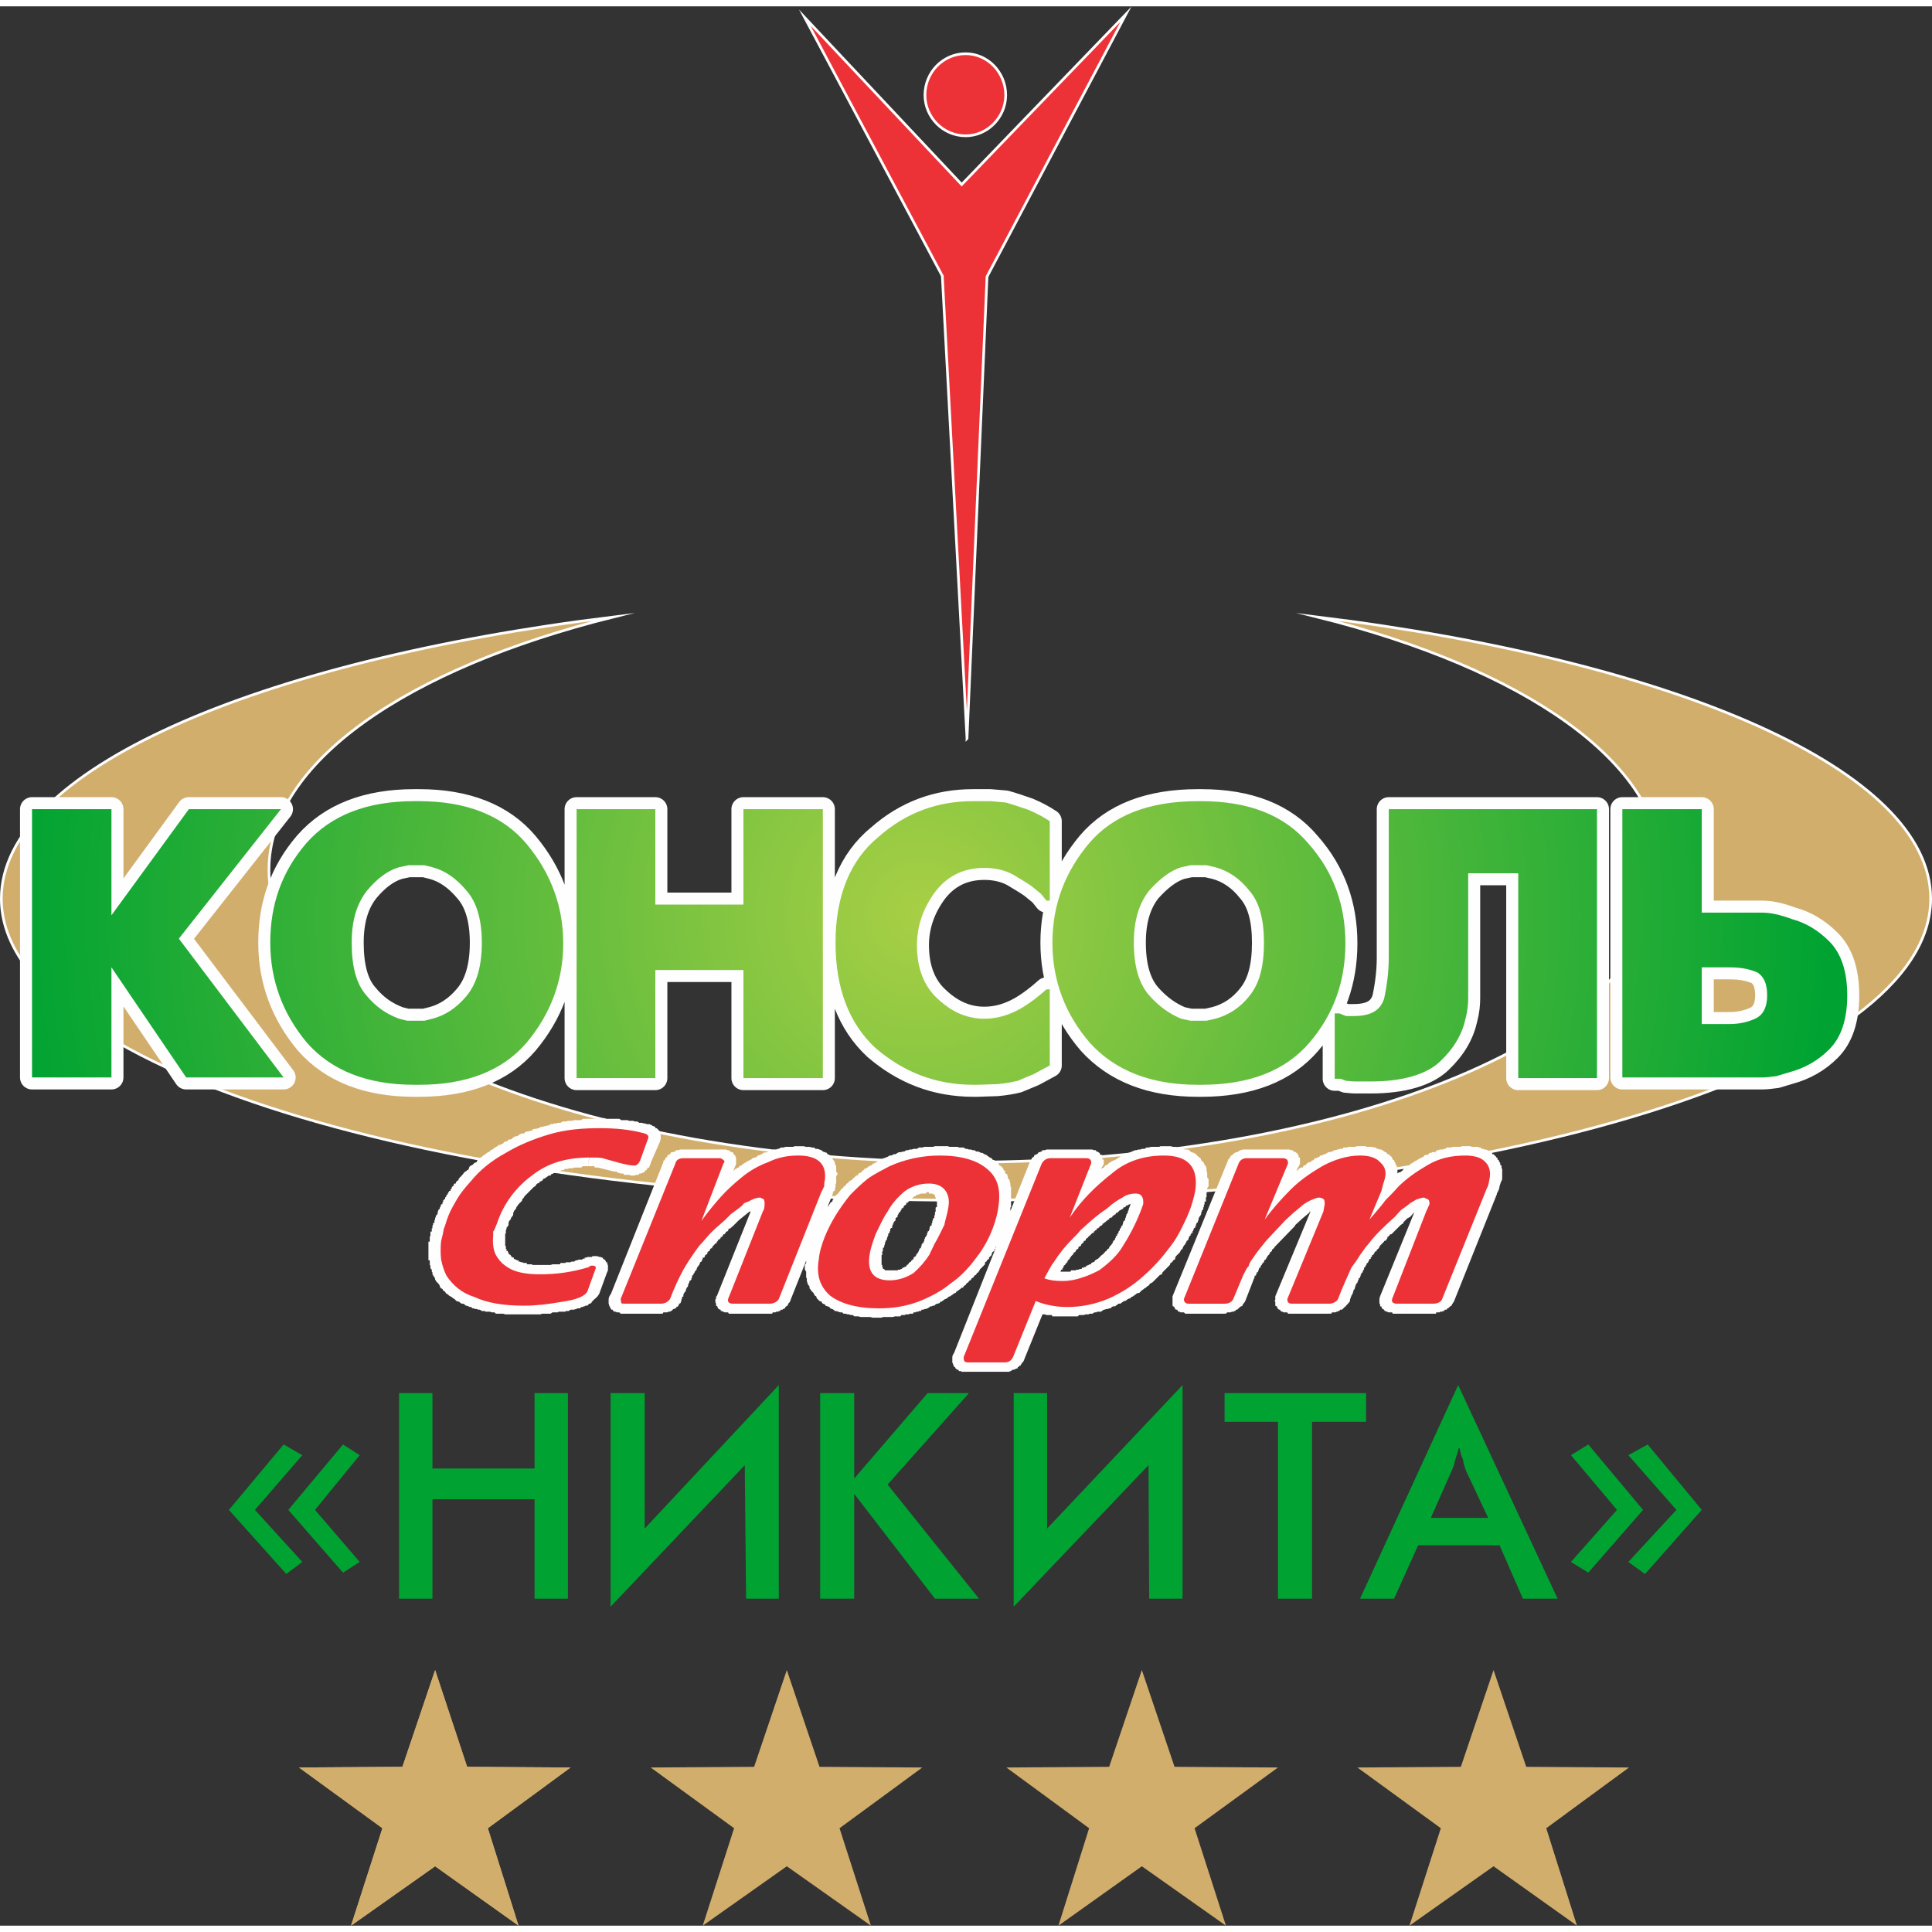 <?xml version="1.0" encoding="UTF-8"?>
<!DOCTYPE svg PUBLIC "-//W3C//DTD SVG 1.1//EN" "http://www.w3.org/Graphics/SVG/1.1/DTD/svg11.dtd">
<!-- Creator: CorelDRAW 2018 -->
<svg xmlns="http://www.w3.org/2000/svg" xml:space="preserve" width="76px" height="76px" version="1.1" style="shape-rendering:geometricPrecision; text-rendering:geometricPrecision; image-rendering:optimizeQuality; fill-rule:evenodd; clip-rule:evenodd"
viewBox="0 0 28.95 28.76"
 xmlns:xlink="http://www.w3.org/1999/xlink">
 <rect x="0" y="0" width="28.95" height="28.76" fill="#333333" stroke="none"/>
 <defs>
  <style type="text/css">
   <![CDATA[
    .str0 {stroke:#FEFEFE;stroke-width:0.04;stroke-miterlimit:22.926}
    .str1 {stroke:#FEFEFE;stroke-width:0.36;stroke-linejoin:round;stroke-miterlimit:22.926}
    .fil2 {fill:none}
    .fil6 {fill:#00A332}
    .fil1 {fill:#D2AE6D}
    .fil0 {fill:#ED3237}
    .fil5 {fill:#ED3237;fill-rule:nonzero}
    .fil4 {fill:#FEFEFE;fill-rule:nonzero}
    .fil3 {fill:url(#id0);fill-rule:nonzero}
   ]]>
  </style>
  <radialGradient id="id0" gradientUnits="userSpaceOnUse" gradientTransform="matrix(0.999 -0 -0 0.999 0 0)" cx="13.81" cy="13.61" r="13.6" fx="13.81" fy="13.61">
   <stop offset="0" style="stop-opacity:1; stop-color:#A8CF45"/>
   <stop offset="1" style="stop-opacity:1; stop-color:#00A332"/>
  </radialGradient>
 </defs>
 <g id="Layer_x0020_1">
  <g id="_1826056312">
   <g id="_2637864550976">
    <path class="fil0 str0" d="M14.49 10.97l0.3 -6.92 2.08 -3.93 -2.46 2.55 -2.35 -2.5 2.06 3.87 0.37 6.93 0 0zm-0.02 -10.26c0.33,0 0.6,0.28 0.6,0.62 0,0.33 -0.27,0.61 -0.6,0.61 -0.34,0 -0.61,-0.28 -0.61,-0.61 0,-0.34 0.27,-0.62 0.61,-0.62z"/>
    <path class="fil1 str0" d="M19.74 9.15c5.38,0.66 9.19,2.3 9.19,4.22 0,2.5 -6.47,4.52 -14.46,4.52 -7.98,0 -14.45,-2.02 -14.45,-4.52 0,-1.92 3.8,-3.56 9.17,-4.22 -3.09,0.77 -5.16,2.18 -5.16,3.79 0,2.42 4.68,4.38 10.44,4.38 5.76,0 10.43,-1.96 10.43,-4.38 0,-1.61 -2.07,-3.02 -5.16,-3.79z"/>
    <g>
     <path class="fil2 str1" d="M0.48 12.03l0.06 0 1.13 0 0 1.59 1.16 -1.59 0.05 0 1.33 0 -1.53 1.94 1.57 2.08 -0.05 0 -1.41 0 -1.12 -1.65 0 1.65 -0.07 0 -1.12 0 0 -4.02 0 0zm4.12 3.5c-0.36,-0.43 -0.55,-0.93 -0.55,-1.5 0,-0.57 0.17,-1.06 0.54,-1.49 0.37,-0.42 0.91,-0.63 1.62,-0.63l0.07 0c0.7,0 1.25,0.21 1.61,0.64 0.36,0.43 0.55,0.93 0.55,1.49 0,0.56 -0.19,1.06 -0.55,1.49 -0.36,0.42 -0.9,0.63 -1.61,0.63l-0.07 0c-0.7,0 -1.24,-0.21 -1.61,-0.63l0 0zm1.76 -0.33l0.12 -0.03c0.19,-0.05 0.36,-0.16 0.51,-0.34 0.15,-0.18 0.23,-0.44 0.23,-0.8 0,-0.35 -0.08,-0.61 -0.23,-0.78 -0.15,-0.18 -0.32,-0.3 -0.51,-0.35l-0.12 -0.03 -0.12 0 -0.12 0 -0.14 0.03c-0.17,0.05 -0.33,0.17 -0.48,0.35 -0.15,0.19 -0.23,0.44 -0.23,0.78 0,0.36 0.07,0.62 0.22,0.79 0.14,0.17 0.3,0.28 0.49,0.35l0.12 0.03 0.14 0 0.12 0 0 0zm2.28 -3.17l0.05 0 1.13 0 0 1.43 1.32 0 0 -1.43 0.05 0 1.14 0 0 4.03 -0.06 0 -1.13 0 0 -1.62 -1.32 0 0 1.62 -0.05 0 -1.13 0 0 -4.03 0 0zm6.85 3.97l-0.24 0.1c-0.08,0.02 -0.19,0.04 -0.31,0.05l-0.3 0.01 -0.05 0c-0.57,0 -1.05,-0.19 -1.47,-0.55 -0.4,-0.37 -0.6,-0.9 -0.6,-1.58 0,-0.7 0.22,-1.24 0.65,-1.59 0.41,-0.36 0.88,-0.53 1.41,-0.53l0.05 0c0.09,0 0.16,0 0.21,0l0.23 0.02c0.11,0.03 0.22,0.07 0.34,0.11 0.12,0.05 0.23,0.11 0.32,0.17l0 1.19 -0.05 0 -0.08 -0.1 -0.11 -0.09c-0.07,-0.06 -0.18,-0.12 -0.31,-0.2 -0.13,-0.07 -0.28,-0.1 -0.43,-0.1 -0.31,0 -0.55,0.12 -0.73,0.35 -0.18,0.24 -0.28,0.51 -0.28,0.81 0,0.35 0.11,0.62 0.31,0.8 0.2,0.19 0.43,0.3 0.7,0.3 0.2,0 0.38,-0.06 0.54,-0.15 0.14,-0.08 0.28,-0.19 0.39,-0.29l0.05 0 0 1.14 -0.24 0.13 0 0zm0.84 -0.47c-0.37,-0.43 -0.56,-0.93 -0.56,-1.5 0,-0.57 0.19,-1.06 0.55,-1.49 0.36,-0.42 0.9,-0.63 1.63,-0.63l0.05 0c0.71,0 1.25,0.21 1.61,0.64 0.38,0.43 0.55,0.93 0.55,1.49 0,0.56 -0.17,1.06 -0.54,1.49 -0.36,0.42 -0.9,0.63 -1.62,0.63l-0.05 0c-0.7,0 -1.24,-0.21 -1.62,-0.63l0 0zm1.75 -0.33l0.13 -0.03c0.19,-0.05 0.37,-0.16 0.51,-0.34 0.15,-0.18 0.22,-0.44 0.22,-0.8 0,-0.35 -0.07,-0.61 -0.22,-0.78 -0.14,-0.18 -0.32,-0.3 -0.51,-0.35l-0.13 -0.03 -0.11 0 -0.13 0 -0.14 0.03c-0.16,0.05 -0.32,0.17 -0.48,0.35 -0.15,0.19 -0.23,0.44 -0.23,0.78 0,0.36 0.08,0.62 0.23,0.79 0.15,0.17 0.31,0.28 0.48,0.35l0.14 0.03 0.12 0 0.12 0zm5.85 -3.17l0 4.03 -0.05 0 -1.13 0 0 -3.07 -0.75 0 0 1.59 0 0.11c0,0.02 0,0.05 0,0.08 0,0.04 0,0.06 0,0.09 0,0.09 -0.01,0.2 -0.04,0.31 -0.05,0.23 -0.17,0.44 -0.38,0.64 -0.2,0.19 -0.55,0.3 -1.04,0.3l-0.06 0c-0.08,0 -0.13,0 -0.17,0 -0.06,0 -0.11,-0.01 -0.14,-0.01l-0.08 -0.03 -0.09 0 0 -0.98 0.07 0 0.1 0.04 0.11 0c0.26,0 0.4,-0.08 0.46,-0.26 0.04,-0.18 0.07,-0.4 0.07,-0.61l0 -2.23 0.06 0 3.06 0 0 0zm0.38 0l0.05 0 1.14 0 0 1.55 0.6 0 0.3 0c0.13,0 0.27,0.03 0.46,0.1 0.19,0.05 0.38,0.16 0.55,0.33 0.18,0.18 0.27,0.45 0.27,0.81 0,0.36 -0.09,0.63 -0.27,0.81 -0.17,0.17 -0.37,0.28 -0.59,0.34 -0.07,0.02 -0.13,0.04 -0.2,0.06 -0.08,0.01 -0.15,0.02 -0.22,0.02l-0.3 0 -0.07 0 -1.72 0 0 -4.02 0 0zm1.61 3.22c0.16,0 0.3,-0.04 0.4,-0.09 0.11,-0.06 0.16,-0.18 0.16,-0.34 0,-0.16 -0.04,-0.27 -0.14,-0.34 -0.11,-0.05 -0.24,-0.08 -0.42,-0.08l-0.42 0 0 0.85 0.42 0 0 0z"/>
     <path id="_1" class="fil3" d="M0.48 12.03l0.06 0 1.13 0 0 1.59 1.16 -1.59 0.05 0 1.33 0 -1.53 1.94 1.57 2.08 -0.05 0 -1.41 0 -1.12 -1.65 0 1.65 -0.07 0 -1.12 0 0 -4.02 0 0zm4.12 3.5c-0.36,-0.43 -0.55,-0.93 -0.55,-1.5 0,-0.57 0.17,-1.06 0.54,-1.49 0.37,-0.42 0.91,-0.63 1.62,-0.63l0.07 0c0.7,0 1.25,0.21 1.61,0.64 0.36,0.43 0.55,0.93 0.55,1.49 0,0.56 -0.19,1.06 -0.55,1.49 -0.36,0.42 -0.9,0.63 -1.61,0.63l-0.07 0c-0.7,0 -1.24,-0.21 -1.61,-0.63l0 0zm1.76 -0.33l0.12 -0.03c0.19,-0.05 0.36,-0.16 0.51,-0.34 0.15,-0.18 0.23,-0.44 0.23,-0.8 0,-0.35 -0.08,-0.61 -0.23,-0.78 -0.15,-0.18 -0.32,-0.3 -0.51,-0.35l-0.12 -0.03 -0.12 0 -0.12 0 -0.14 0.03c-0.17,0.05 -0.33,0.17 -0.48,0.35 -0.15,0.19 -0.23,0.44 -0.23,0.78 0,0.36 0.07,0.62 0.22,0.79 0.14,0.17 0.3,0.28 0.49,0.35l0.12 0.03 0.14 0 0.12 0 0 0zm2.28 -3.17l0.05 0 1.13 0 0 1.43 1.32 0 0 -1.43 0.05 0 1.14 0 0 4.03 -0.06 0 -1.13 0 0 -1.62 -1.32 0 0 1.62 -0.05 0 -1.13 0 0 -4.03 0 0zm6.85 3.97l-0.24 0.1c-0.08,0.02 -0.19,0.04 -0.31,0.05l-0.3 0.01 -0.05 0c-0.57,0 -1.05,-0.19 -1.47,-0.55 -0.4,-0.37 -0.6,-0.9 -0.6,-1.58 0,-0.7 0.22,-1.24 0.65,-1.59 0.41,-0.36 0.88,-0.53 1.41,-0.53l0.05 0c0.09,0 0.16,0 0.21,0l0.23 0.02c0.11,0.03 0.22,0.07 0.34,0.11 0.12,0.05 0.23,0.11 0.32,0.17l0 1.19 -0.05 0 -0.08 -0.1 -0.11 -0.09c-0.07,-0.06 -0.18,-0.12 -0.31,-0.2 -0.13,-0.07 -0.28,-0.1 -0.43,-0.1 -0.31,0 -0.55,0.12 -0.73,0.35 -0.18,0.24 -0.28,0.51 -0.28,0.81 0,0.35 0.11,0.62 0.31,0.8 0.2,0.19 0.43,0.3 0.7,0.3 0.2,0 0.38,-0.06 0.54,-0.15 0.14,-0.08 0.28,-0.19 0.39,-0.29l0.05 0 0 1.14 -0.24 0.13 0 0zm0.84 -0.47c-0.37,-0.43 -0.56,-0.93 -0.56,-1.5 0,-0.57 0.19,-1.06 0.55,-1.49 0.36,-0.42 0.9,-0.63 1.63,-0.63l0.05 0c0.71,0 1.25,0.21 1.61,0.64 0.38,0.43 0.55,0.93 0.55,1.49 0,0.56 -0.17,1.06 -0.54,1.49 -0.36,0.42 -0.9,0.63 -1.62,0.63l-0.05 0c-0.7,0 -1.24,-0.21 -1.62,-0.63l0 0zm1.75 -0.33l0.13 -0.03c0.19,-0.05 0.37,-0.16 0.51,-0.34 0.15,-0.18 0.22,-0.44 0.22,-0.8 0,-0.35 -0.07,-0.61 -0.22,-0.78 -0.14,-0.18 -0.32,-0.3 -0.51,-0.35l-0.13 -0.03 -0.11 0 -0.13 0 -0.14 0.03c-0.16,0.05 -0.32,0.17 -0.48,0.35 -0.15,0.19 -0.23,0.44 -0.23,0.78 0,0.36 0.08,0.62 0.23,0.79 0.15,0.17 0.31,0.28 0.48,0.35l0.14 0.03 0.12 0 0.12 0zm5.85 -3.17l0 4.03 -0.05 0 -1.13 0 0 -3.07 -0.75 0 0 1.59 0 0.11c0,0.02 0,0.05 0,0.08 0,0.04 0,0.06 0,0.09 0,0.09 -0.01,0.2 -0.04,0.31 -0.05,0.23 -0.17,0.44 -0.38,0.64 -0.2,0.19 -0.55,0.3 -1.04,0.3l-0.06 0c-0.08,0 -0.13,0 -0.17,0 -0.06,0 -0.11,-0.01 -0.14,-0.01l-0.08 -0.03 -0.09 0 0 -0.98 0.07 0 0.1 0.04 0.11 0c0.26,0 0.4,-0.08 0.46,-0.26 0.04,-0.18 0.07,-0.4 0.07,-0.61l0 -2.23 0.06 0 3.06 0 0 0zm0.38 0l0.05 0 1.14 0 0 1.55 0.6 0 0.3 0c0.13,0 0.27,0.03 0.46,0.1 0.19,0.05 0.38,0.16 0.55,0.33 0.18,0.18 0.27,0.45 0.27,0.81 0,0.36 -0.09,0.63 -0.27,0.81 -0.17,0.17 -0.37,0.28 -0.59,0.34 -0.07,0.02 -0.13,0.04 -0.2,0.06 -0.08,0.01 -0.15,0.02 -0.22,0.02l-0.3 0 -0.07 0 -1.72 0 0 -4.02 0 0zm1.61 3.22c0.16,0 0.3,-0.04 0.4,-0.09 0.11,-0.06 0.16,-0.18 0.16,-0.34 0,-0.16 -0.04,-0.27 -0.14,-0.34 -0.11,-0.05 -0.24,-0.08 -0.42,-0.08l-0.42 0 0 0.85 0.42 0 0 0z"/>
    </g>
    <g>
     <path class="fil4" d="M8.63 19.24l0.12 -0.34 0.35 0.06 -0.12 0.33 -0.02 0.01 -0.33 -0.06 0 0zm0.35 0.05c-0.04,0.08 -0.14,0.14 -0.23,0.12 -0.1,-0.03 -0.15,-0.09 -0.12,-0.17l0.35 0.05zm-0.54 0.27l-0.03 -0.28 0 0 0.02 0 0.02 0 0.02 0 0.01 -0.02 0.01 0 0.02 0 0.01 0 0.01 -0.01 0.02 0 0.01 0 0.01 0 0 0 0.02 -0.01 0.01 0 0 0 0.01 0 0 0 0 -0.02 0.02 0 0 0 0 0 0 0 0.01 0 0 0 0 0 0 0 0 0 0 0 -0.01 0 0 0 0 0 0 0 0.33 0.08 0 0.02 -0.01 0.01 -0.01 0.01 -0.02 0.02 -0.01 0.01 -0.01 0.01 -0.02 0.02 -0.01 0.01 -0.01 0.02 -0.02 0.01 -0.01 0 -0.01 0.01 -0.02 0.02 -0.03 0 -0.01 0.01 -0.01 0 -0.02 0.01 -0.02 0 -0.02 0.02 -0.01 0 -0.03 0 -0.01 0.01 -0.01 0 -0.03 0.01 -0.01 0 -0.03 0 -0.01 0 -0.03 0.02 -0.01 0 -0.03 0 -0.01 0.01 -0.03 0 0 0 0 0zm-0.62 0.04l0.04 -0.28 0 0 0.02 0 0.02 0 0.02 0 0.01 0 0.01 0 0.02 0 0.01 0 0.03 0 0.01 0 0.01 0 0.02 0 0.01 0 0.03 0 0.01 0 0.01 0 0.02 0 0.02 -0.02 0.02 0 0.01 0 0.03 0 0.01 0 0.01 0 0.03 0 0.01 0 0.02 -0.01 0.02 0 0.02 0 0.01 0 0.03 0 0.01 0 0.03 -0.01 0.01 0 0.03 0.28 -0.03 0 -0.01 0 -0.03 0 -0.01 0.01 -0.03 0 -0.01 0 -0.03 0 -0.01 0 -0.03 0.02 -0.01 0 -0.03 0 -0.01 0 -0.03 0 -0.01 0 -0.02 0 -0.02 0 -0.02 0.01 -0.02 0 -0.02 0 -0.01 0 -0.03 0 -0.01 0 -0.03 0 -0.01 0 -0.01 0 -0.03 0 -0.01 0 -0.02 0 -0.02 0 -0.02 0 -0.01 0 -0.03 0 0 0 0 0zm-0.8 -0.12l0.18 -0.26 0 0 0.02 0 0.02 0.02 0.02 0 0.01 0.01 0.01 0 0.02 0 0.02 0.01 0.02 0 0.01 0 0.03 0.02 0.01 0 0.03 0 0.01 0.01 0.02 0 0.02 0 0.02 0 0.02 0.01 0.03 0 0.01 0 0.03 0 0.01 0 0.03 0.02 0.03 0 0.02 0 0.02 0 0.02 0 0.03 0 0.03 0 0.02 0 0.02 0 0.02 0 0.03 0 -0.04 0.28 -0.03 0 -0.02 0 -0.03 0 -0.03 0 -0.04 0 -0.02 0 -0.03 0 -0.03 0 -0.02 0 -0.03 -0.01 -0.03 0 -0.02 0 -0.03 0 -0.03 0 -0.02 -0.02 -0.03 0 -0.01 0 -0.03 -0.01 -0.03 0 -0.03 0 -0.02 -0.01 -0.02 0 -0.02 0 -0.03 -0.02 -0.03 0 -0.01 -0.01 -0.03 0 -0.02 -0.01 -0.02 0 -0.02 -0.02 -0.02 0 -0.02 -0.01 0 0 0 0zm-0.49 -0.39l0.34 -0.15 -0.02 0 0.02 0.02 0.01 0.01 0 0.01 0.01 0.02 0 0 0.02 0.01 0 0.01 0.01 0.02 0.02 0.01 0 0 0.01 0.01 0.01 0.02 0.02 0 0 0.01 0.01 0.01 0.01 0 0.02 0.02 0.01 0.01 0 0 0.01 0.01 0.02 0 0.01 0.02 0.01 0 0.02 0.01 0.01 0.01 0.01 0 0.02 0.02 0.01 0 0.01 0.01 0.02 0 0.01 0.01 0.01 0 -0.18 0.26 -0.03 -0.01 -0.01 0 -0.02 -0.02 -0.02 -0.01 -0.02 0 -0.02 -0.01 -0.02 -0.02 -0.01 0 -0.03 -0.01 -0.01 -0.01 -0.02 -0.02 -0.02 -0.01 -0.02 -0.02 -0.01 0 -0.01 -0.01 -0.02 -0.01 -0.02 -0.02 -0.02 -0.01 -0.01 -0.01 -0.01 -0.02 -0.02 -0.01 -0.01 -0.01 -0.01 -0.02 -0.02 -0.01 -0.01 -0.01 -0.01 -0.02 0 -0.01 -0.02 -0.03 -0.01 -0.01 -0.01 -0.01 -0.02 -0.02 0 -0.01 0 0 0 0zm0 0c-0.04,-0.07 0,-0.16 0.1,-0.2 0.09,-0.03 0.2,-0.02 0.22,0.05l-0.32 0.15zm-0.09 -0.28l0.35 -0.07 0 0 0.01 0.01 0 0 0 0.02 0 0 0 0.01 0 0.01 0 0 0 0.02 0 0 0.01 0.01 0 0 0 0.01 0 0 0 0.02 0 0 0 0.01 0.02 0 0 0.01 0 0 0 0 0 0.02 0 0 0.01 0.01 0 0 0 0.02 0 0 0 0 0.01 0.01 0 0 0 0.01 0 0 0.02 0 -0.34 0.15 -0.01 -0.01 0 0 0 -0.02 -0.01 -0.01 0 0 0 -0.01 0 0 -0.02 -0.02 0 -0.01 0 0 -0.01 -0.01 0 0 0 -0.02 0 -0.01 0 0 -0.01 -0.01 0 -0.02 0 0 0 -0.01 -0.02 -0.02 0 0 0 -0.01 0 -0.01 0 0 0 -0.02 -0.01 -0.01 0 0 0 -0.01 0 -0.02 0 0 0 -0.01 0 -0.01 0 0 0 0zm0 -0.31l0.35 0 0 0 0 0 0 0.01 0 0.02 0 0 0 0.01 0 0 0 0.01 0 0.02 0 0 0 0.01 0 0 0 0.01 0 0 0 0.02 0 0.01 0 0 0 0.01 0 0 0 0.02 0 0 0 0.01 0 0.01 0 0 0 0.02 0 0 0 0.01 0 0 0 0.01 0 0.02 0 0 0 0.01 0 0 -0.35 0.07 0 -0.02 -0.02 0 0 -0.01 0 -0.01 0 0 0 -0.02 0 -0.01 0 -0.01 0 0 0 -0.02 0 -0.01 0 -0.01 0 0 0 -0.02 0 -0.01 0 0 0 -0.01 0 -0.02 0 -0.01 0 0 0 -0.01 0 -0.02 0 -0.01 0 0 0 -0.01 0 -0.02 0 -0.01 0 0 0 -0.01 0 -0.02 0.02 0 0 -0.01 0 0 0 0zm0.03 -0.19l0.36 0.03 0 0 0 0.01 0 0 0 0 -0.02 0.01 0 0 0 0 0 0.02 0 0 0 0 0 0.01 0 0 0 0 0 0.01 0 0 0 0.02 -0.01 0 0 0 0 0.01 0 0 0 0 0 0.02 0 0 0 0 0 0.01 0 0 0 0.01 0 0 0 0 0 0.02 0 0 0 0 -0.01 0.01 -0.35 0 0 -0.01 0 0 0 -0.02 0 0 0 0 0 -0.01 0 0 0 -0.01 0 0 0 -0.02 0 0 0.01 0 0 -0.01 0 0 0 -0.02 0 0 0 -0.01 0 0 0 0 0 -0.01 0 0 0 -0.02 0 0 0.02 0 0 -0.01 0 0 0 -0.01 0 0 0 0 0 -0.02 0 0 0 -0.01 0 0 0 0zm0.08 -0.21l0.34 0.05 0 0 0 0.01 -0.01 0.02 0 0 0 0.01 0 0 -0.01 0.01 0 0 0 0.02 0 0 0 0.01 -0.02 0 0 0.01 0 0 0 0.02 0 0 0 0.01 0 0 -0.01 0 0 0.01 0 0 0 0.02 0 0 0 0 0 0.01 -0.01 0 0 0 0 0.01 0 0 0 0 0 0.02 0 0 0 0 -0.36 -0.03 0 0 0.01 0 0 -0.01 0 0 0 -0.02 0 0 0 -0.01 0 0 0.01 -0.01 0 0 0 -0.02 0 0 0 0 0 -0.01 0.02 0 0 -0.01 0 0 0 -0.02 0 0 0 -0.01 0.01 -0.01 0 0 0 -0.02 0 0 0 -0.01 0.01 0 0 -0.01 0 0 0 -0.02 0.02 -0.01 0 0 0 -0.01 0 0zm0.14 -0.29l0.33 0.11 0 0 0 0 -0.02 0.01 0 0 0 0.02 -0.01 0.01 0 0 0 0.02 -0.01 0 0 0.01 0 0 -0.02 0.01 0 0.02 0 0 -0.01 0.01 0 0 0 0.01 0 0 -0.02 0.02 0 0 0 0.01 -0.01 0.01 0 0 0 0.02 0 0 -0.01 0.01 0 0 0 0.01 0 0 -0.02 0.02 0 0 0 0.01 0 0 -0.34 -0.05 0 0 0.01 -0.02 0 -0.01 0 0 0 -0.01 0.01 -0.02 0 0 0 -0.01 0.02 -0.01 0 0 0 -0.02 0.01 -0.01 0 0 0 -0.01 0.01 -0.02 0 0 0 -0.01 0.02 0 0 -0.02 0 -0.01 0.01 0 0 -0.01 0 -0.02 0.01 0 0 -0.01 0.02 -0.01 0 0 0 -0.02 0.01 -0.01 0 0 0.01 -0.01 0 -0.02 0 0 0 0zm0.22 -0.28l0.29 0.14 0 0.01 -0.01 0 0 0.01 -0.01 0 0 0.02 -0.02 0 0 0.01 -0.01 0 0 0.01 -0.01 0 0 0.02 0 0.01 -0.02 0 0 0.01 -0.01 0 0 0.02 -0.01 0 0 0.01 0 0.01 -0.02 0 0 0.02 -0.01 0 0 0.01 0 0 -0.01 0.01 0 0.02 -0.02 0 0 0.01 0 0 -0.01 0.01 0 0 -0.01 0.02 0 0.01 -0.33 -0.11 0.02 -0.01 0 0 0 -0.01 0.01 -0.02 0 0 0.01 -0.01 0 -0.01 0.02 0 0 -0.02 0.01 -0.01 0 0 0.01 -0.01 0 -0.02 0 0 0.02 -0.01 0 -0.01 0.01 0 0 -0.02 0.01 -0.01 0.02 0 0 -0.01 0.01 -0.02 0 0 0.01 -0.01 0 0 0.02 -0.01 0 -0.02 0.01 0 0 -0.01 0.01 -0.01 0 0 0.02 -0.02 0 0 0 0zm0 0c0.05,-0.07 0.17,-0.09 0.25,-0.05 0.08,0.04 0.1,0.12 0.04,0.2l-0.29 -0.15zm0.56 -0.47l0.2 0.23 0 0 -0.01 0 -0.03 0.01 -0.01 0.02 -0.01 0.01 -0.02 0.01 -0.02 0 -0.02 0.02 -0.01 0.01 -0.01 0.01 -0.02 0.02 -0.02 0.01 -0.02 0.01 -0.01 0 -0.01 0.02 -0.02 0.01 -0.01 0.02 -0.02 0.01 -0.01 0.01 -0.03 0.02 -0.01 0.01 -0.01 0.01 -0.02 0.02 -0.01 0.01 -0.01 0 -0.02 0.01 -0.01 0.02 -0.01 0.01 -0.02 0.01 -0.01 0.02 0 0.01 -0.01 0.01 -0.02 0.02 -0.29 -0.14 0.01 -0.01 0.01 -0.01 0.02 -0.03 0.01 -0.01 0.03 -0.02 0.01 -0.01 0.02 -0.01 0.01 -0.03 0.01 -0.02 0.02 -0.01 0.02 -0.01 0.02 -0.02 0.01 -0.01 0.03 -0.01 0.01 -0.02 0.01 -0.02 0.02 -0.02 0.02 -0.01 0.02 -0.01 0.02 -0.02 0.02 -0.01 0.01 -0.01 0.03 -0.02 0.01 -0.01 0.03 -0.01 0.01 -0.02 0.03 -0.01 0.01 -0.01 0.03 -0.02 0.01 -0.01 0.03 -0.01 0.01 -0.02 0 0 0 0zm0.73 -0.29l0.08 0.27 0 0 -0.02 0 -0.02 0.01 -0.02 0 -0.02 0.01 -0.02 0 -0.02 0.02 -0.02 0 -0.02 0.01 -0.02 0 -0.02 0.01 -0.02 0 -0.02 0.02 -0.02 0 -0.02 0.01 -0.02 0 -0.01 0.01 -0.03 0 -0.01 0.02 -0.03 0.01 -0.01 0 -0.02 0.01 -0.02 0.02 -0.02 0 -0.01 0.01 -0.03 0.01 -0.01 0 -0.03 0.02 -0.01 0.01 -0.01 0 -0.03 0.01 -0.01 0.02 -0.02 0.01 -0.2 -0.23 0.03 0 0.01 -0.01 0.03 -0.01 0.01 -0.02 0.03 -0.01 0.03 -0.01 0.01 -0.02 0.03 0 0.02 -0.01 0.02 -0.02 0.02 -0.01 0.02 -0.01 0.02 0 0.03 -0.02 0.01 -0.01 0.03 -0.01 0.03 0 0.02 -0.02 0.02 -0.01 0.03 0 0.02 -0.01 0.03 0 0.01 -0.02 0.03 -0.01 0.03 0 0.02 -0.01 0.02 0 0.02 -0.02 0.03 0 0.03 -0.01 0.02 0 0.02 -0.01 0 0 0 0zm0.8 -0.11l-0.04 0.28 0 0 -0.01 0 -0.03 0.01 -0.01 0 -0.03 0 -0.02 0 -0.02 0 -0.03 0 -0.02 0 -0.02 0 -0.02 0 -0.02 0 -0.02 0 -0.03 0.02 -0.01 0 -0.03 0 -0.01 0 -0.03 0 -0.03 0.01 -0.01 0 -0.03 0 -0.01 0 -0.03 0.01 -0.02 0 -0.02 0 -0.02 0 -0.02 0.02 -0.02 0 -0.02 0 -0.02 0.01 -0.03 0 -0.02 0.02 -0.02 0 -0.08 -0.27 0.02 0 0.03 -0.02 0.03 0 0.02 -0.01 0.03 0 0.03 -0.01 0.01 0 0.03 0 0.03 -0.02 0.02 0 0.03 0 0.03 -0.01 0.02 0 0.02 0 0.02 0 0.03 -0.01 0.03 0 0.02 0 0.03 0 0.03 0 0.02 -0.02 0.02 0 0.02 0 0.03 0 0.03 0 0.02 0 0.03 0 0.03 0 0.03 0 0.02 -0.01 0.03 0 0.01 0 0 0 0 0zm0.71 0.09l-0.12 0.29 -0.01 -0.02 -0.01 0 -0.03 0 -0.01 -0.01 -0.02 0 -0.02 0 -0.02 -0.02 -0.02 0 -0.02 0 -0.01 0 -0.03 -0.01 -0.01 0 -0.03 0 -0.01 0 -0.01 -0.01 -0.03 0 -0.02 0 -0.02 0 -0.02 0 -0.02 -0.02 -0.02 0 -0.01 0 -0.03 0 -0.01 0 -0.03 0 -0.01 0 -0.03 0 -0.01 0 -0.03 0 -0.01 0 -0.03 0 -0.01 -0.01 -0.03 0 0.04 -0.28 0.03 0 0.03 0 0.02 0.01 0.02 0 0.02 0 0.03 0 0.03 0 0.01 0 0.03 0 0.02 0 0.03 0 0.01 0 0.03 0.02 0.03 0 0.01 0 0.03 0 0.03 0 0.01 0.01 0.03 0 0.02 0 0.02 0 0.02 0.01 0.03 0 0.01 0 0.03 0.02 0.03 0 0.01 0 0.03 0.01 0.02 0 0.02 0.01 0.02 0 0.02 0 -0.02 0 0 0zm0.02 0c0.09,0.03 0.13,0.11 0.09,0.19 -0.04,0.07 -0.15,0.11 -0.24,0.08l0.15 -0.27zm0.16 0.26l-0.34 -0.07 -0.01 0.03 0 0 0 0 0 0 0 0.01 0 0 0 0 0 0 0 0 0 0 0 0 0 0.01 0 0 0 0 0 0 0.01 0 0 0.02 0 0 0 0 0 0 0.02 0.01 0 0 0 0 0 0 0.01 0 0 0 0 0 0 0 0 0.02 0.01 0 0 0 0 0 0 0 0.12 -0.29 0.02 0 0.01 0.02 0.01 0 0 0 0.02 0 0.01 0.01 0.02 0 0 0 0.01 0.01 0.01 0 0 0.02 0.02 0 0.01 0.01 0 0 0.01 0.01 0 0 0.02 0.02 0 0.01 0.01 0 0 0.01 0 0 0 0.02 0.01 0.01 0 0 0 0.01 0 0.02 0 0 0 0.01 0 0.02 0 0 0 0.01 0 0 -0.01 0.04 0 0zm0.01 -0.04c-0.01,0.08 -0.1,0.15 -0.2,0.15 -0.11,0 -0.17,-0.07 -0.16,-0.15l0.36 0zm-0.48 0.29l0.13 -0.32 0.34 0.07 -0.14 0.32 0 0 -0.33 -0.07zm0.33 0.07c-0.02,0.07 -0.13,0.12 -0.22,0.11 -0.1,-0.02 -0.15,-0.1 -0.11,-0.18l0.33 0.07 0 0zm-0.26 0.19l0.04 -0.28 -0.03 0 -0.01 0 0 0 -0.02 0 0 0 -0.01 0 0 0.01 -0.01 0 0 0 0 0 -0.02 0 0 0 0 0.01 0 0 -0.01 0 0 0 0 0 0 0 0 0.02 0 0 0 0 -0.01 0 0 0 0 0 0 0 0 0 0.01 0 0 0 0 0 0 0 0 0 0 -0.02 0 0 0.33 0.07 0 0 0 0.01 0 0 -0.01 0.02 0 0 0 0.01 0 0 -0.01 0.01 0 0 0 0.02 -0.02 0 0 0.01 -0.01 0 0 0.01 -0.01 0 0 0.02 -0.02 0 0 0.01 -0.01 0 0 0.02 -0.01 0 -0.02 0.01 -0.01 0 0 0 -0.01 0.01 -0.02 0 -0.01 0 -0.01 0.02 -0.02 0 -0.01 0 -0.01 0 -0.02 0.01 -0.02 0 0 0zm0.02 0c-0.09,0.01 -0.17,-0.04 -0.18,-0.12 0,-0.08 0.06,-0.15 0.17,-0.16l0.01 0.28 0 0zm-0.31 -0.06l0.15 -0.26 0.02 0 0 0 0.01 0 0.01 0 0 0.01 0.02 0 0.01 0 0 0 0.01 0 0 0 0.02 0 0 0.01 0.01 0 0 0 0.01 0 0 0 0.02 0 0 0 0 0 0.01 0 0 0 0 0 0.01 0.02 0 0 0 0 0.02 0 0 0 0 0 0 0 0 0 0 0 0 0 0 0 -0.04 0.28 -0.02 0 0 0 -0.01 0 -0.01 0 0 0 -0.02 -0.01 0 0 -0.01 0 -0.01 0 0 0 -0.02 0 -0.01 0 0 0 -0.01 0 0 0 -0.02 0 -0.01 -0.02 0 0 -0.01 0 -0.02 0 0 0 -0.01 0 -0.02 -0.01 0 0 -0.01 0 -0.01 0 0 0 -0.02 -0.02 -0.01 0 -0.01 0 -0.02 0 0 0 0 0 0 0zm0 0c-0.09,-0.02 -0.13,-0.1 -0.08,-0.18 0.04,-0.07 0.15,-0.11 0.25,-0.08l-0.17 0.26zm-0.09 -0.33l0.24 0.07 -0.15 0.26 -0.24 -0.06 0 0 0.15 -0.27zm-0.15 0.27c-0.09,-0.03 -0.13,-0.1 -0.09,-0.18 0.04,-0.08 0.15,-0.12 0.24,-0.09l-0.15 0.27 0 0zm-0.15 -0.02l0.05 -0.28 0 0 0.01 0 0.01 0 0 0 0.02 0 0.01 0 0 0 0.01 0 0.02 0 0 0 0.01 0 0 0 0.01 0 0 0 0.02 0.02 0.01 0 0 0 0.01 0 0 0 0.02 0 0 0 0.01 0 0.01 0 0 0 0.02 0 0 0 0.01 0 0 0 0.01 0.01 0 0 0.02 0 0 0 0.01 0 -0.15 0.27 -0.01 0 0 0 0 0 0 0 0 0 0 0 -0.01 0 0 0 0 0 0 0 -0.02 0 0 0 0 0 0 0 -0.01 0 0 -0.02 0 0 -0.01 0 0 0 0 0 -0.02 0 0 0 0 0 -0.01 0 0 0 -0.01 0 0 0 -0.02 0 0 0 -0.01 0 0 0 -0.01 0 0 0 -0.01 0zm-0.72 0.23l-0.24 -0.19 0 0 0.03 -0.02 0.02 -0.02 0.03 -0.01 0.03 -0.03 0.02 -0.01 0.03 -0.01 0.04 -0.02 0.03 -0.02 0.02 -0.02 0.03 -0.01 0.03 -0.01 0.04 -0.02 0.02 -0.01 0.03 0 0.03 -0.01 0.04 -0.02 0.02 -0.01 0.04 0 0.03 -0.01 0.04 -0.02 0.03 0 0.04 -0.01 0.03 0 0.04 0 0.02 -0.01 0.04 0 0.03 0 0.04 0 0.03 -0.02 0.04 0 0.04 0 0.02 0 -0.04 0.28 -0.02 0 -0.03 0 -0.03 0 -0.02 0.02 -0.03 0 -0.03 0 -0.02 0 -0.03 0 -0.01 0.01 -0.03 0 -0.03 0 -0.02 0.01 -0.03 0 -0.01 0 -0.03 0.02 -0.03 0 -0.01 0.01 -0.03 0.01 -0.01 0 -0.03 0.02 -0.03 0 -0.01 0.01 -0.03 0.01 -0.01 0.02 -0.03 0 -0.01 0.01 -0.03 0.02 -0.01 0.01 -0.03 0.01 -0.01 0.02 -0.01 0.01 -0.03 0.01 0 0 0 0zm-0.47 0.65l-0.35 -0.06 0 0 0.01 -0.02 0.02 -0.04 0.01 -0.03 0.01 -0.03 0.02 -0.02 0.01 -0.03 0.01 -0.03 0.02 -0.02 0.01 -0.03 0.02 -0.03 0.01 -0.03 0.01 -0.02 0.03 -0.03 0.01 -0.03 0.02 -0.01 0.02 -0.03 0.02 -0.02 0.01 -0.03 0.03 -0.03 0.01 -0.01 0.03 -0.03 0.01 -0.02 0.03 -0.02 0.02 -0.02 0.02 -0.03 0.02 -0.01 0.03 -0.03 0.01 -0.01 0.03 -0.03 0.03 -0.01 0.02 -0.03 0.02 -0.02 0.24 0.19 -0.01 0.02 -0.03 0.01 -0.01 0.01 -0.02 0.03 -0.02 0.01 -0.02 0.02 -0.01 0.01 -0.03 0.03 -0.01 0.01 -0.01 0.01 -0.03 0.03 -0.01 0.01 -0.02 0.02 -0.01 0.02 -0.02 0.02 -0.01 0.03 -0.01 0.01 -0.03 0.03 -0.01 0.01 -0.02 0.03 -0.01 0.01 -0.01 0.03 -0.02 0.02 -0.01 0.02 -0.01 0.02 0 0.03 -0.02 0.03 -0.01 0.01 -0.01 0.03 -0.02 0.02 -0.01 0.03 0 0.03 0 0 0 0zm0 0c-0.04,0.08 -0.13,0.12 -0.23,0.1 -0.11,-0.01 -0.15,-0.09 -0.12,-0.16l0.35 0.06zm-0.04 0.1l-0.36 0 0 0 0 0 0 -0.01 0 0 0 0 0 -0.01 0 0 0 0 0.01 -0.02 0 0 0 0 0 0 0 -0.01 0 0 0 0 0 -0.01 0 0 0 -0.02 0.01 0 0 0 0 -0.01 0 0 0 0 0 -0.01 0 0 0.02 -0.02 0 0 0 -0.01 0 0 0 -0.01 0 0 0.01 0 0 -0.02 0.35 0.06 -0.01 0 0 0.01 0 0 0 0 0 0.01 0 0 -0.02 0.02 0 0 0 0 0 0.01 0 0 0 0 0 0.01 0 0 0 0 -0.01 0.02 0 0 0 0 0 0 0 0.01 0 0 0 0 0 0 0 0 0 0.01 0 0 0 0 0 0 0 0 0 0 0 0 0 0 0 0 0 0zm-0.01 0.06l-0.37 0 0 0 0.02 -0.02 -0.02 0.02 0 0 0.02 -0.02 0 0 0 0 0 0 0 0 0 0 0 0 0 0 0 -0.01 0 0 0 0 0 0 0 0 0 0 0 0 0 0 0 -0.01 0 0 0 0 0 0 0 0 0 0 0 0 0 0 0 -0.02 0 0 0 0 0 0 0 0 0.36 0 0 0 0 0 0 0 0 0.02 0 0 0 0 0 0 0 0 0 0 0 0 0 0 0 0.01 0 0 0 0 0 0 0 0 -0.01 0 0.01 0 -0.01 0 0 0.01 0 0 0 0 0 0 0 0 0 0 0 0 0 0 0 0 0 0 0 0 0 0.02 0 0 0 0zm0.04 0.24l-0.34 0.12 0 0 -0.01 -0.01 0 0 -0.02 -0.02 0 -0.01 0 -0.01 -0.01 -0.02 0 0 0 -0.01 0 -0.01 -0.01 -0.02 0 -0.01 0 -0.01 0 0 0 -0.02 -0.02 -0.01 0 -0.01 0 -0.02 0 -0.01 0 -0.01 0 -0.02 0 0 0 -0.01 0 -0.01 0 -0.02 0 -0.01 0 -0.02 0 -0.01 0 -0.01 0 -0.02 0 -0.01 0 -0.01 0 0 0.37 0 0 0 0 0.01 0 0.01 0 0 0 0.02 0 0 0 0.01 0 0.01 0 0 0 0.02 0 0.01 0 0 0 0.02 0 0 0 0.01 0 0 0 0.01 0 0 0 0.02 0.01 0.01 0 0 0 0.01 0 0 0 0.02 0 0 0 0.01 0.01 0 0 0.01 0 0 0 0.02 0.02 0 0 0.01 0 0 0 0zm0.16 0.15l-0.2 0.24 0 0 -0.02 0 -0.01 -0.01 -0.01 0 -0.02 -0.02 -0.01 0 0 -0.01 -0.01 0 -0.02 -0.01 -0.01 0 -0.01 -0.02 -0.02 0 0 -0.01 -0.01 0 -0.02 -0.01 -0.01 -0.02 0 0 -0.01 -0.01 -0.02 -0.02 -0.01 0 0 -0.01 -0.01 -0.01 0 0 -0.02 -0.02 -0.01 -0.01 0 0 -0.01 -0.01 0 -0.02 -0.02 -0.01 0 0 -0.01 -0.01 0 -0.02 0 -0.01 0.34 -0.12 0 0 0 0 0 0.01 0.01 0 0 0.02 0 0 0.01 0.01 0 0 0 0 0.02 0.01 0 0 0 0 0.01 0.02 0 0 0 0 0.01 0.01 0 0 0 0 0.02 0.01 0 0 0.01 0 0 0.02 0.01 0 0 0 0.02 0.01 0 0 0.01 0 0 0.01 0.01 0 0 0 0.02 0 0 0.02 0 0 0 0zm0 0c0.09,0.02 0.11,0.12 0.05,0.19 -0.05,0.06 -0.17,0.09 -0.25,0.05l0.2 -0.24zm0.35 0.05l-0.04 0.28 0 0 -0.02 0 -0.02 0 -0.02 0 -0.01 0 -0.03 0 -0.01 0 -0.01 0 -0.03 0 -0.01 -0.01 -0.02 0 -0.01 0 -0.03 0 -0.01 0 -0.02 0 -0.01 0 -0.01 -0.01 -0.03 0 -0.01 0 -0.02 0 -0.01 -0.02 -0.01 0 -0.02 0 -0.01 0 -0.01 -0.01 -0.03 0 -0.01 0 -0.02 -0.01 -0.01 0 -0.01 -0.02 -0.02 0 -0.01 0 -0.01 -0.01 0.2 -0.24 0.01 0 0.01 0 0 0 0.02 0.01 0 0 0.01 0 0.01 0 0 0 0.02 0.01 0.01 0 0.01 0 0 0 0.02 0 0.01 0.02 0.02 0 0 0 0.01 0 0.01 0 0.02 0 0.01 0 0 0 0.01 0.01 0.02 0 0.01 0 0.01 0 0.02 0 0.01 0 0.01 0 0.02 0 0.01 0 0.01 0 0.02 0 0 0 0 0zm0.59 -0.08l0.23 0.2 -0.06 0.04 -0.02 0 -0.03 0.02 -0.03 0 -0.03 0.01 -0.02 0 -0.03 0.01 -0.03 0 -0.01 0.02 -0.03 0 -0.02 0 -0.03 0.01 -0.03 0 -0.02 0.01 -0.03 0 -0.01 0 -0.03 0.02 -0.03 0 -0.02 0 -0.03 0 -0.03 0.01 -0.02 0 -0.03 0 -0.01 0 -0.03 0 -0.03 0.01 -0.03 0 -0.02 0 -0.03 0 -0.03 0 -0.01 0 -0.03 0 -0.02 0 0.04 -0.28 0.01 0 0.03 0 0.01 0 0.03 0 0.01 0 0.03 0 0.01 0 0.03 -0.01 0.01 0 0.03 0 0.03 0 0.01 0 0.03 0 0.01 -0.02 0.03 0 0.01 0 0.03 0 0.01 -0.01 0.03 0 0.01 0 0.03 0 0.01 -0.01 0.03 0 0.01 0 0.03 -0.02 0.02 0 0.02 -0.01 0.02 0 0.02 0 0.02 -0.01 0.02 0 0.03 -0.02 -0.07 0.03 0 0zm0.06 -0.03c0.1,-0.02 0.21,0 0.23,0.08 0.03,0.07 -0.02,0.15 -0.12,0.19l-0.11 -0.27zm0.14 -0.02l-0.04 0.28 0.03 0 0 0 0 0 0 0 0 0 -0.02 0 0 0 0 0 0 0 0 0 0 0 0 0 0 0 0 0 0 0 0 0 0 0 0 0 0 0 0 0 0 0 0 0 0 0 0.02 0 0 0 0 0 0 0 0.01 0 0 0 0.01 -0.01 0 0 0.02 0 0 -0.02 -0.23 -0.2 0.01 0 0.01 -0.01 0 0 0.02 0 0.01 0 0 -0.02 0.01 0 0 0 0 0 0.02 0 0 0 0.01 0 0 -0.01 0 0 0.02 0 0 0 0 0 0 0 0.01 0 0 0 0 0 0.01 0 0 0 0 0 0 0 0.02 0 0 0 0 0 0.01 0 0 -0.01 0 0 0.01 0 0.03 0 0 0zm-0.03 0c0.1,-0.02 0.18,0.04 0.19,0.12 0,0.08 -0.07,0.15 -0.17,0.16l-0.02 -0.28 0 0zm0.22 0.23l-0.35 -0.06 0 0.03 0 0 0 0 0 0 0 0 0 0 0 0 0 0 0 0 0 0 0 0.01 0 0 0 0 0 0 0 0.02 0 0 0.01 0 0 0.01 0 0 0 0 0.01 0.01 0 0 0.02 0.02 0 0 0.01 0 0.02 0 0 0.01 0.01 0 0.01 0 0 0 0.02 0 0 0 0.01 0 0.04 -0.28 0.01 0 0.02 0 0.01 0 0.01 0.01 0.02 0 0.01 0 0.01 0 0.02 0.01 0.01 0 0.01 0.02 0 0 0.02 0.01 0.01 0.01 0 0 0.01 0.02 0 0.01 0.02 0 0 0.01 0 0 0 0.02 0.01 0.01 0 0 0 0.02 0 0 0 0.01 0 0 0 0.01 0 0 0 0.02 0 0 0 0.01 0 0 -0.01 0.03 0 0zm0.01 -0.03c-0.01,0.08 -0.11,0.15 -0.2,0.15 -0.11,0 -0.18,-0.07 -0.16,-0.15l0.36 0zm1.56 -1.17l0.28 0.15 0 0 -0.01 0.01 0 0 -0.02 0.01 0 0.02 -0.01 0 -0.01 0.01 0 0.02 -0.02 0.01 -0.01 0 0 0.01 -0.01 0.02 -0.02 0.01 0 0.01 -0.01 0 -0.01 0.02 0 0.01 -0.02 0.01 -0.01 0.02 0 0 -0.02 0.01 -0.01 0.01 0 0.02 -0.01 0.01 -0.02 0.01 0 0.02 -0.01 0.01 -0.01 0.01 -0.02 0 0 0.02 -0.01 0.01 -0.01 0.01 -0.02 0.02 -0.29 -0.12 0 -0.02 0.01 -0.01 0.02 -0.01 0.01 -0.02 0 -0.01 0.01 -0.01 0.02 -0.02 0.01 -0.01 0 -0.01 0.01 -0.02 0.02 0 0.01 -0.01 0 -0.01 0.01 -0.02 0.02 -0.01 0.01 -0.01 0 -0.02 0.01 -0.01 0.02 0 0 -0.02 0.01 -0.01 0.01 -0.01 0 -0.02 0.02 -0.01 0.01 0 0 -0.01 0.01 -0.02 0.02 -0.01 0 0 0.01 -0.01 0.01 -0.02 0.02 -0.01 0 0 0 0zm0.32 -0.31l0.26 0.19 0 0 -0.02 0 -0.01 0.01 -0.02 0 0 0.02 -0.01 0.01 -0.01 0 -0.02 0.01 0 0.02 -0.01 0 -0.01 0.01 0 0 -0.02 0.01 -0.01 0.02 0 0 -0.01 0.01 -0.02 0.01 0 0 -0.01 0.02 -0.01 0 0 0.01 -0.02 0.01 -0.01 0 0 0.02 -0.01 0.01 -0.02 0 0 0.01 -0.01 0.02 -0.01 0 0 0.01 -0.02 0.01 0 0 -0.01 0.02 -0.28 -0.15 0 -0.01 0.01 0 0.01 -0.02 0 -0.01 0.02 -0.01 0.01 0 0 -0.02 0.01 -0.01 0.02 -0.01 0.01 0 0 -0.02 0.01 -0.01 0.02 -0.01 0.01 0 0 -0.02 0.02 -0.01 0.01 0 0.01 -0.01 0.02 -0.02 0 -0.01 0.01 0 0.01 -0.01 0.02 -0.02 0.01 0 0 -0.01 0.01 -0.01 0.02 -0.02 0.01 0 0.01 -0.01 0.02 -0.02 0 0 0.01 -0.01 0 0 0 0zm0.44 -0.25l0.15 0.24 0 0 -0.01 0 -0.02 0.01 -0.01 0 0 0 -0.01 0.01 -0.02 0 -0.01 0 -0.01 0.02 -0.02 0 -0.01 0.01 0 0 -0.01 0.02 -0.02 0 -0.01 0 -0.01 0.01 0 0 -0.02 0.01 -0.01 0 -0.01 0.02 0 0 -0.02 0.01 -0.01 0 -0.01 0.01 -0.02 0 0 0.02 -0.01 0 -0.02 0.01 0 0 -0.01 0.01 -0.01 0.02 -0.02 0 0 0.01 -0.25 -0.19 0.01 -0.01 0.02 -0.02 0.01 0 0.01 -0.01 0.02 -0.01 0.01 0 0.01 -0.02 0.02 -0.01 0.01 0 0.01 -0.01 0.02 -0.02 0.01 0 0.01 -0.01 0.02 -0.01 0.01 0 0.01 -0.02 0.02 0 0.01 -0.01 0.02 -0.01 0.01 0 0.01 -0.02 0.02 0 0.01 -0.01 0.01 0 0.03 -0.01 0.01 -0.02 0.02 0 0.01 -0.01 0.01 0 0.02 -0.01 0.01 0 0.01 -0.02 0 0.02 0 0zm0 -0.02c0.1,-0.02 0.2,-0.01 0.24,0.06 0.05,0.06 0,0.16 -0.09,0.2l-0.15 -0.26zm0.54 -0.1l-0.04 0.28 0 0 -0.01 0 -0.02 0 0 0 -0.01 0 -0.01 0 -0.02 0.01 -0.01 0 -0.01 0 -0.02 0 0 0 -0.01 0 -0.01 0 -0.02 0 -0.01 0 -0.01 0.01 0 0 -0.02 0 -0.01 0 -0.02 0 -0.01 0 0 0.02 -0.01 0 -0.02 0 -0.01 0 0 0.01 -0.01 0 -0.02 0 -0.01 0 0 0.01 -0.01 0 -0.02 0 -0.01 0.02 -0.15 -0.24 0.02 -0.02 0.01 0 0.03 -0.01 0.01 0 0.01 -0.01 0.02 0 0.01 -0.02 0.03 0 0.01 0 0.01 -0.01 0.02 0 0.02 0 0.02 -0.01 0.01 0 0.01 0 0.03 -0.02 0.01 0 0.02 0 0.01 0 0.03 -0.01 0.01 0 0.02 0 0.02 0 0.02 0 0.01 0 0.01 0 0.03 0 0.01 -0.01 0.02 0 0.02 0 0.02 0 0.01 0 0 0 0 0zm0.56 0.51l-0.36 0 0 0 0 -0.02 0.02 -0.01 0 -0.01 0 -0.03 0 -0.01 -0.02 -0.02 0 -0.01 0 0 0 -0.02 0 -0.01 -0.01 -0.01 0 0 0 -0.02 -0.02 0 0 -0.01 -0.01 0 0 0 0 -0.01 -0.01 0 -0.02 0 0 -0.02 -0.01 0 -0.01 0 0 -0.01 -0.02 0 -0.01 0 -0.03 0 -0.01 0 -0.01 0 -0.03 -0.01 -0.01 0 -0.03 0 0.04 -0.28 0.04 0 0.03 0 0.04 0.01 0.02 0 0.03 0 0.04 0.01 0.03 0 0.02 0.02 0.03 0 0.03 0.01 0.03 0.01 0.02 0.02 0.03 0.01 0.03 0.01 0.01 0.02 0.03 0.01 0.01 0.03 0.03 0.01 0.01 0.03 0.01 0.01 0.02 0.03 0 0.02 0.01 0.02 0.01 0.02 0 0.03 0 0.03 0 0.02 0.02 0.03 0 0.01 -0.02 0.03 0 0.03 0 0.03 0 0 0 0zm-0.02 0.13l-0.34 -0.07 -0.01 0.03 0 0 0 0 0 0 0 0 0 -0.01 0 0 0 0 0 0 0 -0.02 0.01 0 0 0 0 0 0 0 0 -0.01 0 0 0 0 0 0 0 0 0 -0.01 0 0 0 0 0 0 0 -0.02 0 0 0 0 0 0 0 0 0 -0.01 0 0 0 0 0 0 0 -0.01 0.36 0 0 0.01 0 0 0 0 0 0 0 0.01 0 0 0 0 0 0 0 0 0 0.02 0 0 0 0 0 0 0 0.01 0 0 0 0 -0.01 0 0 0 0 0.01 0 0 0 0 0 0 0 0.02 0 0 0 0 0 0 0 0 0 0.01 0 0 0 0 0 0 0 0.01 -0.01 0.03 0 0zm0.01 -0.03c-0.01,0.07 -0.11,0.14 -0.2,0.14 -0.09,0 -0.18,-0.07 -0.16,-0.15l0.36 0.01 0 0zm-0.04 0.1l-0.34 -0.06 -0.01 0 0.01 0 0 0 0 -0.01 0 0 0 0 0 0 0 0 0 0 0 -0.01 0 0 0 0 0 0 0 0 0 0 0 -0.02 0 0 0.02 0 0 0 0 0 0 0 0 -0.01 0 0 0 0 0 0 0 0 0 -0.01 0 0 0 0 0.01 0 0 -0.02 0 0 0 0 0.34 0.07 0 0 0 0 0 0.01 0 0 0 0 0 0 0 0 0 0 0 0.02 -0.02 0 0 0 0 0 0 0 0 0 0 0.01 0 0 0 0 0 0 0 0 0 0 0 0 0 0 0 0.01 0 0 0 0 0 0 0 0 -0.01 0 0 0 0 0 0 0 0 0 0 0.02 0 0zm0 -0.02c-0.03,0.08 -0.12,0.14 -0.21,0.12 -0.1,-0.01 -0.17,-0.08 -0.14,-0.16l0.35 0.04 0 0zm-0.98 1.56l0.64 -1.6 0.34 0.06 -0.64 1.61 0 0 -0.34 -0.07 0 0zm0.34 0.07c-0.03,0.07 -0.14,0.12 -0.23,0.11 -0.1,-0.02 -0.15,-0.1 -0.11,-0.18l0.34 0.07 0 0zm-0.33 0.19l0.04 -0.29 0 0 0 0 0 0 0 0 0 0 0 0 0 0 -0.01 0 0 0 0 0 0 0 0 0 -0.01 0 0 0 0 0 0 0.02 -0.02 0 0 0 0 0 0 0 0 0 -0.01 0 0 0 0 0 0 0.01 0 0 0 0 0 0 0 0 0 0 0 0 0 0 0 0 0.34 0.07 0 0.01 -0.02 0.02 0 0 -0.01 0.01 0 0.01 0 0 -0.01 0.02 -0.02 0.01 0 0 -0.01 0.01 0 0 -0.01 0.02 -0.02 0.01 -0.01 0 0 0.01 -0.02 0 -0.01 0 -0.01 0.02 -0.02 0 -0.01 0.01 -0.01 0 -0.02 0 -0.01 0.01 -0.01 0 0 0 -0.02 0 -0.01 0 -0.01 0.02 -0.02 0 -0.01 0 -0.01 0 -0.02 0 0 0 0 0zm-0.52 -0.29l0.56 0 -0.04 0.29 -0.56 0 0 0 0.04 -0.29zm-0.25 0.03l0.34 0.07 0 -0.03 0 0 0 0 0 0 0 0 0 0 0 0 0 -0.01 0 0 0 0 0 0 0 0 0 -0.02 0 0 0 0 -0.01 -0.01 0 0 0 0 0 0 -0.01 -0.01 0 0 -0.02 0 0 0 -0.01 -0.02 0 0 -0.01 0 0 0 0 0 -0.02 0 0 0 0 0 0 0 -0.01 0 -0.04 0.29 0 0 -0.01 0 -0.02 0 -0.01 -0.02 -0.01 0 -0.02 0 -0.01 0 -0.01 0 -0.02 -0.01 -0.01 0 -0.01 -0.01 -0.02 0 0 -0.02 -0.01 0 -0.02 -0.01 -0.01 -0.01 0 0 -0.01 -0.02 0 -0.01 0 0 -0.02 -0.01 0 -0.02 0 -0.01 0 0 -0.01 -0.02 0 -0.01 0 0 0 -0.01 0 -0.02 0 0 0 -0.01 0.01 0 0 -0.04 0.01 0zm0 0.04c0,-0.08 0.09,-0.15 0.18,-0.15 0.11,0 0.18,0.07 0.16,0.15l-0.34 0zm0.87 -1.29l-0.53 1.32 -0.34 -0.07 0.52 -1.3 0 -0.01 0.35 0.06zm-0.35 -0.05c0.03,-0.08 0.13,-0.14 0.23,-0.11 0.09,0.01 0.14,0.08 0.12,0.16l-0.35 -0.05zm0.36 0.03l-0.03 0.04 -0.33 -0.08 0.03 -0.04 0.34 0.04 -0.01 0.04 0 0zm-0.33 -0.08c0.02,-0.09 0.13,-0.13 0.22,-0.1 0.1,0.01 0.14,0.1 0.11,0.18l-0.33 -0.08 0 0zm-0.02 -0.07l0.36 -0.03 -0.01 -0.05 0 0.01 0 0 0 0.01 0.01 0 0 0.02 0 0 0 0 0 0.01 0 0 0 0.01 0 0 0 0 0 0.02 0 0 0 0.01 0 0 0 0 0 0.01 0 0 0 0.02 0 0 0 0 0 0.01 0 0 0 0.02 0 0 0 0.01 0 0 0 0 0 0.01 0 0 0 0.02 -0.36 0 0 -0.02 0 0 0 0 0 -0.01 0 0 0 0 0 0 0 -0.01 0 0 0 0 0 -0.02 0 0 0 0 0 0 0 0 0 -0.01 0 0 0 0 0 0 0 0 0 0 0 0 0 0 0 0 0 0 0 0 0 0 0 0 0 0 0 0 0 0 0 0.01 0 -0.05 0 0zm0 0.05c-0.02,-0.08 0.02,-0.16 0.11,-0.19 0.09,-0.04 0.2,-0.01 0.24,0.06l-0.35 0.13 0 0zm0.1 0.04l0.04 -0.28 0.02 0 0.02 0 0 0 0.01 0 0 0 0.01 0 0 0 0.02 0.01 0.01 0 0 0 0 0 0.01 0 0.02 0 0 0.02 0.01 0 0 0 0.01 0.01 0.02 0 0 0 0.01 0.01 0 0 0.01 0.02 0 0 0.02 0.01 0 0 0 0.01 0.01 0.02 0 0 0 0.01 0 0.01 0 0 0.02 0.02 0 0.01 -0.37 0.03 0 0.01 0 0 0 0 0 0.02 0 0 0 0.01 0 0 0.02 0 0 0.01 0 0 0 0.02 0.01 0 0 0 0 0 0.01 0.01 0 0 0 0 0.02 0 0 0 0 0 0 0 0.01 0 0 0 0 0 0 0.01 0 0 0 0 0 0 0 0 0 0 0 0 0 0 0.03 0 0 0zm-0.03 0c-0.09,-0.01 -0.15,-0.09 -0.12,-0.16 0.03,-0.08 0.12,-0.13 0.21,-0.12l-0.09 0.28zm-0.01 0.02l-0.15 -0.25 -0.03 0.02 0.01 -0.02 0 0 0.02 0 0 -0.01 0.01 0 0 0 0.02 0 0.01 -0.01 0 0 0.01 0 0 0 0.02 0 0.01 -0.02 0 0 0.01 0 0 0 0.02 0 0 0 0.01 -0.01 0.01 0 0 0 0.02 0 0.01 0 0 0 0.01 0 0 0 0.02 0 0.01 0 0 0 0.01 0 0.02 0 0 0 -0.04 0.28 0 0 0 0 0 0 0 0 0 0 0 0 0 0 -0.02 0 0.02 0 -0.02 0 0 0 0 0 0 0 0 0 0 0 0 0 0 0 0 0 0 0 0 0 0 0 0 0 0 0 0 0 0 0 0 0 0 0 -0.01 0 0 0 0 0 0 0 0 0 -0.01 0.02 0 0zm0.01 -0.02c-0.08,0.06 -0.2,0.04 -0.24,-0.02 -0.06,-0.06 -0.03,-0.15 0.05,-0.19l0.19 0.21 0 0zm-0.08 0.04l-0.18 -0.23 0 0 0 0 0 0 0 0 0.02 0 0 0 0 0 0 -0.01 0 0 0 0 0.01 0 0 0 0 0 0 0 0.01 0 0 0 0 0 0 -0.01 0 0 0.02 0 0 0 0 0 0 0 0 0 0.01 0 0 0 0 0 0 -0.02 0.01 0 0 0 0 0 0 0 0.02 0 0.15 0.25 -0.02 0 0 0 0 0 0 0 0 0 0 0 -0.01 0.01 0 0 0 0 0 0 0 0 -0.01 0 0 0 0 0 0 0 0 0 0 0 -0.02 0 0 0 0 0 0 0.01 0 0 0 0 0 0 0 0 0 0 0 0 -0.01 0 0 0 0 0 0 0 0 0 0 0zm-0.03 0.02l-0.24 -0.18 0 0 0 -0.01 0 0 0 0 0.01 0 0 0 0 0 0 0 0 -0.02 0.02 0 0 0 0 0 0 0 0 0 0.01 -0.01 0 0 0 0 0 0 0 0 0.01 0 0 0 0 -0.01 0.02 0 0 0 0 0 0 0 0 0 0.01 0 0 0 0 -0.02 0 0 0.01 0 0 0 0.18 0.23 0 0 0 0 0 0 0 0 0 0 0 0 0 0 0 0 0 0 0 0 0 0 0 0 0 0 0 0 -0.01 0.02 0 0 0 0 0 0 0 0 0 0 0 0 0 0 0 0 0 0 0 0 0 0 0 0 -0.02 0 0 0 0 0 0 0 0 0 0 0 0 0zm-0.4 -0.06l0.16 -0.12 0.24 0.18 -0.16 0.13 -0.25 -0.17 0.01 -0.02zm0.24 0.19c-0.07,0.05 -0.19,0.07 -0.25,0.01 -0.07,-0.05 -0.07,-0.13 0.01,-0.2l0.24 0.19zm-0.35 -0.09l0.1 -0.08 0.26 0.16 -0.09 0.09 -0.27 -0.17 0 0zm0.27 0.17c-0.07,0.07 -0.19,0.07 -0.25,0.03 -0.09,-0.06 -0.09,-0.14 -0.02,-0.2l0.27 0.17 0 0zm-0.19 0.19l-0.28 -0.16 0 0 0 0 0.01 -0.02 0 0 0 0 0.02 -0.01 0 0 0.01 -0.01 0 0 0.01 -0.02 0 0 0.02 -0.01 0 0 0 0 0.01 -0.01 0 0 0.01 -0.02 0 0 0.02 -0.01 0 0 0.01 -0.01 0 0 0.01 -0.02 0 0 0.02 -0.01 0 0 0.01 -0.01 0 0 0.02 -0.02 0 0 0.01 -0.01 0 0 0.01 -0.01 0.27 0.17 -0.01 0 0 0.01 -0.02 0 0 0.02 -0.01 0 0 0.01 -0.01 0 0 0 -0.02 0.01 0 0 -0.01 0.02 0 0 0 0.01 -0.01 0 0 0.01 -0.02 0 0 0 -0.01 0.02 0 0 0 0.01 -0.01 0 0 0.01 -0.02 0 0 0 -0.01 0.02 0 0 0 0.01 -0.01 0 0 0 0 0.01 -0.02 0 0 0.02 0 0zm-0.16 0.17l-0.31 -0.13 0 0 0.02 0 0 -0.01 0.01 0 0 -0.02 0.01 0 0 -0.01 0 0 0.02 -0.02 0 0 0.01 -0.01 0 0 0.01 -0.01 0 0 0 -0.02 0.02 0 0 -0.01 0.01 0 0 -0.01 0 0 0.01 0 0 -0.02 0.02 0 0 -0.01 0.01 0 0 -0.01 0 0 0.01 -0.02 0 0 0.02 0 0 -0.01 0 0 0.01 -0.01 0.28 0.16 -0.01 0 0 0 0 0.01 -0.01 0 0 0.01 0 0 -0.02 0 0 0.02 -0.01 0 0 0.01 0 0 -0.01 0 0 0.02 0 0 -0.02 0.01 0 0 -0.01 0 0 0.01 0 0 -0.02 0.02 0 0 -0.01 0.01 0 0 0 0.01 -0.01 0 0 0.02 -0.02 0 0 0 0 0.01 -0.01 0 0 0.01 -0.01 0 0.01 0 0 0zm-0.01 0c-0.06,0.07 -0.16,0.1 -0.24,0.06 -0.08,-0.03 -0.11,-0.12 -0.06,-0.19l0.3 0.13 0 0zm-0.23 0.35l-0.32 -0.09 0 0 0 -0.02 0.01 -0.01 0 -0.01 0.01 0 0 -0.02 0.02 -0.01 0 -0.01 0.01 -0.02 0.01 -0.01 0 -0.01 0.02 -0.02 0 -0.01 0.01 -0.01 0.01 -0.02 0 -0.01 0.02 0 0 -0.01 0.01 -0.02 0.02 -0.01 0 -0.01 0.01 -0.02 0 -0.01 0.01 -0.01 0.02 -0.02 0 -0.01 0.01 0 0.01 -0.01 0 -0.02 0.02 -0.01 0.01 -0.02 0.01 -0.01 0 -0.01 0.31 0.13 -0.01 0.02 -0.02 0.01 0 0 -0.01 0.01 0 0.02 -0.01 0.01 -0.02 0.01 0 0 -0.01 0.02 0 0.01 -0.01 0.01 -0.02 0 0 0.02 -0.01 0.01 0 0.01 -0.01 0.02 0 0 -0.02 0.01 0 0.01 -0.01 0.02 0 0.01 -0.01 0 0 0.01 -0.02 0.02 0 0.01 -0.01 0.01 0 0.02 -0.01 0 0 0.01 -0.02 0.02 0 0.01 -0.01 0.01 0 0 0 0zm-0.19 0.42l-0.35 -0.07 0 0 0.02 -0.01 0 -0.02 0.01 -0.01 0 -0.01 0 -0.02 0.01 -0.01 0 -0.01 0.02 -0.02 0 -0.02 0.01 -0.02 0 -0.01 0.01 -0.01 0 -0.02 0.02 -0.01 0 -0.01 0.01 -0.02 0 -0.01 0.01 -0.01 0 -0.02 0.02 -0.01 0 -0.01 0.01 -0.02 0 -0.01 0.01 -0.01 0 -0.02 0.02 -0.01 0 -0.02 0.01 -0.01 0 -0.01 0.01 -0.02 0 -0.01 0.02 -0.01 0.32 0.09 0 0.01 -0.01 0 0 0.02 -0.02 0.01 0 0.02 0 0.01 -0.01 0.01 0 0.02 -0.01 0.01 0 0 -0.02 0.01 0 0.02 -0.01 0.01 0 0.01 -0.01 0.02 0 0.01 0 0.01 -0.02 0.02 0 0.01 -0.01 0.01 0 0.02 -0.01 0.01 0 0.01 -0.02 0.02 0 0.01 -0.01 0.01 0 0.02 0 0.01 -0.02 0.01 0 0.02 -0.01 0.02 0 0.02 0 0 0 0zm0 0c-0.03,0.07 -0.13,0.12 -0.23,0.11 -0.09,-0.02 -0.14,-0.1 -0.12,-0.18l0.35 0.07 0 0zm-0.32 0.19l0.04 -0.29 0 0 0 0 0 0 0 0 0 0 -0.01 0 0 0 0 0 0 0 0 0 0 0 -0.02 0 0 0 0 0 0 0 -0.01 0 0 0.02 0 0 0 0 -0.01 0 0 0 0 0 0 0.01 0 0 0 0 -0.02 0 0 0 0 0 0 0 0 0 0 0 0 0 0 0 0.35 0.07 -0.01 0.01 0 0 0 0.02 -0.02 0.01 0 0 -0.01 0.01 0 0.02 -0.01 0 0 0.01 -0.02 0.01 -0.01 0 0 0.02 -0.01 0 -0.02 0.01 -0.01 0 -0.01 0.01 0 0 -0.02 0.02 -0.01 0 -0.01 0.01 -0.02 0 -0.01 0 -0.01 0.01 -0.02 0 -0.01 0 -0.01 0 -0.02 0 -0.01 0.02 -0.01 0 -0.02 0 0 0 -0.01 0 0 0 0 0zm-0.5 -0.29l0.54 0 -0.04 0.29 -0.54 0 0 0 0.04 -0.29zm-0.27 0.14l0.37 -0.03 -0.02 -0.07 0 0 -0.01 0 0 0 0 -0.01 -0.01 0 0 0 0 -0.01 -0.02 0 0 0 0 0 -0.01 0 0 -0.02 0 0 0 0 -0.01 0 0 0 0 0 0 0 -0.02 0 0 0 0 0 0 0 0 0 0 0 0 0 0 0 0 0 0 0 0 0 0 0 0 0 0 0 -0.04 0.29 -0.01 0 0 0 -0.02 0 0 0 0 0 -0.01 0 -0.01 0 0 0 0 0 -0.02 -0.02 0 0 -0.01 0 0 0 -0.01 0 0 0 -0.02 0 0 0 -0.01 -0.01 0 0 -0.01 0 -0.02 0 0 -0.01 0 0 -0.01 0 -0.01 -0.02 0 0 -0.02 0 0 -0.01 -0.01 0 0 -0.01 0 0 -0.01 -0.02 -0.02 -0.05 0 0zm0.02 0.05c-0.04,-0.06 0,-0.15 0.09,-0.19 0.1,-0.04 0.2,-0.01 0.24,0.04l-0.33 0.15zm0.35 -0.15l0 0.07 -0.37 0.03 0 -0.06 0.02 -0.05 0.35 0.01 0 0zm-0.37 0.04c0,-0.08 0.08,-0.14 0.18,-0.16 0.11,-0.01 0.19,0.06 0.19,0.12l-0.37 0.04zm1.17 -2.01l-0.82 2.03 -0.33 -0.07 0.8 -2.01 0.35 0.04 0 0.01 0 0zm-0.35 -0.05c0.03,-0.08 0.14,-0.14 0.23,-0.12 0.1,0.02 0.15,0.09 0.12,0.17l-0.35 -0.05zm0.33 -0.19l-0.05 0.28 0 0 0 0 0 0 0 0 0 0 0 0 0 0 0 0 0 0 0 0 0.02 0 0 0 0 -0.01 0.01 0 0 0 0 0 0 0 0.02 0 0 0 0 -0.02 0.01 0 0 0 0 0 0 -0.01 0 0 0.01 0 0 0 0 0 0 0 0 -0.01 0 0 0 0 0 0 -0.35 -0.04 0 -0.02 0 0 0.02 -0.01 0 -0.01 0.01 0 0 -0.02 0.01 -0.01 0 0 0.02 -0.01 0 -0.02 0.01 -0.01 0.01 0 0.02 -0.01 0 0 0.01 -0.02 0.01 -0.01 0.02 0 0.01 0 0.01 -0.01 0.02 0 0.01 -0.02 0.01 0 0.02 0 0.01 0 0.02 -0.01 0.01 0 0.01 0 0 0 0.02 0 0.01 0 0.01 0 0.02 0 0 0 0 0zm0.49 0.28l-0.54 0 0.05 -0.28 0.53 0 0 0 -0.04 0.28zm0.24 -0.2l-0.32 0.15 0 0 0 0.01 0.01 0 0 0 0 0.01 0.02 0 0 0 0 0.02 0.01 0 0 0 0 0 0.02 0 0 0 0 0 0.01 0.01 0 0 0 0 0 0 0 0 0 0 0.01 0 0 0 0 0 0 0 0 0 0 0 0 0 0 0 0 0 0 0 0 0 0 0 0 0 0.04 -0.28 0 0 0.02 0 0 0 0.01 0 0 0 0 0 0.01 0 0 0 0.02 0 0 0 0.01 0 0 0 0.01 0 0 0 0 0 0.02 0.01 0.01 0 0 0 0.01 0 0 0 0.02 0.02 0 0 0.01 0 0 0 0.01 0.01 0 0 0.02 0 0 0.01 0.01 0 0 0.02 0.01 0 0 0.01 0 0 0 0zm0.02 0.16l-0.34 -0.05 -0.01 0.02 0 0 0 0 0 -0.01 0 0 0 0 0 0 0 0 0 0 0 0 0 0 0 0 0 0 0 0 0 0 0 0 0 0 0 0 0 0 0 0 0 0 0 0 0 0.01 0 0 0 0 0 0 0 0 0 0 0.01 0.02 0 0 0 0 0 0 0 0 0.32 -0.15 0 0 0.02 0.01 0 0 0 0 0 0.02 0 0 0 0 0.01 0.01 0 0 0 0 0 0.01 0 0 0 0 0 0.02 0 0 0 0 0 0 0 0.01 0 0 0 0 0 0.01 0 0 0 0 0 0.02 0 0 0 0 0 0 0 0.01 0 0 0 0 0 0.01 0 0 -0.01 0.03 0 0zm0.01 -0.03c-0.01,0.08 -0.11,0.14 -0.2,0.14 -0.09,0 -0.18,-0.06 -0.16,-0.14l0.36 0zm-0.7 0.84l0.35 -0.86 0.34 0.05 -0.34 0.86 -0.03 0.03 -0.32 -0.08zm0.35 0.05c-0.03,0.07 -0.13,0.12 -0.23,0.11 -0.09,-0.02 -0.14,-0.1 -0.12,-0.16l0.35 0.05zm4.1 0.58l-0.31 -0.11 0 0 0.01 -0.01 0.01 -0.02 0 -0.01 0.02 -0.01 0.01 -0.02 0 -0.01 0.01 -0.01 0.02 -0.02 0 -0.01 0.01 -0.01 0 -0.02 0.02 -0.01 0.01 -0.01 0 -0.02 0.01 -0.01 0 -0.02 0.02 -0.01 0.01 -0.01 0 -0.02 0.01 -0.01 0 -0.01 0.02 -0.02 0 -0.01 0.01 -0.01 0 -0.02 0.01 -0.01 0 -0.01 0 -0.02 0.02 -0.01 0 -0.01 0.01 -0.02 0 -0.01 0.35 0.05 -0.01 0.02 0 0.01 -0.02 0.03 0 0.01 -0.01 0.01 0 0.02 -0.01 0.01 0 0.01 -0.02 0.02 0 0.02 -0.01 0.02 -0.02 0.01 0 0.02 -0.01 0.01 0 0.01 -0.01 0.02 -0.02 0.02 0 0.02 -0.01 0.01 -0.01 0.01 0 0.02 -0.02 0.01 -0.01 0.01 -0.01 0.02 0 0.02 -0.02 0.02 -0.01 0.01 -0.01 0.01 0 0.02 -0.02 0.01 -0.01 0.01 -0.01 0.02 0 0 0 0zm-0.42 0.43l-0.23 -0.19 0 0 0 -0.01 0.02 0 0.01 -0.02 0.01 -0.01 0.02 -0.01 0.01 0 0.01 -0.02 0.02 -0.01 0 -0.01 0.01 0 0.01 -0.02 0.02 -0.01 0.01 -0.02 0.01 -0.01 0 0 0.02 -0.01 0.01 -0.02 0.01 -0.01 0.02 -0.01 0 -0.02 0.01 0 0.01 -0.01 0.02 -0.01 0 -0.02 0.01 -0.01 0.01 -0.01 0.02 -0.02 0 -0.01 0.01 -0.01 0.01 -0.02 0 -0.01 0.02 0 0.31 0.11 -0.02 0.01 0 0.03 -0.01 0.01 -0.01 0.01 -0.02 0.02 -0.01 0.01 -0.01 0.01 -0.02 0.02 0 0.01 -0.01 0.01 -0.01 0.02 -0.02 0.01 -0.01 0.02 -0.01 0.01 -0.02 0.01 -0.01 0.02 -0.01 0.01 -0.02 0.01 -0.01 0.02 -0.01 0.01 -0.02 0.01 -0.01 0.02 -0.02 0.01 -0.01 0.01 -0.01 0.02 -0.02 0.01 -0.01 0.01 -0.01 0.02 -0.02 0 -0.01 0.01 -0.01 0.01 -0.03 0.02 0 0 0 0zm0 0c-0.07,0.05 -0.19,0.06 -0.25,0.01 -0.07,-0.05 -0.06,-0.15 0.02,-0.2l0.23 0.19 0 0zm-0.55 0.29l-0.12 -0.25 0 0 0.03 0 0.01 -0.02 0.01 0 0.02 0 0.01 -0.01 0.01 0 0.02 -0.01 0.01 0 0.01 -0.02 0.02 0 0.01 -0.01 0.01 0 0.02 -0.01 0.01 0 0.01 -0.02 0.02 0 0.01 -0.01 0.01 0 0.02 -0.01 0.01 0 0.01 -0.02 0.02 -0.01 0.01 0 0.02 -0.01 0.01 0 0.01 -0.02 0.02 -0.01 0.01 0 0.01 -0.01 0.02 -0.02 0.01 0 0.01 -0.01 0.23 0.19 -0.01 0.01 -0.02 0.01 -0.01 0.02 -0.01 0 -0.02 0.01 -0.01 0.01 -0.03 0.02 -0.01 0.01 -0.01 0 -0.02 0.01 -0.02 0.02 -0.02 0.01 -0.01 0 -0.01 0.01 -0.03 0.02 -0.01 0.01 -0.02 0 -0.01 0.02 -0.03 0.01 -0.01 0 -0.02 0.01 -0.02 0.02 -0.02 0 -0.02 0.01 -0.02 0 -0.01 0.01 -0.03 0.02 -0.01 0 -0.01 0.01 -0.03 0 -0.01 0.01 -0.03 0 0 0 0 0zm-0.66 0.12l0.04 -0.28 0 0 0.02 0 0.01 0 0.01 0 0.03 -0.01 0.01 0 0.02 0 0.01 0 0.03 0 0.01 0 0.01 0 0.02 0 0.02 0 0.02 0 0.01 -0.02 0.01 0 0.02 0 0.01 0 0.03 0 0.01 -0.01 0.01 0 0.02 0 0.01 0 0.01 -0.01 0.03 0 0.02 0 0.01 -0.02 0.01 0 0.02 0 0.01 -0.01 0.01 0 0.02 0 0.01 -0.01 0.12 0.25 -0.01 0.02 -0.03 0 -0.01 0.01 -0.03 0 -0.01 0.01 -0.03 0 -0.01 0.02 -0.03 0 -0.01 0 -0.03 0.01 -0.01 0 -0.03 0 -0.01 0.01 -0.03 0 -0.02 0 -0.02 0.02 -0.02 0 -0.02 0 -0.03 0 -0.01 0 -0.03 0.01 -0.01 0 -0.03 0 -0.03 0 -0.01 0 -0.03 0 -0.01 0 -0.03 0 -0.02 0.01 -0.02 0 -0.02 0 -0.02 0 0 0 0 0zm-0.84 -0.24l0.26 -0.2 0 0 0.02 0.01 0.01 0 0.01 0.02 0.02 0.01 0.01 0 0.02 0.01 0.01 0 0.01 0.02 0.02 0 0.01 0.01 0.01 0 0.03 0.01 0.01 0 0.02 0.02 0.01 0 0.03 0 0.01 0.01 0.03 0 0.01 0.01 0.03 0 0.01 0 0.03 0 0.02 0.02 0.02 0 0.02 0 0.03 0 0.03 0 0.02 0 0.03 0 0.03 0.01 0.03 0 0.02 0 -0.04 0.28 -0.04 0 -0.03 0 -0.04 -0.01 -0.02 0 -0.04 0 -0.03 0 -0.03 0 -0.02 0 -0.04 -0.01 -0.03 0 -0.03 0 -0.02 -0.02 -0.03 0 -0.03 -0.01 -0.02 0 -0.03 -0.01 -0.03 0 -0.02 -0.02 -0.03 0 -0.03 -0.01 -0.03 -0.01 -0.02 0 -0.02 -0.02 -0.02 -0.01 -0.03 -0.01 -0.01 -0.02 -0.03 -0.01 -0.03 -0.01 -0.01 -0.02 -0.03 -0.01 -0.01 -0.01 -0.01 -0.02 0 0 0 0zm-0.23 -0.64l0.36 0 0 0 0 0.01 0 0.03 0 0.01 -0.01 0.01 0 0.03 0 0.01 0 0.02 0 0.02 0.01 0.02 0 0.01 0 0.02 0 0.01 0 0.01 0.01 0.02 0 0.01 0 0.03 0 0.01 0.02 0 0 0.01 0.01 0.02 0 0.01 0.01 0.01 0 0.02 0.02 0.01 0 0.01 0.01 0.02 0.01 0 0 0.01 0.02 0.01 0.01 0.02 0.01 0 0 0.01 -0.26 0.2 -0.03 -0.01 -0.01 -0.01 -0.02 -0.02 -0.01 -0.01 -0.01 -0.03 -0.02 -0.01 -0.01 -0.02 -0.01 -0.02 -0.02 -0.02 -0.01 -0.01 -0.02 -0.03 -0.01 -0.01 0 -0.03 -0.01 -0.01 -0.02 -0.03 0 -0.01 -0.01 -0.03 0 -0.01 0 -0.03 -0.01 -0.01 0 -0.03 0 -0.02 0 -0.02 0 -0.02 -0.02 -0.03 0 -0.01 0 -0.03 0 -0.03 0.02 -0.03 0 -0.02 0 -0.02 0 -0.02 0 0 0 0zm0.09 -0.34l0.35 0.06 0 0.01 0 0 -0.01 0.01 0 0.02 0 0 0 0.01 -0.02 0.01 0 0 0 0.02 0 0 -0.01 0.01 0 0.01 0 0 0 0.02 0 0.01 -0.01 0 0 0.01 0 0.02 0 0 0 0.01 0 0 -0.02 0.01 0 0.02 0 0 0 0.01 0 0.01 0 0 0 0.02 -0.01 0 0 0.01 0 0.01 0 0 0 0.02 -0.36 0 0 -0.02 0 -0.01 0.01 0 0 -0.01 0 -0.02 0 -0.01 0 -0.01 0 0 0 -0.02 0.01 -0.01 0 -0.01 0 0 0 -0.02 0 -0.01 0.02 -0.01 0 0 0 -0.02 0 -0.01 0.01 -0.01 0 -0.02 0 0 0 -0.01 0.01 -0.01 0 -0.02 0 0 0 -0.01 0.02 -0.01 0 -0.02 0 -0.01 0.01 0 0 -0.02 0 -0.01 0 0 0 0zm0 0c0.04,-0.08 0.14,-0.12 0.23,-0.11 0.09,0.02 0.15,0.1 0.12,0.18l-0.35 -0.07 0 0zm0.42 -0.68l0.29 0.14 0 0 -0.01 0.02 -0.01 0.01 -0.02 0.01 -0.01 0.03 -0.01 0.02 -0.02 0.01 -0.01 0.03 -0.01 0.01 -0.02 0.01 -0.01 0.02 -0.01 0.02 -0.02 0.02 -0.01 0.01 -0.02 0.03 -0.01 0.01 -0.01 0.03 0 0.01 -0.02 0.01 -0.01 0.03 -0.01 0.01 -0.02 0.03 0 0.01 -0.01 0.03 -0.01 0.01 0 0.03 -0.02 0.01 -0.01 0.03 -0.01 0.01 0 0.03 -0.02 0.02 0 0.02 -0.01 0.02 -0.35 -0.06 0.01 -0.01 0.02 -0.03 0 -0.03 0.01 -0.02 0.01 -0.02 0.02 -0.02 0 -0.03 0.01 -0.01 0.02 -0.03 0.01 -0.03 0.01 -0.01 0.02 -0.03 0 -0.02 0.01 -0.02 0.01 -0.02 0.02 -0.03 0.01 -0.01 0.01 -0.03 0.02 -0.01 0.01 -0.03 0.01 -0.01 0.02 -0.03 0.02 -0.03 0.02 -0.01 0.01 -0.03 0.01 -0.01 0.02 -0.03 0.01 -0.01 0.01 -0.02 0.03 -0.02 0.01 -0.02 0.02 -0.02 0 0 0 0zm0 0c0.07,-0.07 0.17,-0.1 0.25,-0.06 0.08,0.04 0.1,0.14 0.04,0.2l-0.29 -0.14zm0.31 -0.27l0.22 0.19 0 0 -0.01 0.01 0 0 -0.01 0.01 0 0 -0.02 0.02 -0.01 0 0 0 -0.01 0.01 0 0 -0.02 0.01 -0.01 0 0 0.02 -0.01 0 0 0.01 -0.02 0 0 0.01 -0.01 0.02 -0.01 0 0 0.01 -0.02 0 0 0.01 -0.01 0 0 0.02 -0.01 0 0 0.01 -0.02 0 -0.01 0.01 0 0.02 -0.01 0 0 0.01 -0.02 0 0 0.01 -0.29 -0.14 0.01 -0.02 0 0 0.01 -0.01 0.02 -0.01 0 0 0.01 -0.02 0.01 -0.01 0 0 0.02 -0.01 0.01 -0.02 0 0 0.01 -0.01 0.02 -0.01 0 0 0.01 -0.02 0.02 -0.01 0 0 0.01 -0.01 0.01 0 0.02 -0.02 0 -0.01 0.01 0 0.01 -0.01 0.02 -0.02 0 0 0.01 -0.01 0.01 0 0.02 -0.01 0 -0.02 0.01 0 0.01 -0.01 0.02 0 0 0 0 0zm0.35 -0.22l0.16 0.25 0 0 -0.02 0 0 0 -0.01 0.01 -0.01 0 0 0 -0.02 0.01 -0.01 0 0 0 -0.01 0.02 -0.02 0 0 0 -0.01 0.01 -0.01 0 0 0.01 -0.02 0 -0.01 0 0 0.02 -0.01 0 -0.02 0.01 0 0 -0.01 0 -0.01 0.01 0 0 -0.02 0.02 -0.01 0 0 0 -0.02 0.01 -0.01 0 0 0.01 -0.01 0 0 0.02 -0.02 0 -0.22 -0.19 0 -0.01 0.01 0 0.01 -0.02 0.02 -0.01 0 0 0.01 -0.02 0.01 0 0.02 -0.01 0.01 0 0 -0.01 0.01 0 0.02 -0.02 0.01 0 0.01 -0.01 0.02 0 0 -0.01 0.01 0 0.01 -0.02 0.02 0 0.01 -0.01 0.01 0 0 -0.01 0.02 0 0.01 -0.02 0.02 0 0.01 -0.01 0.01 0 0.02 0 0 -0.01 0.01 0 0.01 -0.02 0.02 0 0 0 0 0zm0 0c0.09,-0.04 0.2,-0.02 0.24,0.04 0.04,0.07 0.01,0.15 -0.08,0.21l-0.16 -0.25zm0.84 -0.18l-0.04 0.28 0 0 -0.01 0 -0.03 0 -0.03 0 -0.01 0.01 -0.03 0 -0.01 0 -0.03 0 -0.02 0 -0.02 0 -0.02 0 -0.02 0.01 -0.02 0 -0.02 0 -0.02 0 -0.02 0.02 -0.02 0 -0.02 0 -0.02 0.01 -0.02 0 -0.02 0 -0.02 0.01 -0.03 0 -0.01 0.02 -0.03 0 -0.01 0.01 -0.03 0 -0.01 0.02 -0.01 0 -0.03 0.01 -0.01 0 -0.03 0.01 -0.01 0.02 -0.16 -0.25 0.02 -0.01 0.03 -0.01 0.03 -0.02 0.02 0 0.03 -0.01 0.01 -0.01 0.03 0 0.03 -0.02 0.02 -0.01 0.03 0 0.03 -0.01 0.02 0 0.03 -0.02 0.03 0 0.02 -0.01 0.03 0 0.03 -0.01 0.03 0 0.02 0 0.03 -0.02 0.03 0 0.02 0 0.03 -0.01 0.03 0 0.02 0 0.03 0 0.03 0 0.02 0 0.03 -0.01 0.03 0 0.02 0 0.03 0 0 0 0 0zm0.85 0.24l-0.28 0.2 0 0 -0.02 -0.01 -0.01 0 -0.01 -0.02 -0.02 -0.01 -0.01 0 -0.02 -0.02 -0.01 0 -0.01 -0.01 -0.02 0 -0.01 -0.01 -0.01 0 -0.02 -0.02 -0.02 0 -0.02 -0.01 -0.01 0 -0.01 -0.01 -0.03 0 -0.01 0 -0.03 -0.02 -0.01 0 -0.03 0 -0.01 0 -0.03 -0.01 -0.03 0 -0.02 0 -0.02 0 -0.02 0 -0.03 0 -0.03 -0.01 -0.02 0 -0.03 0 -0.03 0 0.04 -0.28 0.04 0 0.03 0 0.04 0 0.03 0.01 0.02 0 0.04 0 0.03 0 0.03 0 0.02 0.01 0.04 0 0.03 0 0.03 0.02 0.02 0 0.03 0.01 0.03 0 0.02 0.01 0.03 0 0.03 0.02 0.03 0 0.02 0.01 0.02 0.01 0.02 0 0.03 0.02 0.03 0.01 0.01 0.01 0.03 0.02 0.01 0.01 0.03 0.01 0.01 0.02 0.03 0.01 0.01 0.01 0.03 0.02 0 0 0 0zm0.21 0.67l-0.36 0 0 0 0 -0.03 0 -0.01 0 -0.03 0 -0.01 0 -0.03 0.01 -0.01 -0.01 -0.02 0 -0.02 0 -0.02 0 -0.01 0 -0.01 0 -0.03 0 -0.01 -0.01 -0.02 0 -0.01 0 -0.01 0 -0.02 -0.02 -0.01 0 -0.01 -0.01 -0.02 0 -0.01 -0.01 -0.01 0 -0.02 -0.02 -0.01 0 0 -0.01 -0.01 -0.01 -0.02 0 -0.01 -0.02 -0.02 -0.01 0 0 -0.01 -0.01 -0.01 0.28 -0.2 0.01 0.01 0.01 0.01 0.02 0.03 0.02 0.01 0.02 0.02 0.01 0.01 0.01 0.03 0.02 0.01 0 0.03 0.01 0.01 0.02 0.01 0.01 0.03 0 0.02 0.01 0.02 0.02 0.02 0 0.02 0.01 0.03 0 0.01 0 0.03 0.01 0.01 0 0.03 0 0.03 0 0.01 0 0.03 0 0.02 0 0.03 0 0.01 0 0.03 0 0.03 0 0.02 0 0.03 0 0.03 0 0 0 0zm-0.09 0.33l-0.35 -0.05 0 0 0 -0.01 0.01 0 0 -0.02 0 -0.01 0 0 0.02 -0.01 0 -0.02 0 -0.01 0 0 0 -0.01 0.01 -0.02 0 0 0 -0.01 0 -0.01 0 0 0.01 -0.02 0 -0.01 0 0 0 -0.01 0 -0.02 0 0 0.02 -0.01 0 -0.01 0 0 0 -0.02 0 -0.01 0 0 0 -0.02 0.01 0 0 -0.01 0 -0.01 0 0 0.36 0 0 0 -0.01 0.01 0 0.01 0 0.02 0 0.01 0 0 0 0.02 0 0.01 -0.01 0.01 0 0 0 0.02 0 0.01 0 0.01 -0.02 0 0 0.02 0 0.01 0 0.01 0 0.02 -0.01 0 0 0.01 0 0.01 0 0.02 -0.01 0.01 0 0 0 0.01 0 0.02 -0.02 0.01 0 0.01 0 0 0 0.02 -0.01 0.01 0 0.01 0 0 0 0zm0 0c-0.03,0.08 -0.14,0.12 -0.23,0.11 -0.09,-0.01 -0.15,-0.08 -0.12,-0.16l0.35 0.05zm-1.04 -0.32l0.37 0 0 0 0 0.02 0 0.01 0 0 0 0.01 0 0 0 0.02 -0.02 0.01 0 0 0 0.01 0 0 0 0.02 0 0.01 0 0 -0.01 0.01 0 0 0 0.02 0 0.01 0 0 -0.01 0.01 0 0.02 0 0 0 0.01 0 0.01 -0.02 0 0 0.02 0 0.01 0 0 0 0.01 -0.01 0.02 0 0 0 0.01 -0.01 0.01 -0.34 -0.05 0 -0.01 0 0 0 -0.02 0.01 -0.01 0 0 0 -0.01 0 0 0 -0.02 0.02 0 0 -0.01 0 -0.01 0 0 0 -0.02 0 0 0.01 -0.01 0 0 0 -0.01 0 0 0 -0.02 0 0 0 -0.01 0 0 0.01 -0.01 0 0 0 -0.02 0 0 0 -0.01 0 0 0 0 0 -0.01 0 0 0 -0.02 0 0 0 0zm-0.02 -0.19l0.33 -0.14 0 0 0 0.01 0.02 0.01 0 0 0 0.02 0.01 0.01 0 0 0 0.01 0.01 0.02 0 0.01 0 0 0 0.01 0.02 0.02 0 0.01 0 0 0 0.01 0 0.02 0 0.01 0 0.01 0.01 0 0 0.02 0 0.01 0 0.01 0 0.02 0 0.01 0 0 0 0.02 0 0.01 0 0.01 -0.01 0.02 0 0.01 0 0 0 0.01 -0.37 0 0 0 0.02 -0.01 0 -0.01 0 0 0 -0.02 0 0 0 -0.01 0 0 0 -0.01 0 0 0 -0.02 0 0 0 -0.01 0 0 0 -0.02 -0.02 0 0 -0.01 0 0 0 0 0 -0.01 0 0 0 -0.02 0 0 0 0 0 -0.01 -0.01 0 0 0 0 -0.01 0 0 0 0 0 -0.02 -0.01 0 0 0 0 0zm-0.1 -0.04l0.04 -0.28 0 0 0.02 0 0.01 0 0.01 0.02 0.02 0 0.01 0 0.01 0 0.02 0 0.03 0 0.01 0 0.01 0.01 0.02 0 0.01 0 0.01 0 0.02 0.01 0.01 0 0.01 0 0.02 0.02 0.01 0 0.01 0.01 0.02 0 0 0.01 0.01 0 0.01 0.02 0.02 0.01 0.01 0 0 0.01 0.01 0.02 0.02 0 0 0.01 0.01 0.01 0 0 0.01 0.02 -0.33 0.14 0 0 0 0 0 0 0 -0.01 0 0 0 0 -0.02 0 0 0 0 0 0 0 0 0 0 0 0 0 -0.01 -0.01 0 0 0 0 0 0 0 0 -0.01 0 0 0 0 0 0 0 -0.02 0 0 0 0 0 -0.01 0 0 0 0 0 -0.01 0 0 -0.02 -0.02 0 0 0 0 0 0 0zm-0.22 0.08l-0.25 -0.18 0 0 0.02 -0.02 0.01 -0.01 0.01 0 0.02 -0.01 0.01 -0.02 0.01 0 0.02 -0.01 0.01 0 0.03 -0.01 0.01 -0.02 0.02 0 0.01 -0.01 0.01 0 0.02 -0.01 0.01 0 0.03 0 0.01 -0.02 0.01 0 0.02 0 0.02 -0.01 0.02 0 0.01 0 0.01 -0.02 0.03 0 0.01 0 0.02 0 0.01 0 0.03 0 0.01 0 0.01 -0.01 0.02 0 0.02 0 -0.04 0.28 -0.01 0 -0.01 0 0 0.02 -0.02 0 0 0 -0.01 0 -0.01 0 0 0 -0.02 0 0 0 -0.01 0 0 0 -0.01 0 0 0 -0.02 0.01 0 0 -0.01 0 0 0 -0.01 0 0 0.01 -0.02 0 0 0 -0.01 0 0 0 -0.01 0.02 0 0 -0.02 0 0 0.01 -0.01 0 0 0 -0.01 0.01 0 0 0 0 0 0zm0 0c-0.09,0.06 -0.19,0.07 -0.26,0.02 -0.07,-0.06 -0.05,-0.15 0.01,-0.2l0.25 0.18zm-0.22 0.25l-0.32 -0.1 0 0 0.01 -0.01 0 -0.01 0.02 -0.02 0 -0.01 0.01 -0.02 0.01 0 0 -0.01 0.02 -0.01 0 -0.02 0.01 -0.01 0.01 0 0 -0.01 0.02 -0.02 0.01 -0.01 0 -0.01 0.01 0 0.02 -0.02 0 -0.01 0.01 -0.01 0.01 0 0 -0.02 0.02 -0.01 0.01 -0.01 0.01 0 0 -0.02 0.02 -0.01 0.01 0 0.01 -0.01 0 -0.02 0.02 0 0.01 -0.01 0.01 -0.01 0.25 0.18 0 0 -0.02 0.02 0 0 -0.01 0.01 0 0 -0.01 0.01 -0.02 0 0 0.02 -0.01 0 0 0.01 -0.01 0 0 0.01 -0.02 0 0 0.02 -0.01 0.01 0 0 -0.02 0.01 0 0 -0.01 0.02 0 0.01 -0.01 0 0 0.01 -0.02 0 0 0.02 -0.01 0.01 0 0 -0.01 0.02 0 0.01 -0.02 0 0 0.01 -0.01 0.02 0 0 0 0 0 0zm0 0c-0.05,0.08 -0.16,0.1 -0.24,0.08 -0.1,-0.03 -0.12,-0.11 -0.08,-0.18l0.32 0.1zm-0.16 0.33l-0.35 -0.05 0 0 0.01 -0.02 0 -0.01 0 -0.01 0.02 0 0 -0.02 0.01 -0.01 0 -0.01 0 -0.02 0.01 -0.01 0 -0.01 0.02 -0.02 0 -0.01 0 0 0.01 -0.01 0 -0.02 0.01 -0.01 0 -0.01 0 -0.02 0.02 -0.01 0 -0.01 0.01 0 0 -0.02 0.02 -0.01 0 -0.01 0 -0.02 0.01 -0.01 0 0 0.01 -0.02 0 -0.01 0.02 -0.01 0 -0.02 0.01 -0.01 0.32 0.1 0 0.01 -0.01 0 0 0.01 0 0.02 -0.02 0.01 0 0 -0.01 0.01 0 0.02 0 0.01 -0.01 0.01 0 0 -0.02 0.02 0 0.01 0 0.01 -0.01 0 0 0.02 -0.01 0.01 0 0.01 0 0.02 -0.02 0.01 0 0 -0.01 0.01 0 0.02 0 0.01 -0.01 0.01 0 0 0 0.02 -0.02 0.01 0 0.01 0 0.02 -0.01 0.01 0 0 0 0 0 0zm-0.09 0.28l-0.35 0 0 0 0 -0.01 0 0 0 -0.01 0 -0.02 0 0 0 -0.01 0.01 -0.01 0 0 0 -0.02 0 -0.01 0 -0.01 0.01 0 0 -0.02 0 -0.01 0 0 0 -0.01 0.02 -0.02 0 -0.01 0 -0.01 0 0 0.01 -0.02 0 -0.01 0 -0.02 0.01 -0.01 0 -0.01 0 0 0.02 -0.02 0 -0.01 0 -0.01 0.01 -0.02 0 -0.01 0 -0.01 0.35 0.05 0 0.01 -0.01 0.02 0 0.01 0 0.01 -0.02 0.02 0 0 0 0.01 -0.01 0.02 0 0.01 0 0 0 0.01 -0.01 0.02 0 0 0 0.01 0 0.01 0 0 -0.02 0.02 0 0.01 0 0 0 0.01 0 0 0 0.02 -0.01 0.01 0 0 0 0.01 0 0 0 0.02 0 0 0 0.01 0 0 0 0.01 -0.01 0 0 0 0 0zm0.14 0.23l-0.05 0.28 0 0 -0.03 0 -0.02 0 -0.03 0 -0.03 0 -0.02 -0.01 -0.03 0 -0.03 -0.01 -0.03 0 -0.02 -0.02 -0.03 -0.01 -0.01 -0.01 -0.03 -0.02 -0.01 -0.01 -0.03 -0.01 -0.01 -0.02 -0.02 -0.02 -0.01 -0.02 -0.01 -0.02 -0.02 -0.02 -0.01 -0.02 0 -0.02 -0.01 -0.02 0 -0.03 0 -0.02 -0.02 -0.02 0 -0.03 0 -0.03 0 -0.01 0 -0.03 0 -0.02 0 -0.03 0.02 -0.03 0.35 0 0 0.03 0 0.01 0 0.02 0 0.02 0 0.02 0 0.01 0 0.01 0 0.02 0 0.01 0.01 0 0 0.01 0 0.02 0 0 0.01 0.01 0 0 0 0.02 0.02 0 0 0 0 0.01 0 0 0.01 0 0 0 0 0.01 0.01 0 0 0 0.02 0 0 0 0.01 0 0.01 0 0.02 0 0.01 0 0.01 0 0 0 0 0zm0.22 -0.05l0.23 0.19 0 0 -0.02 0.01 -0.01 0.01 -0.01 0 -0.02 0.02 -0.01 0 -0.01 0.01 -0.02 0.01 -0.01 0 -0.01 0.02 -0.02 0 -0.01 0.01 -0.02 0 -0.02 0 -0.02 0.01 -0.01 0 -0.01 0.02 -0.02 0 -0.01 0 -0.03 0.01 -0.01 0 -0.01 0 -0.02 0 -0.01 0.01 -0.03 0 -0.01 0 -0.01 0 -0.02 0 -0.02 0 -0.02 0 -0.01 0 -0.01 0 -0.03 0 0.05 -0.28 0 0 0.02 0 0 0 0.01 0 0.01 0 0 0 0.02 0 0 0 0.01 0 0.01 0 0 0 0.02 0 0 0 0.01 -0.01 0 0 0.01 0 0 0 0.02 0 0 0 0 0 0.01 -0.01 0 0 0.01 0 0 0 0.02 -0.02 0 0 0.01 0 0 0 0.01 -0.01 0 0 0.02 0 0 0 0 0 0 0zm0 0c0.08,-0.07 0.19,-0.07 0.25,-0.02 0.07,0.06 0.06,0.15 -0.02,0.21l-0.23 -0.19 0 0zm0.2 -0.23l0.32 0.08 0 0 0 0.01 -0.01 0.02 -0.02 0.01 0 0.01 -0.01 0.02 0 0.01 -0.01 0 -0.02 0.01 0 0.02 -0.01 0.01 0 0.01 -0.01 0.02 -0.02 0 0 0.01 -0.01 0.02 -0.01 0.01 0 0 -0.02 0.01 -0.01 0.02 0 0.01 -0.01 0 -0.02 0.01 -0.01 0.02 0 0.01 -0.01 0 -0.02 0.01 -0.01 0.02 0 0 -0.01 0.01 -0.02 0.01 -0.01 0 -0.01 0.02 -0.23 -0.19 0 -0.01 0.01 0 0 0 0.01 -0.02 0 0 0.02 -0.01 0 0 0.01 -0.02 0 0 0.01 -0.01 0 0 0.02 -0.01 0 0 0.01 -0.02 0 0 0.02 -0.01 0 0 0 -0.01 0.01 0 0 -0.02 0.01 -0.01 0 0 0.02 -0.01 0 0 0.01 -0.02 0 -0.01 0.01 0 0 -0.01 0.02 -0.02 0 0 0 -0.01 0.01 -0.01 0 0.01 0 0zm0 -0.01c0.04,-0.07 0.15,-0.11 0.24,-0.08 0.1,0.02 0.12,0.1 0.08,0.17l-0.32 -0.09zm0.07 -0.14l0.33 0.08 0 0 0 0.02 -0.01 0 0 0 0 0.01 0 0 -0.01 0.01 0 0 0 0.02 0 0 0 0 -0.02 0.01 0 0 0 0.01 0 0 0 0 -0.01 0.02 0 0 0 0 0 0.01 0 0 0 0 0 0.01 -0.01 0 0 0 0 0 0 0.02 0 0 0 0 0 0 0 0 -0.02 0.01 0 0 -0.32 -0.08 0 0 0 -0.01 0 0 0 0 0 0 0 0 0 -0.02 0 0 0 0 0.01 0 0 -0.01 0 0 0 0 0 0 0 -0.01 0.02 0 0 0 0 -0.02 0 0 0 -0.01 0 0 0.01 0 0 -0.01 0 0 0 0 0 -0.02 0.01 0 0 -0.01 0 0 0 -0.01 0.02 0 0 -0.02 0 0zm0.13 -0.28l0.34 0.05 0 0 0 0 0 0.02 0 0.01 -0.02 0 0 0.01 0 0.02 0 0 -0.01 0.01 0 0.01 0 0 -0.01 0.02 0 0.01 0 0.01 -0.02 0 0 0.02 0 0.01 -0.01 0 0 0.02 0 0.01 -0.01 0.01 0 0 0 0.02 -0.02 0.01 0 0.01 0 0 -0.01 0.02 0 0.01 -0.01 0.01 0 0.02 0 0 -0.02 0.01 0 0.01 -0.33 -0.08 0 0 0.01 -0.01 0 -0.01 0 -0.02 0.01 0 0 -0.01 0 -0.01 0.02 -0.02 0 0 0 -0.01 0.01 -0.01 0 -0.02 0 0 0.01 -0.01 0 -0.02 0 0 0.02 -0.01 0 -0.01 0 0 0.01 -0.02 0 -0.01 0 0 0 -0.01 0.01 -0.02 0 0 0 -0.01 0.02 0 0 -0.01 0 -0.02 0 0 0.01 -0.01 0 0 0 0 0 0zm0 0c0.03,-0.08 0.14,-0.13 0.23,-0.12 0.09,0.03 0.15,0.09 0.11,0.17l-0.34 -0.05 0 0zm2.57 -0.83l0.24 0.19 0 0 -0.02 0.01 -0.02 0.01 -0.02 0.02 -0.02 0.01 -0.02 0.03 -0.02 0.01 -0.02 0.01 -0.01 0.02 -0.03 0.02 -0.01 0.02 -0.03 0.01 -0.01 0.03 -0.03 0.01 -0.01 0.03 -0.01 0.01 -0.03 0.01 -0.02 0.03 -0.02 0.01 -0.02 0.03 -0.01 0.01 -0.03 0.03 -0.01 0.02 -0.03 0.02 -0.01 0.03 -0.01 0.01 -0.03 0.03 -0.01 0.03 -0.02 0.01 -0.02 0.03 -0.02 0.02 -0.01 0.02 -0.01 0.02 -0.31 -0.12 0.01 -0.02 0.01 -0.03 0.03 -0.01 0.01 -0.03 0.03 -0.03 0.01 -0.03 0.03 -0.02 0.02 -0.02 0.02 -0.02 0.02 -0.03 0.02 -0.03 0.02 -0.01 0.02 -0.03 0.02 -0.02 0.02 -0.02 0.02 -0.02 0.02 -0.03 0.02 -0.01 0.02 -0.03 0.03 -0.01 0.01 -0.03 0.03 -0.01 0.01 -0.03 0.03 -0.01 0.03 -0.03 0.01 -0.01 0.03 -0.03 0.02 -0.01 0.02 -0.02 0.02 -0.03 0.03 -0.01 0.02 -0.01 0 0 0 0zm0.92 -0.32l-0.04 0.28 0 0 -0.03 0 -0.02 0 -0.02 0 -0.02 0.01 -0.02 0 -0.02 0 -0.03 0 -0.01 0 -0.03 0.01 -0.01 0 -0.03 0 -0.01 0.02 -0.03 0 -0.01 0 -0.03 0.01 -0.01 0 -0.03 0.01 -0.01 0 -0.02 0.02 -0.02 0.01 -0.02 0 -0.02 0.02 -0.02 0.01 -0.03 0 -0.01 0.01 -0.01 0.02 -0.03 0.01 -0.01 0.01 -0.03 0.02 -0.01 0.01 -0.02 0.01 -0.02 0.02 -0.24 -0.19 0.02 -0.03 0.03 -0.01 0.03 -0.03 0.02 -0.01 0.03 -0.02 0.03 -0.01 0.02 -0.01 0.03 -0.02 0.03 -0.02 0.02 -0.02 0.03 -0.01 0.03 0 0.02 -0.01 0.03 -0.02 0.03 -0.01 0.02 -0.01 0.05 -0.02 0.02 0 0.03 -0.01 0.03 0 0.02 -0.01 0.04 0 0.03 -0.02 0.03 0 0.04 -0.01 0.02 0 0.03 0 0.03 0 0.04 0 0.02 -0.01 0.03 0 0.04 0 0 0 0 0zm0.63 0.67l-0.36 0 0 0 0 -0.03 0.01 -0.03 0 -0.02 0 -0.03 0 -0.03 0 -0.01 -0.01 -0.03 0 -0.01 0 -0.03 -0.01 -0.01 0 -0.01 0 -0.02 -0.02 -0.01 -0.01 -0.02 0 -0.01 -0.01 -0.01 0 0 -0.02 -0.02 -0.01 -0.01 -0.01 0 -0.02 -0.01 0 0 -0.01 -0.02 -0.03 0 -0.01 0 -0.01 -0.01 -0.02 0 -0.02 0 -0.03 0 -0.01 -0.01 -0.03 0 -0.03 0 0.04 -0.28 0.04 0 0.04 0 0.04 0.01 0.04 0 0.03 0.01 0.04 0 0.04 0.02 0.03 0.01 0.04 0 0.02 0.01 0.03 0.03 0.04 0.01 0.03 0.02 0.02 0.02 0.02 0.02 0.03 0.02 0.01 0.03 0.03 0.03 0.01 0.01 0.01 0.03 0.02 0.02 0.01 0.04 0 0.03 0.01 0.03 0 0.02 0 0.05 0.02 0.02 0 0.04 0 0.03 0 0.04 -0.02 0.03 0 0.04 0 0 0 0zm-0.09 0.35l-0.35 -0.07 0 0 0.01 0 0 -0.01 0 -0.02 0 0 0 -0.01 0.02 0 0 -0.01 0 -0.02 0 0 0.01 -0.01 0 -0.02 0 0 0 -0.01 0 -0.01 0.01 0 0 -0.02 0 -0.01 0 0 0 -0.01 0 -0.02 0.02 0 0 -0.01 0 -0.01 0 0 0 -0.02 0 -0.01 0 -0.01 0.01 0 0 -0.02 0 -0.01 0 0 0 -0.01 0.36 0 0 0.01 0 0.01 -0.01 0 0 0.02 0 0.01 0 0.01 0 0.02 0 0.01 0 0 -0.01 0.01 0 0.02 0 0.01 0 0.01 0 0.02 -0.02 0 0 0.01 0 0.01 0 0.02 -0.01 0.01 0 0 0 0.02 0 0.01 -0.01 0.01 0 0.02 0 0 0 0.01 -0.02 0.01 0 0.02 0 0 -0.01 0.01 0 0.01 0 0.02 0 0 0 0zm-0.14 0.26l-0.33 -0.08 0 0 0.01 -0.01 0 0 0 -0.01 0 0 0.02 -0.02 0 0 0 -0.01 0.01 0 0 -0.01 0 0 0 -0.02 0.01 -0.01 0 0 0 -0.01 0.02 0 0 -0.02 0 0 0 -0.01 0.01 -0.01 0 0 0 -0.02 0.01 0 0 -0.01 0 -0.01 0 0 0.02 -0.02 0 -0.01 0 0 0 -0.01 0.01 0 0 -0.02 0 -0.01 0.35 0.07 0 0 -0.01 0.01 0 0.01 0 0 -0.02 0.02 0 0.01 0 0 -0.01 0.01 0 0.02 0 0 0 0.01 -0.01 0.01 0 0 0 0.02 -0.02 0.01 0 0 0 0.01 -0.01 0.02 0 0 0 0.01 0 0.01 -0.01 0 0 0.02 0 0 -0.02 0.01 0 0.01 0 0 -0.01 0.02 0 0 0 0.01 -0.02 0.01 0 0 0 0 0 0zm-0.16 0.27l-0.32 -0.1 0 0 0.01 -0.02 0 0 0 -0.01 0.02 -0.01 0 0 0.01 -0.02 0 0 0 -0.01 0.02 -0.02 0 0 0.01 -0.01 0 0 0 -0.01 0.01 0 0 -0.02 0 -0.01 0.02 0 0 -0.01 0 0 0.01 -0.02 0 0 0 -0.01 0.01 0 0 -0.01 0 0 0.02 -0.02 0 0 0 -0.01 0.01 0 0 -0.01 0 0 0 -0.02 0.34 0.08 0 0.02 -0.02 0 0 0.01 0 0.01 -0.01 0 0 0.02 0 0 -0.02 0.01 0 0.01 0 0 -0.01 0.02 0 0 0 0.01 -0.01 0.02 0 0 -0.02 0.01 0 0.01 0 0 -0.01 0.02 0 0 -0.01 0.01 0 0.01 0 0 -0.02 0.02 0 0.01 -0.01 0 0 0.01 -0.01 0.02 0 0 0 0.01 -0.02 0.01 0 0 0 0 0 0zm0 0c-0.05,0.07 -0.16,0.11 -0.25,0.08 -0.08,-0.04 -0.12,-0.12 -0.07,-0.18l0.32 0.1zm-0.43 0.49l-0.26 -0.18 0 0 0.01 -0.01 0.01 -0.02 0.02 -0.01 0.01 -0.01 0.01 0 0.02 -0.02 0.01 -0.01 0.01 -0.01 0.02 -0.02 0.01 -0.01 0.01 -0.01 0.02 -0.02 0.01 -0.01 0 -0.01 0.01 -0.02 0.02 -0.01 0.01 -0.01 0.01 -0.02 0.02 -0.01 0.01 -0.01 0 -0.02 0.01 -0.01 0.02 -0.01 0.01 -0.02 0.01 -0.01 0.02 -0.01 0 -0.02 0.01 -0.01 0.02 -0.01 0.01 -0.02 0 -0.01 0.01 -0.02 0.32 0.11 -0.01 0.02 -0.01 0.02 -0.02 0.02 -0.01 0.01 -0.01 0.01 -0.02 0.02 -0.01 0.02 0 0.02 -0.01 0.01 -0.02 0.01 -0.01 0.02 -0.01 0.01 -0.02 0.01 -0.01 0.03 -0.01 0.01 -0.02 0.02 -0.01 0.01 -0.01 0.01 -0.02 0.02 -0.01 0.01 -0.01 0.01 -0.02 0.02 -0.01 0.03 -0.03 0.01 -0.01 0.01 -0.02 0.02 -0.01 0.01 -0.01 0.01 -0.02 0.02 -0.01 0.01 -0.01 0.01 -0.02 0.02 0 0 0 0zm0 0c-0.08,0.05 -0.18,0.06 -0.25,0.02 -0.08,-0.05 -0.08,-0.13 -0.01,-0.2l0.26 0.18 0 0zm-0.59 0.36l-0.14 -0.24 0 0 0.01 0 0.03 -0.02 0.01 -0.01 0.01 0 0.02 -0.01 0.01 0 0.03 -0.02 0.01 -0.01 0.01 0 0.02 -0.01 0.01 0 0.01 -0.02 0.02 -0.01 0.02 0 0.02 -0.01 0.01 -0.02 0.01 0 0.02 -0.01 0.01 -0.01 0.01 -0.02 0.02 0 0.01 -0.01 0.02 -0.01 0.01 -0.02 0.01 0 0.02 -0.01 0.01 -0.01 0.01 -0.02 0.02 -0.01 0.01 0 0.01 -0.02 0.02 -0.01 0.26 0.18 -0.02 0.01 -0.02 0.01 -0.01 0.02 -0.01 0.01 -0.02 0.01 -0.02 0.02 -0.02 0.01 -0.01 0.01 -0.03 0.02 -0.01 0.01 -0.01 0.01 -0.02 0.02 -0.02 0 -0.02 0.01 -0.01 0.01 -0.03 0.02 -0.01 0.01 -0.03 0.01 -0.01 0.02 -0.01 0 -0.03 0.01 -0.01 0.01 -0.03 0.02 -0.02 0 -0.01 0.01 -0.03 0.02 -0.01 0.01 -0.03 0 -0.01 0.01 -0.03 0.02 -0.01 0.01 -0.03 0 0 0 0 0zm0 0c-0.09,0.04 -0.2,0.01 -0.24,-0.05 -0.04,-0.07 0,-0.15 0.1,-0.19l0.14 0.24zm-0.71 0.15l0.04 -0.29 0 0 0.02 0 0.01 0 0.03 0 0.01 0 0.01 0 0.02 0 0.02 0 0.02 0 0.01 0 0.01 -0.01 0.03 0 0.01 0 0.02 0 0.01 0 0.03 -0.01 0.01 0 0.01 0 0.02 0 0.01 -0.02 0.03 0 0.01 0 0.01 -0.01 0.02 0 0.01 0 0.03 -0.01 0.01 0 0.02 -0.02 0.01 0 0.01 0 0.03 -0.01 0.01 0 0.02 -0.01 0.14 0.24 -0.02 0.01 -0.02 0.02 -0.02 0 -0.02 0.01 -0.02 0 -0.03 0.01 -0.01 0 -0.03 0.02 -0.01 0.01 -0.03 0 -0.03 0 -0.01 0.01 -0.03 0 -0.03 0.02 -0.01 0 -0.03 0 -0.02 0.01 -0.02 0 -0.02 0 -0.03 0.01 -0.01 0 -0.03 0 -0.03 0 -0.02 0.02 -0.02 0 -0.02 0 -0.03 0 -0.01 0 -0.03 0 -0.03 0 -0.01 0 -0.03 0 0 0 0 0zm-0.28 -0.2l-0.35 -0.06 0.3 -0.09 0 0 0.01 0.01 0 0 0.01 0 0.02 0 0 0.01 0.01 0 0.01 0 0.02 0 0 0.02 0.01 0 0.01 0 0.02 0 0.01 0 0 0.01 0.01 0 0.02 0 0.01 0 0.01 0 0.02 0 0.01 0.01 0.01 0 0.02 0 0.01 0 0.01 0 0.02 0 0.01 0 0.02 0 0.01 0 0.01 0 0.03 0 0.01 0 -0.04 0.29 -0.02 0 -0.02 0 -0.02 0 -0.02 0 -0.03 0 -0.01 0 -0.03 0 -0.01 0 -0.01 0 -0.03 0 -0.01 -0.02 -0.03 0 -0.01 0 -0.02 0 -0.02 0 -0.02 -0.01 -0.01 0 -0.03 0 -0.01 -0.01 -0.01 0 -0.02 0 -0.02 -0.02 -0.02 0 -0.01 0 -0.01 -0.01 -0.02 0 -0.02 -0.01 -0.02 0 -0.01 -0.02 -0.02 0 -0.01 -0.01 -0.01 0 0.28 -0.09 0 0zm-0.28 0.09c-0.08,-0.04 -0.1,-0.14 -0.03,-0.19 0.05,-0.07 0.18,-0.09 0.26,-0.05l-0.23 0.24 0 0zm-0.41 0.7l0.34 -0.85 0.35 0.06 -0.34 0.84 -0.01 0.01 -0.34 -0.06 0 0zm0.35 0.05c-0.02,0.08 -0.13,0.12 -0.22,0.11 -0.1,-0.02 -0.15,-0.1 -0.13,-0.16l0.35 0.05zm-0.32 0.19l0.04 -0.28 0 0 0 0 0 0 0 0 -0.01 0 0 0 0 0 0 0 0 0 -0.02 0.01 0 0 0 0 -0.01 0 0 0 0 0 0 0 -0.01 0 0 0 0 0.01 0 0 0 0 0 0 0 0 -0.02 0 0 0 0 0 0 0 0 0 0 0 0 0 0 0 0 0 0 0 0.34 0.08 0 0 0 0.02 -0.01 0 0 0.01 0 0.01 -0.02 0 0 0.02 -0.01 0.01 0 0 -0.01 0.02 -0.02 0 0 0.01 -0.01 0.01 -0.01 0 0 0.02 -0.02 0 -0.01 0.01 -0.01 0 -0.02 0.01 -0.01 0 -0.01 0 -0.02 0.02 -0.01 0 -0.01 0 0 0.01 -0.02 0 -0.01 0 -0.02 0 -0.01 0 -0.01 0 -0.02 0 -0.01 0 0 0 0 0zm-0.5 -0.28l0.54 0 -0.04 0.28 -0.54 0 0 0 0.04 -0.28zm-0.25 0.04l0.34 0.05 0.01 -0.03 0 0 0 0 0 0 0 0 0 0 0 0 0 0 0 0 0 0 0 0 0 -0.01 0 0 0 0 -0.01 0 0 -0.01 0 0 0 0 -0.02 -0.02 0 0 0 0 -0.01 -0.01 0 0 -0.01 0 0 0 -0.02 0 0 0 -0.01 -0.01 0 0 0 0 -0.02 0 0 0 0 0 -0.04 0.28 -0.01 0 -0.01 0 -0.02 0 -0.01 0 -0.01 0 -0.02 0 -0.01 -0.01 -0.01 0 -0.02 0 -0.01 -0.02 -0.01 0 -0.02 -0.01 -0.01 -0.01 0 0 -0.01 -0.02 0 0 -0.02 -0.01 0 -0.02 -0.01 -0.01 0 0 0 -0.01 -0.01 -0.02 0 0 0 -0.01 0 -0.01 0 0 0 -0.02 0 -0.01 0 0 0 -0.01 0 -0.02 0 0 0.01 -0.02 0 0zm-0.01 0.02c0.01,-0.08 0.1,-0.14 0.2,-0.14 0.09,0 0.17,0.06 0.16,0.14l-0.36 0zm1.51 -2.87l-1.16 2.9 -0.34 -0.05 1.15 -2.9 0.35 0.04 0 0.01zm-0.35 -0.05c0.04,-0.08 0.14,-0.14 0.23,-0.12 0.11,0.02 0.15,0.09 0.12,0.17l-0.35 -0.05zm0.33 -0.19l-0.04 0.28 0 0 0 0 0 0 0 0 0 0 0 0 0 0 0 0 0.01 0 0 0 0 0 0 0 0 0 0.01 -0.01 0 0 0 0 0.02 0 0 0 0 0 0.01 -0.02 0 0 0 0 0 0 0.01 -0.01 0 0 0 0 0 0 0 0 0 0 0 -0.01 0 0 0 0 0 0 -0.35 -0.04 0.02 -0.02 0 0 0 -0.01 0 -0.01 0.01 0 0 -0.02 0.01 -0.01 0 0 0.02 -0.01 0.01 -0.02 0 -0.01 0.02 0 0.01 -0.01 0.01 0 0.02 -0.02 0 -0.01 0.01 0 0.01 0 0.02 -0.01 0.01 0 0.01 -0.02 0.02 0 0.01 0 0.01 0 0.02 -0.01 0.01 0 0.01 0 0.02 0 0.01 0 0.01 0 0 0 0.02 0 0 0 0 0zm0.51 0.28l-0.55 0 0.04 -0.28 0.55 0 0 0 -0.04 0.28zm0.25 -0.04l-0.35 -0.05 0 0.02 0 0 0 0 0 0 0 0 0 0 0 0 0 0 0 0 0 0 0 0.02 0 0 0 0 0 0.01 0.02 0 0 0 0 0.01 0 0 0.01 0 0 0 0.01 0.02 0 0 0 0 0.02 0 0 0 0.01 0.01 0 0 0 0 0.01 0 0 0 0 0 0 0 0.02 0 0.04 -0.28 0 0 0.01 0 0.01 0 0.02 0 0.01 0 0.01 0 0.02 0.01 0.01 0 0.02 0 0.01 0.02 0.01 0 0 0 0.02 0.01 0.01 0.01 0.01 0 0 0.02 0.02 0.01 0.01 0 0 0.01 0 0.02 0.01 0 0 0.01 0 0.01 0 0.02 0.02 0 0 0.01 0 0.01 0 0 0 0.02 0 0.01 0 0 0 0.01 -0.02 0.03 0 0zm0.02 -0.03c-0.02,0.08 -0.11,0.14 -0.21,0.14 -0.1,0 -0.17,-0.06 -0.16,-0.14l0.37 0zm-0.69 0.77l0.32 -0.79 0.35 0.05 -0.32 0.81 -0.01 0.02 -0.34 -0.09 0 0zm0.35 0.07c-0.03,0.06 -0.13,0.12 -0.23,0.1 -0.09,-0.01 -0.15,-0.09 -0.12,-0.17l0.35 0.07 0 0zm-0.26 0.78l-0.04 0.28 0 0 -0.01 0 -0.01 0 -0.02 0 -0.01 0 0 0 -0.01 0 -0.02 0 -0.01 0 -0.01 0 0 0 -0.02 0 -0.01 0 -0.01 0 -0.02 -0.02 0 0 -0.01 0 -0.01 0 -0.02 0 -0.01 0 0 0 -0.01 0 -0.02 0 -0.01 -0.01 0 0 -0.01 0 -0.02 0 0 0 -0.01 0 -0.01 0 -0.02 -0.01 0 0 -0.01 0 0.16 -0.27 0 0 0 0 0.01 0 0 0.01 0.02 0 0 0 0 0 0.01 0 0 0 0.01 0 0 0 0.02 0 0 0 0.01 0 0 0 0.01 0 0 0.02 0.02 0 0 0 0.01 0 0 0 0.01 0 0 0 0.02 0 0.01 0 0 0 0.01 0 0 0 0.02 0 0.01 0 0 0 0.01 0 0 0 0 0zm0.23 -0.03l0.1 0.25 0 0 -0.02 0 -0.01 0.02 -0.01 0 -0.02 0 0 0 -0.01 0 -0.01 0.01 -0.02 0 -0.01 0 -0.01 0 0 0 -0.02 0.01 -0.01 0 -0.01 0 -0.02 0 -0.01 0 0 0 -0.01 0 -0.02 0 -0.01 0 -0.02 0.02 -0.01 0 -0.01 0 0 0 -0.02 0 -0.01 0 -0.01 0 -0.02 0 -0.01 0 -0.01 0 0 0 -0.02 0 0.04 -0.28 0 0 0.02 0 0.01 0 0 0 0.01 0 0 0 0.02 0 0 0 0.01 0 0 0 0.01 0 0 0 0.02 0 0 0 0.01 -0.02 0 0 0.02 0 0.01 0 0 0 0.01 0 0 0 0.02 0 0 0 0.01 0 0 0 0.01 -0.01 0 0 0.02 0 0 0 0.01 0 0 0 0.01 0 0 0 0 0zm0.19 -0.1l0.22 0.21 0 0 -0.02 0.01 0 0 -0.01 0 -0.01 0.01 0 0 -0.02 0.02 -0.01 0 0 0 -0.01 0.01 -0.02 0 0 0.01 -0.01 0 -0.02 0 -0.01 0.02 0 0 -0.01 0 -0.02 0.01 -0.01 0 0 0 -0.01 0.01 -0.02 0 -0.01 0 0 0.02 -0.01 0 -0.02 0 -0.01 0.01 0 0 -0.01 0 -0.02 0 -0.01 0.01 -0.01 0 0 0 -0.1 -0.25 0 -0.01 0.02 0 0 0 0 0 0.01 0 0 0 0.01 0 0 -0.02 0.02 0 0 0 0.01 0 0 0 0.01 -0.01 0 0 0.02 0 0 0 0 0 0.01 -0.02 0 0 0.01 0 0 0 0.02 -0.01 0 0 0 0 0.01 0 0 -0.01 0.01 0 0 0 0.02 0 0 -0.02 0 0 0.01 0 0 0 0 0zm0 0c0.08,-0.05 0.19,-0.05 0.26,0 0.05,0.07 0.04,0.15 -0.04,0.21l-0.22 -0.21zm0.31 -0.3l0.32 0.09 0 0 -0.01 0.01 0 0.02 -0.01 0.02 -0.02 0.02 -0.01 0.01 0 0.01 -0.02 0.02 -0.01 0.01 -0.01 0.01 -0.02 0.02 -0.01 0.01 -0.01 0.01 0 0.02 -0.02 0.01 -0.01 0.01 -0.01 0.02 -0.02 0.01 -0.01 0.02 -0.01 0.01 -0.02 0.01 -0.01 0.02 -0.01 0.01 -0.03 0.01 -0.01 0 -0.02 0.02 -0.01 0.01 -0.01 0.01 -0.02 0.02 -0.01 0.01 -0.03 0.01 -0.01 0 -0.01 0.02 -0.22 -0.2 0.01 -0.02 0.02 0 0.01 -0.01 0.01 -0.02 0 0 0.02 -0.01 0.01 -0.01 0.01 0 0.02 -0.02 0.01 -0.01 0 0 0.01 -0.01 0.02 -0.02 0.01 0 0 -0.01 0.02 -0.01 0.01 -0.02 0.01 0 0 -0.01 0.02 -0.01 0.01 -0.02 0 0 0.01 -0.01 0.02 -0.01 0 -0.02 0.01 0 0 -0.01 0.01 -0.01 0.02 -0.02 0 -0.01 0.01 0 0 -0.01 0 0 0 0zm0 0c0.05,-0.09 0.16,-0.11 0.24,-0.09 0.1,0.03 0.14,0.11 0.08,0.18l-0.32 -0.09zm0.24 -0.5l0.36 0.04 -0.01 0.01 0 0.02 -0.01 0.02 -0.02 0.02 0 0.02 -0.01 0.02 0 0.02 -0.01 0.02 -0.02 0.01 0 0.03 -0.01 0.01 0 0.01 -0.01 0.03 -0.02 0.01 0 0.02 -0.01 0.01 0 0.03 -0.01 0.01 -0.02 0.01 0 0.02 -0.01 0.03 -0.01 0.01 0 0.01 -0.02 0.02 -0.01 0.01 0 0.01 -0.01 0.03 -0.02 0.01 0 0.02 -0.01 0.01 0 0.01 -0.02 0.02 -0.01 0.01 -0.32 -0.09 0.01 -0.02 0 -0.01 0.02 -0.01 0.01 -0.02 0 -0.01 0.01 -0.01 0 -0.02 0.02 -0.01 0 -0.02 0.01 -0.01 0.01 -0.01 0 -0.02 0.02 -0.02 0 -0.02 0.01 -0.01 0.01 -0.01 0 -0.02 0.02 -0.01 0 -0.01 0.01 -0.03 0 -0.01 0.01 -0.02 0.02 -0.01 0 -0.03 0.01 -0.01 0 -0.01 0.01 -0.03 0 -0.01 0.02 -0.02 0 -0.02 0.01 -0.02 0.01 -0.01 -0.01 0 0 0zm0.01 0c0.03,-0.08 0.14,-0.14 0.23,-0.11 0.1,0.01 0.15,0.08 0.11,0.16l-0.34 -0.05 0 0zm0.38 -0.07l-0.03 0.11 -0.36 -0.04 0.04 -0.1 0.35 0.02 0 0.01zm-0.35 -0.03c0.03,-0.08 0.12,-0.13 0.22,-0.12 0.1,0 0.16,0.08 0.13,0.15l-0.35 -0.03 0 0zm0.04 0l0.04 -0.28 0 0 0.02 0 0.02 0 0.02 0 0.01 0 0.03 0 0.01 0.02 0.01 0 0.02 0.01 0.01 0 0.03 0.01 0.01 0 0.01 0.02 0.02 0.01 0 0.01 0.01 0.02 0.01 0 0 0.01 0.02 0.01 0 0.02 0.01 0.01 0 0.01 0 0.02 0 0.01 0.01 0.01 0 0.02 0 0 0 0.01 0 0.01 0 0.02 0 0.01 0 0.02 -0.01 0.01 -0.35 0 0 0 0 -0.01 0 0 0 -0.02 0 0 0 0 0 -0.01 0 0 0 0 0 0 0 0 0 0 0 0 0 0 0 0 0 0 0 0 0 0 0 0.01 0.02 0 0 0 0 0 0 0 0.01 0 0 0.02 0 0 0.01 0 0 0 0 0 0 0 0 0 0 0 0 0 0 -0.01zm-0.09 0.03l-0.18 -0.23 -0.01 0.02 0 0 0.01 -0.02 0.02 0 0 -0.01 0.01 0 0.01 0 0.02 -0.01 0 0 0.01 0 0.01 -0.02 0.02 0 0 0 0.01 -0.01 0.01 0 0.02 0 0 0 0.01 -0.01 0.01 0 0.02 0 0.01 0 0 0 0.02 -0.02 0.01 0 0.01 0 0.02 0 0 0 0.01 0 0.01 0 0.02 0 0.01 0 0 0 0.01 0 -0.04 0.28 0 0 0 0 -0.01 0 0 0 0 0 0 0 0 0 -0.01 0 0 0 0 0 0 0 0 0 0 0 0 0 -0.02 0 0 0 0 0 0 0 0 0 0 0 0 0 -0.01 0.02 0 0 0 0 0 0 0 0 0 0 -0.01 0 0 0 0 0 0 0 0 0 -0.03 0.01 0 0zm0.02 -0.01c-0.08,0.05 -0.2,0.05 -0.25,0 -0.05,-0.06 -0.04,-0.15 0.04,-0.2l0.21 0.2zm-0.22 0.16l-0.25 -0.19 0 0 0.02 -0.01 0.01 0 0.02 -0.02 0 -0.01 0.01 0 0.01 -0.01 0 0 0.02 -0.02 0.01 0 0 -0.01 0.01 0 0 0 0.02 -0.01 0.01 0 0 -0.02 0.01 0 0.02 -0.01 0 0 0.01 0 0 -0.01 0.01 0 0.02 -0.02 0 0 0.01 0 0 -0.01 0.01 0 0 0 0.02 -0.01 0.01 0 0 0 0.01 -0.02 0 0 0.18 0.23 0 0 0 0.01 0 0 -0.01 0 0 0 0 0 -0.02 0 0 0.02 0 0 -0.01 0 0 0 -0.02 0.01 0 0 -0.01 0 0 0 0 0.02 -0.01 0 0 0 -0.02 0.01 0 0 -0.01 0.01 -0.01 0 0 0 -0.02 0.02 0 0 -0.01 0.01 0 0 -0.01 0.01 -0.02 0 0 0.02 -0.01 0 -0.01 0.01 0 0 0 0zm0 0c-0.07,0.05 -0.19,0.05 -0.26,0 -0.07,-0.04 -0.05,-0.13 0.01,-0.19l0.25 0.19zm-0.19 0.16l-0.26 -0.19 0 0 0 0 0.02 -0.01 0.01 0 0 -0.01 0.01 0 0 0 0.02 -0.02 0 0 0.01 -0.01 0 0 0.01 -0.01 0 0 0.02 0 0 -0.02 0.01 0 0 -0.01 0.01 0 0 0 0.02 -0.02 0 0 0 -0.01 0.01 0 0 0 0.01 -0.01 0 0 0.02 0 0 -0.02 0.01 0 0 0 0.02 -0.01 0 0 0 0 0.24 0.19 0 0 0 0 -0.02 0.01 0 0 -0.01 0 0 0.02 -0.01 0 0 0 0 0.01 -0.02 0 0 0 -0.01 0.01 0 0 -0.01 0 0 0.02 0 0 -0.02 0 0 0.01 -0.01 0 0 0.01 -0.01 0 0 0 -0.02 0.02 0 0 -0.01 0 0 0.01 -0.01 0 0 0.01 -0.02 0 0 0.02 -0.01 0 0 0 0 0.01zm0 -0.01c-0.07,0.06 -0.19,0.08 -0.26,0.02 -0.06,-0.05 -0.06,-0.13 0,-0.2l0.26 0.18zm-0.18 0.16l-0.28 -0.16 0 0 0.02 0 0 -0.02 0.01 0 0 -0.01 0.01 0 0 -0.01 0.02 0 0 -0.02 0.01 0 0 0 0.01 -0.01 0 0 0.02 -0.01 0 0 0.01 -0.02 0 0 0.01 0 0 -0.01 0.02 0 0 -0.01 0 0 0.01 0 0 -0.02 0.01 0 0 0 0.02 -0.01 0 0 0 -0.01 0.01 0 0 0 0.01 -0.02 0 0 0.26 0.19 -0.01 0 0 0 0 0 -0.02 0.01 0 0 0 0 -0.01 0.02 0 0 -0.01 0 0 0.01 0 0 -0.02 0 0 0.01 0 0 -0.01 0 0 0.02 -0.02 0 0 0.01 -0.01 0 0 0 0 0.01 -0.01 0 0 0.02 -0.02 0 0 0 -0.01 0.01 0 0 -0.01 0.01 0 0 -0.02 0.02 0 0 -0.01 0 0.01 0 0 0zm-0.01 0c-0.07,0.07 -0.17,0.08 -0.25,0.04 -0.07,-0.04 -0.09,-0.14 -0.02,-0.2l0.27 0.16 0 0zm-0.11 0.12l-0.28 -0.15 0 0 0 0 0.01 -0.01 0 0 0 0 0.02 -0.02 0 0 0 -0.01 0 0 0.01 0 0 0 0 -0.01 0.02 0 0 0 0 -0.02 0.01 0 0 0 0 -0.01 0 0 0.01 0 0 -0.01 0 0 0.02 0 0 0 0 -0.02 0 0 0.01 0 0 0 0 -0.01 0.01 0 0 0 0 0 0 -0.01 0.28 0.16 -0.01 0.01 0 0 0 0 0 0 -0.01 0 0 0.01 0 0 0 0 0 0 -0.02 0.02 0 0 0 0 -0.01 0 0 0.01 0 0 0 0 -0.01 0 0 0.02 0 0 0 0 -0.02 0.01 0 0 0 0 -0.01 0 0 0.01 0 0 0 0 -0.01 0.02 0 0 0 0 -0.02 0.01 0 0 0 0zm0 0c-0.06,0.07 -0.17,0.09 -0.25,0.04 -0.08,-0.04 -0.1,-0.12 -0.03,-0.19l0.28 0.15zm-0.17 0.21l-0.31 -0.12 0 0 0 -0.01 0.01 0 0 -0.01 0 0 0.02 -0.02 0 -0.01 0.01 0 0 -0.01 0.01 0 0 -0.02 0.02 0 0 -0.01 0.01 0 0 -0.01 0 -0.02 0.01 0 0 -0.01 0.02 0 0 -0.01 0.01 0 0 -0.02 0.01 0 0 -0.01 0.02 -0.02 0 0 0.01 -0.01 0 0 0.01 -0.01 0 0 0.02 -0.02 0 0 0.01 -0.01 0.28 0.15 0 0.01 -0.01 0 0 0.02 -0.01 0 0 0.01 -0.02 0 0 0.01 -0.01 0 0 0.02 0 0 -0.01 0.01 0 0 -0.02 0.01 0 0 -0.01 0.02 0 0 0 0.01 -0.01 0 0 0.01 -0.02 0 0 0.02 -0.01 0 0 0.01 0 0 -0.01 0.01 0 0 -0.02 0.02 0 0 0 0.01 -0.01 0 0 0.01 -0.01 0 0.01 0 0 0zm-0.01 0c-0.06,0.07 -0.17,0.1 -0.25,0.07 -0.08,-0.04 -0.1,-0.12 -0.05,-0.19l0.3 0.12zm-0.11 0.16l-0.32 -0.09 0 0 0.01 -0.01 0 0 0 -0.02 0 0 0.01 -0.01 0 0 0 -0.01 0.02 0 0 0 0 -0.02 0 0 0.01 -0.01 0 0 0 -0.01 0.01 0 0 -0.02 0 0 0.02 0 0 -0.01 0 0 0 -0.01 0.01 0 0 -0.02 0 0 0.01 0 0 -0.01 0 0 0.02 -0.01 0 0 0 0 0 -0.02 0.01 0 0.31 0.12 -0.01 0 0 0.02 0 0 0 0 -0.02 0.01 0 0 0 0 0 0.01 -0.01 0 0 0 0 0.02 0 0 -0.01 0 0 0.01 0 0 0 0.01 -0.02 0 0 0 0 0.02 -0.01 0 0 0 0 0.01 0 0 -0.02 0.01 0 0 0 0.02 0 0 -0.01 0 0 0.01 0 0 0 0.01 -0.01 0 0 0 0 0zm-0.19 0.02l-0.16 0.27 -0.1 -0.18 0.02 0 0 -0.01 0 0 0 -0.01 0.01 0 0 -0.02 0 0 0 -0.01 0.02 0 0 -0.01 0 0 0.01 -0.02 0 0 0 -0.01 0 0 0.01 -0.02 0 0 0 -0.01 0 0 0.02 -0.01 0 0 0 0 0.01 -0.02 0 0 0 -0.01 0 0 0.01 -0.01 0 0 0 -0.02 0.02 0 0 -0.01 0 0 0.32 0.09 0 0.02 0 0 -0.02 0 0 0.01 0 0 0 0.01 -0.01 0 0 0.02 0 0 0 0 -0.01 0.01 0 0 0 0.02 0 0 -0.02 0.01 0 0 0 0.01 0 0 -0.01 0 0 0.02 0 0 0 0.01 -0.01 0 0 0.01 0 0 0 0 -0.02 0.02 0 0 0 0.01 0 0 -0.01 0.01 0 0 -0.08 -0.17 0 0zm0.08 0.17c-0.04,0.08 -0.15,0.12 -0.23,0.1 -0.09,-0.03 -0.15,-0.1 -0.11,-0.18l0.34 0.08 0 0zm3.4 -1.45l0.27 0.15 0 0.01 -0.02 0.02 -0.01 0.01 -0.01 0.01 -0.02 0 -0.01 0.02 -0.01 0.01 0 0.01 -0.02 0.02 -0.01 0.01 -0.02 0.01 -0.01 0.02 -0.01 0.01 -0.02 0.02 -0.01 0.01 -0.01 0.01 0 0.02 -0.02 0.01 -0.01 0.01 -0.01 0.02 -0.02 0.01 -0.01 0.01 0 0.02 -0.01 0.01 -0.02 0.01 -0.01 0.02 -0.01 0.01 0 0.01 -0.02 0.02 -0.01 0.01 -0.01 0.01 0 0.02 -0.02 0.01 -0.31 -0.11 0.02 -0.01 0 -0.03 0.01 -0.01 0.01 -0.01 0.02 -0.02 0.01 -0.01 0.01 -0.01 0 -0.02 0.02 -0.01 0.01 -0.01 0.02 -0.02 0.01 -0.01 0.01 -0.03 0.02 -0.01 0.01 -0.02 0.01 -0.01 0.02 -0.01 0 -0.02 0.01 -0.01 0.01 -0.01 0.02 -0.02 0.01 -0.01 0.01 -0.01 0.02 -0.02 0.01 -0.02 0.01 -0.02 0.02 -0.01 0.01 -0.01 0.01 -0.02 0.02 -0.01 0.01 -0.01 0.03 -0.02 0 0 0 0zm0 0c0.05,-0.06 0.17,-0.08 0.25,-0.04 0.07,0.04 0.08,0.14 0.02,0.2l-0.27 -0.16 0 0zm0.52 -0.39l0.18 0.22 0 0 -0.02 0.01 -0.01 0.02 -0.01 0 -0.02 0.01 -0.01 0.01 -0.02 0 -0.01 0.02 -0.03 0.01 -0.01 0 -0.01 0.01 -0.02 0.02 -0.01 0.01 -0.01 0 -0.02 0.01 -0.01 0.02 -0.01 0.01 -0.02 0 -0.01 0.01 -0.01 0.02 -0.02 0.01 -0.01 0 -0.01 0.01 -0.02 0.02 -0.01 0.01 -0.01 0.01 0 0 -0.02 0.02 -0.01 0.01 -0.01 0.01 -0.02 0.02 -0.01 0.01 -0.01 0 -0.27 -0.15 0.01 -0.01 0.01 -0.01 0.02 -0.02 0.01 -0.01 0.01 -0.01 0.02 -0.02 0.01 -0.01 0.01 -0.01 0.02 -0.02 0.01 -0.01 0.03 -0.01 0.01 -0.02 0.02 -0.01 0.01 -0.01 0.01 -0.02 0.03 -0.01 0.01 -0.02 0.02 -0.01 0.01 -0.01 0.03 0 0.01 -0.02 0.01 -0.01 0.03 -0.01 0.01 -0.02 0.02 -0.01 0.01 -0.01 0.03 0 0.01 -0.02 0.03 -0.01 0.01 -0.01 0.01 -0.02 0.03 0 0 0 0 0zm0.67 -0.18l-0.05 0.28 0 0 -0.01 0 -0.02 0 -0.01 0 -0.02 0 -0.01 0.01 -0.01 0 -0.02 0 -0.01 0 -0.01 0 -0.02 0 -0.01 0 -0.01 0.01 -0.02 0 -0.01 0 -0.01 0 -0.02 0.02 -0.01 0 -0.01 0 -0.02 0 -0.01 0.01 -0.01 0 -0.02 0.01 -0.01 0 -0.01 0 -0.02 0.02 -0.01 0 -0.01 0.01 -0.02 0 -0.01 0.02 -0.01 0 -0.02 0.01 -0.03 0 -0.17 -0.22 0.01 -0.01 0.03 -0.01 0.01 -0.02 0.03 0 0.01 -0.01 0.03 -0.01 0.01 0 0.03 -0.02 0.01 -0.01 0.03 0 0.02 -0.01 0.02 0 0.02 -0.02 0.02 0 0.03 -0.01 0.01 0 0.03 -0.01 0.01 0 0.03 0 0.01 -0.02 0.03 0 0.03 0 0.01 -0.01 0.03 0 0.01 0 0.03 0 0.02 0 0.02 0 0.02 -0.01 0.02 0 0.02 0 0.03 0 0 0 0 0zm0.43 0.14l-0.29 0.19 0 0 0 0 -0.02 0 0 -0.01 0 0 0 0 -0.01 0 0 0 0 0 0 -0.02 -0.01 0 0 0 0 0 -0.02 0 0 0 0 0 -0.01 -0.01 0 0 -0.01 0 0 0 0 0 -0.02 0 0 0 -0.01 0 0 0 -0.01 0 -0.02 0 0 -0.01 -0.01 0 0 0 -0.01 0 -0.02 0 -0.01 0 0.05 -0.28 0.02 0 0.01 0 0.01 0 0.02 0 0.02 0.01 0.02 0 0.01 0 0.01 0 0.02 0 0.01 0 0.01 0 0.03 0.01 0.01 0 0.02 0 0.01 0.02 0.01 0 0.02 0 0.01 0.01 0.01 0 0.02 0 0.01 0.01 0.01 0 0.02 0.02 0.01 0 0 0.01 0.02 0 0.01 0.01 0.01 0.02 0.02 0 0 0.01 0.01 0 0.01 0.01 0 0 0 0zm0.11 0.37l-0.36 -0.03 0 0.01 0 0 0 -0.01 0 -0.01 0 0 0 -0.02 0 0 0 0 0 -0.01 0 0 0 -0.01 0 0 0 -0.02 0 0 0 0 0 -0.01 0 0 0 0 -0.02 -0.02 0 0 0 0 0 -0.01 0 0 0 0 0 -0.01 -0.01 0 0 0 0 -0.02 0 0 0 0 -0.01 0 0 -0.01 0 0 0.29 -0.19 0.02 0.02 0 0 0.01 0.01 0 0.01 0.01 0.02 0 0 0.02 0.01 0 0.01 0.01 0.02 0 0 0.01 0.01 0 0.01 0 0.02 0.02 0 0 0.01 0 0.01 0 0.02 0 0.01 0.01 0.01 0 0 0 0.02 0 0.01 0 0.02 0 0.01 0 0.01 0 0.02 0 0.01 0 0 0 0.01 0 0.02 0 0.01 0 0.01 0 0.02 0 0zm0 -0.02c-0.01,0.08 -0.11,0.15 -0.2,0.15 -0.11,0 -0.18,-0.07 -0.16,-0.15l0.36 0zm-0.39 0.08l0.03 -0.09 0.36 0.03 -0.04 0.09 0 0.01 -0.35 -0.04zm0.35 0.03c-0.01,0.08 -0.12,0.13 -0.22,0.12 -0.09,0 -0.14,-0.08 -0.13,-0.15l0.35 0.03 0 0zm-0.36 0l0.02 -0.05 0.34 0.06 -0.01 0.06 -0.35 -0.07 0 0zm0.35 0.07c-0.04,0.06 -0.15,0.12 -0.25,0.1 -0.09,-0.02 -0.13,-0.09 -0.1,-0.17l0.35 0.07 0 0zm-0.37 -0.03l0.02 -0.04 0.35 0.05 -0.02 0.04 0 0 -0.35 -0.05zm0.35 0.05c-0.04,0.08 -0.13,0.14 -0.23,0.12 -0.09,-0.01 -0.14,-0.09 -0.12,-0.17l0.35 0.05zm-0.52 0.38l0.17 -0.43 0.35 0.05 -0.17 0.43 -0.03 0.04 -0.32 -0.09zm0.35 0.05c-0.03,0.08 -0.14,0.12 -0.23,0.11 -0.09,-0.01 -0.15,-0.08 -0.12,-0.16l0.35 0.05zm-0.08 -0.37l0.28 0.15 0 0 0 0 0 0 0 0 0 0.01 0 0 -0.01 0 0 0 0 0.01 -0.02 0 0 0 0 0.02 -0.01 0 0 0.01 -0.01 0.01 0 0 -0.02 0.02 0 0 -0.01 0.01 0 0.01 -0.01 0.02 -0.02 0 0 0.01 -0.01 0.01 -0.02 0.02 -0.01 0.01 0 0.01 -0.01 0.02 -0.02 0.01 -0.01 0.01 -0.01 0.02 -0.02 0.01 -0.01 0.01 -0.29 -0.13 0.01 -0.01 0.01 -0.02 0.02 -0.01 0.01 -0.01 0.01 -0.02 0 -0.01 0.02 -0.01 0.01 -0.02 0.01 -0.01 0 -0.01 0.02 -0.02 0.01 -0.01 0 0 0.01 -0.02 0.02 -0.01 0 0 0.01 -0.01 0 -0.02 0.01 0 0 -0.01 0.02 0 0 -0.01 0 0 0.01 -0.02 0 0 0 0 0.01 -0.01 0 0 0 0 0.02 -0.01 0 0 0 0 0 0 0 0zm0 0c0.06,-0.07 0.17,-0.1 0.25,-0.04 0.08,0.04 0.1,0.12 0.03,0.19l-0.28 -0.15zm0.2 -0.22l0.28 0.15 0 0.01 -0.01 0 0 0.02 -0.02 0 0 0.01 -0.01 0 0 0.01 -0.01 0 0 0.02 -0.02 0 0 0 -0.01 0.01 0 0 0 0.01 -0.01 0 0 0.02 -0.02 0 0 0.01 -0.01 0 0 0.01 -0.01 0 0 0.02 0 0 -0.02 0.01 0 0 -0.01 0 0 0.02 0 0 -0.01 0.01 0 0 -0.02 0.01 0 0 -0.01 0.02 -0.28 -0.15 0 0 0.01 -0.02 0 0 0.01 -0.01 0 0 0 -0.01 0.02 0 0 -0.02 0.01 0 0 -0.01 0.01 0 0 -0.01 0.02 0 0 -0.02 0.01 0 0 -0.01 0.01 0 0 -0.01 0.02 0 0 -0.02 0.01 0 0 -0.01 0.01 0 0 -0.01 0.02 0 0 -0.02 0.01 -0.01 0 0 0.02 -0.01 0 0 0.01 -0.02 0 0 0 0zm0 0c0.07,-0.06 0.19,-0.08 0.25,-0.04 0.08,0.04 0.1,0.14 0.03,0.2l-0.28 -0.16zm0.47 -0.35l0.19 0.22 0 0 -0.02 0.01 -0.01 0 -0.01 0.02 -0.02 0.01 -0.01 0 -0.01 0.01 -0.02 0.02 -0.01 0 -0.01 0.01 -0.02 0 -0.01 0.01 -0.01 0.02 -0.02 0 -0.01 0.01 -0.02 0.01 -0.01 0 -0.01 0.02 0 0.01 -0.02 0 -0.01 0.01 -0.01 0.02 -0.02 0 0 0.01 -0.01 0.01 -0.01 0 -0.02 0.02 -0.01 0.01 0 0.01 -0.01 0 -0.02 0.02 0 0.01 -0.01 0 -0.28 -0.15 0.01 -0.01 0.01 -0.01 0.02 -0.02 0.01 -0.01 0 0 0.02 -0.01 0.01 -0.02 0.01 -0.01 0.02 -0.01 0.01 -0.02 0.01 -0.01 0.02 -0.01 0.01 0 0.03 -0.02 0.01 -0.01 0.01 -0.02 0.02 -0.01 0.01 -0.01 0.01 0 0.02 -0.02 0.01 -0.01 0.03 -0.01 0.01 -0.02 0.01 0 0.02 -0.01 0.01 -0.01 0.03 -0.02 0.01 0 0.01 -0.01 0.02 -0.01 0.03 -0.02 0.01 0 0 0 0 0zm0.68 -0.18l-0.04 0.28 0 0 -0.01 0 -0.01 0 -0.02 0 -0.02 0 -0.02 0.01 -0.01 0 -0.01 0 -0.02 0 -0.01 0 -0.01 0 -0.02 0 -0.01 0.01 -0.03 0 -0.01 0 -0.02 0 -0.01 0.02 -0.01 0 -0.02 0 -0.01 0 -0.01 0.01 -0.02 0 -0.01 0 -0.01 0.01 -0.02 0 -0.01 0.02 -0.01 0 -0.02 0.01 -0.01 0 -0.01 0 -0.02 0.02 -0.01 0.01 -0.01 0 -0.19 -0.22 0.01 -0.01 0.03 -0.01 0.01 -0.02 0.03 -0.01 0.01 0 0.03 -0.01 0.01 -0.02 0.03 0 0.01 -0.01 0.03 0 0.03 -0.01 0.01 -0.02 0.03 0 0.01 -0.01 0.03 0 0.02 0 0.02 -0.01 0.02 0 0.02 -0.02 0.02 0 0.03 0 0.01 0 0.03 -0.01 0.03 0 0.01 0 0.03 0 0.03 0 0.01 0 0.03 -0.01 0.02 0 0.03 0 0.01 0 0 0 0 0zm0.43 0.14l-0.29 0.19 0 0 0 0 -0.02 -0.01 0 0 0 0 0 0 0 0 -0.01 0 0 -0.02 0 0 0 0 -0.01 0 0 0 0 0 -0.02 0 0 0 0 -0.01 -0.01 0 0 0 0 0 -0.01 0 0 0 -0.02 0 0 0 -0.01 0 0 0 -0.01 0 0 -0.01 -0.02 0 -0.01 0 0 0 -0.01 0 -0.02 0 0.04 -0.28 0.02 0 0.02 0 0.02 0 0.01 0 0.01 0.01 0.02 0 0.02 0 0.02 0 0.01 0 0.01 0 0.02 0 0.01 0.01 0.01 0 0.02 0 0.01 0.02 0.02 0 0.01 0 0.01 0.01 0.02 0 0.01 0 0.01 0.01 0.02 0 0.01 0.02 0.01 0 0.02 0.01 0.01 0 0.01 0.01 0 0.02 0.02 0 0.01 0.01 0.01 0.01 0 0 0 0 0 0zm0.1 0.37l-0.35 -0.04 0 0.02 0 -0.01 0 -0.01 0 0 0 -0.02 0 0 0 0 0 -0.01 0 0 0 -0.02 0 0 0 -0.01 0 0 0 0 0 -0.01 0 0 -0.02 -0.02 0 0 0 0 0 -0.01 0 0 0 0 0 0 0 -0.01 -0.01 0 0 0 0 -0.02 0 0 0 0 0 0 -0.01 -0.01 0 0 0 0 0.29 -0.19 0.02 0.02 0 0.01 0.01 0 0.01 0.01 0 0.02 0 0 0.02 0.01 0 0.01 0.01 0.02 0 0 0.01 0.01 0 0.01 0 0.02 0 0 0.02 0.01 0 0.01 0 0.02 0 0.01 0 0 0.01 0.01 0 0.02 0 0.01 0 0.01 0 0.02 0 0 0 0.01 0 0.02 0 0.01 0 0.01 0 0.02 0 0.01 0 0.01 -0.01 0.02 0 0zm0.01 -0.02c-0.01,0.07 -0.11,0.14 -0.2,0.14 -0.11,0 -0.18,-0.07 -0.16,-0.14l0.36 0zm-0.39 0.08l0.03 -0.1 0.35 0.04 -0.03 0.09 0 0.01 -0.35 -0.04 0 0zm0.35 0.03c-0.03,0.08 -0.12,0.13 -0.21,0.13 -0.1,-0.01 -0.17,-0.08 -0.14,-0.16l0.35 0.03 0 0zm-0.36 0l0.01 -0.04 0.35 0.05 -0.01 0.04 0 0 -0.35 -0.05zm0.35 0.05c-0.03,0.08 -0.14,0.12 -0.23,0.11 -0.1,-0.01 -0.15,-0.08 -0.12,-0.16l0.35 0.05zm-0.38 0l0.03 -0.05 0.35 0.05 -0.03 0.06 0 0.01 -0.35 -0.07 0 0zm0.35 0.06c-0.03,0.08 -0.13,0.13 -0.23,0.12 -0.09,-0.02 -0.15,-0.1 -0.12,-0.18l0.35 0.06zm-0.99 1.54l0.64 -1.6 0.35 0.07 -0.64 1.6 0 0 -0.35 -0.07zm0.35 0.07c-0.03,0.07 -0.14,0.12 -0.23,0.11 -0.1,-0.02 -0.15,-0.1 -0.12,-0.18l0.35 0.07 0 0zm-0.33 0.19l0.04 -0.29 0 0 0 0 0 0 0 0 0 0 0 0 0 0 0 0 -0.01 0 0 0 0 0 0 0 -0.01 0 0 0 0 0 0 0 -0.02 0.02 0 0 0 0 0 0 0 0 -0.01 0 0 0.01 0 0 0 0 0 0 0 0 0 0 0 0 0 0 0 0 0 0 0 0 0.34 0.07 0 0.01 -0.02 0 0 0.02 0 0.01 -0.01 0 0 0.01 -0.01 0.02 0 0 -0.02 0.01 -0.01 0.01 0 0 -0.02 0.02 -0.01 0 -0.01 0.01 0 0.01 -0.02 0 -0.01 0 -0.01 0.02 -0.02 0 -0.01 0.01 -0.01 0 -0.02 0 -0.01 0.01 -0.01 0 -0.02 0 -0.01 0 -0.01 0 0 0.02 -0.02 0 -0.01 0 -0.01 0 -0.02 0 0 0 0 0zm-0.52 -0.29l0.56 0 -0.04 0.29 -0.56 0 0 0 0.04 -0.29zm-0.26 0.03l0.35 0.07 0 -0.03 0 0 0 0 0 0 0 0 0 0 0 0 0 -0.01 0 0 0 0 0 0 0 0 0 -0.02 0 0 -0.01 0 0 0 0 -0.01 0 0 -0.01 0 0 -0.01 -0.02 0 0 0 0 0 -0.01 -0.02 0 0 -0.01 0 0 0 0 0 -0.02 0 0 0 0 0 -0.01 0 0 0 -0.04 0.29 -0.01 0 -0.02 0 0 0 -0.01 -0.02 -0.01 0 -0.02 0 -0.01 0 -0.02 0 -0.01 -0.01 -0.01 0 -0.02 -0.01 -0.01 0 -0.01 -0.02 0 0 -0.02 -0.01 -0.01 -0.01 0 0 -0.01 -0.02 0 -0.01 -0.02 0 0 -0.01 0 -0.02 0 -0.01 -0.01 0 0 -0.02 0 -0.01 0 0 0 -0.01 0 -0.02 0 0 0 -0.01 0 0 0.01 -0.04 0 0zm-0.01 0.04c0.01,-0.08 0.11,-0.15 0.2,-0.15 0.11,0 0.18,0.07 0.16,0.15l-0.36 0zm0.87 -1.29l-0.51 1.32 -0.35 -0.07 0.53 -1.3 0.33 0.05 0 0 0 0zm-0.33 -0.05c0.02,-0.07 0.12,-0.12 0.23,-0.11 0.09,0.01 0.14,0.1 0.1,0.16l-0.33 -0.05 0 0zm0.39 -0.05l-0.06 0.1 -0.33 -0.05 0.04 -0.11 0.35 0.03 0 0.03 0 0zm-0.35 -0.06c0.03,-0.08 0.13,-0.13 0.23,-0.12 0.09,0.01 0.14,0.09 0.12,0.18l-0.35 -0.06zm0 0.06l0.31 -0.17 0 0 0.01 0 0 0 0 0 0 0.02 0 0 0.01 0 0 0.01 0 0 0 0 0 0 0 0.01 0 0 0.02 0 0 0.02 0 0 0 0 0 0.01 0 0 0 0 0 0.01 0 0 0 0 0 0.02 0 0 0 0 0 0.01 0 0 0 0 0 0.02 0 0 0 0 0 0.01 -0.37 0 0 0 0 0 0 0 0 0 0 0 0 0 0 0 0 0 0 0 0 0.01 0 0 0 0 0 0 0 0 0 0 0 0 0 0 0.02 0 0 0 0 0 0 0 0 0 0 0 0 0 0 0 0 0.02 0 0 0 0 0 0 0 0 0 0 0 0 0 0 0 0zm0.07 0.02l0.04 -0.28 0.04 0 0 0 0.01 0 0 0 0.01 0 0 0 0.02 0 0 0.01 0 0 0.01 0 0 0 0.01 0 0 0 0.02 0 0 0.02 0.01 0 0 0 0 0 0.01 0 0 0.01 0 0 0.02 0 0 0 0.01 0.01 0 0 0 0 0.01 0.02 0 0 0 0 0.02 0.01 0 0 0 0 0 0.01 -0.31 0.17 0 0 0 0 0 0 0 0 0 0 0 0 0.01 0 0 0.01 0 0 0 0 0 0 0 0 0 0 0 0 0.02 0 -0.02 0 0.02 0 0 0 0 0 0 0 0 0 0 0 0 0 0 0 0 0 0 0 0.01 0.01 0 -0.01 0 0 0 0.01 0 0 0 0 0.03 0 0 0zm-0.03 0c-0.1,-0.02 -0.15,-0.09 -0.12,-0.17 0.02,-0.08 0.13,-0.12 0.23,-0.11l-0.11 0.28zm0.01 0l-0.16 -0.24 0 0 0.01 0 0 0 0.02 0 0 -0.01 0.01 0 0 0 0.01 0 0 0 0.02 0 0 -0.02 0.01 0 0 0 0 0 0.02 0 0.01 0 0 0 0.01 0 0 -0.01 0.02 0 0 0 0.01 0 0 0 0.01 0 0 0 0.02 0 0 0 0.01 0 0 0 0.01 0 0 0 0.02 0 0 0 -0.04 0.28 0 0 0 0 0 0 0 0 0 0 0 0 0 0 0 0 0 0 0 0 0 0 0 0 0 0 0 0 0 0 0 0 0 0 0 0 0 0 0 0 0 0 0 0 -0.02 0 0 0 0 0 0 0 0 0 0 0 0 0 0 0 0 0 0 0 0 0 0 0zm-0.08 0.04l-0.25 -0.17 0.01 0 0 -0.02 0.01 0 0 0 0 0 0.02 -0.01 0 0 0 0 0.01 -0.01 0 0 0.01 0 0 0 0 0 0.02 -0.02 0 0 0.01 0 0 0 0 -0.01 0.01 0 0 0 0.02 0 0 -0.01 0 0 0.01 0 0 0 0.01 0 0 -0.02 0 0 0.02 0 0 0 0.01 0 0 -0.01 0 0 0.16 0.24 -0.01 0 0 0 0 0 0 0.02 0 0 0 0 -0.01 0 0 0 0 0 0 0 0 0 -0.02 0 0 0 0 0 0 0.01 0 0 0 0 -0.01 0 0 0 0 0 0 0 0 0 -0.01 0.01 0 0 0 0 0 0 0 0 -0.02 0 0 0 0 0.02 0 0 -0.01 0 0.01 -0.02 0 0zm-0.01 0.02c-0.07,0.05 -0.19,0.05 -0.26,0 -0.05,-0.04 -0.05,-0.14 0.03,-0.19l0.23 0.19 0 0zm-0.34 -0.1l0.1 -0.09 0.25 0.17 -0.09 0.1 -0.27 -0.18 0.01 0 0 0zm0.26 0.18c-0.08,0.05 -0.19,0.06 -0.26,0.01 -0.08,-0.04 -0.08,-0.13 0,-0.19l0.26 0.18 0 0zm-0.37 -0.08l0.1 -0.1 0.27 0.16 -0.1 0.1 0 0.01 -0.27 -0.17zm0.27 0.16c-0.06,0.06 -0.18,0.08 -0.25,0.04 -0.08,-0.04 -0.08,-0.14 -0.02,-0.2l0.27 0.16 0 0zm-0.37 0.39l-0.3 -0.14 0 0 0 -0.01 0.02 -0.02 0.01 -0.01 0 0 0.01 -0.01 0.02 -0.02 0.01 -0.01 0.01 -0.01 0 -0.02 0.02 -0.01 0.01 -0.01 0.01 -0.02 0.02 0 0.01 -0.01 0.01 -0.01 0.02 -0.02 0.01 -0.01 0 -0.01 0.01 -0.02 0.02 -0.01 0.02 -0.01 0.02 -0.02 0.01 -0.01 0.01 -0.01 0.02 -0.02 0.01 -0.01 0.01 -0.01 0.02 -0.03 0.01 -0.01 0.03 -0.02 0.01 -0.01 0.02 -0.02 0.26 0.18 -0.01 0.01 -0.03 0.02 -0.01 0.01 -0.01 0.01 -0.02 0.02 -0.01 0.01 -0.01 0.01 -0.02 0.02 -0.01 0.01 -0.01 0.01 -0.02 0.02 -0.01 0.01 -0.01 0.01 -0.02 0 -0.01 0.02 -0.01 0.01 -0.02 0.01 0 0.02 -0.01 0.01 -0.01 0.02 -0.02 0.01 -0.01 0 0 0.01 -0.02 0.02 -0.01 0.01 0 0 -0.01 0.01 -0.02 0.02 0 0.01 -0.01 0 0 0.01 -0.01 0.02 0 0 0 0zm0 0c-0.06,0.06 -0.18,0.09 -0.26,0.05 -0.08,-0.04 -0.1,-0.12 -0.04,-0.19l0.3 0.14 0 0zm-0.14 0.16l-0.31 -0.11 0 0 0 0 0.02 -0.01 0 0 0 -0.02 0.01 0 0 -0.01 0 0 0 0 0.01 -0.01 0 0 0 -0.02 0.02 0 0 -0.01 0 0 0.01 -0.01 0 0 0 0 0.02 -0.02 0 0 0 -0.01 0.01 0 0 -0.01 0 0 0.01 -0.02 0 0 0 0 0.02 -0.01 0 0 0.01 -0.02 0 0 0 -0.01 0.01 0 0.3 0.14 0 0 -0.02 0.01 0 0 0 0 -0.01 0.01 0 0 0 0.02 -0.01 0 0 0 0 0.01 -0.02 0 0 0.01 0 0 0 0 -0.01 0.02 0 0 0 0 -0.01 0.01 0 0 0 0.01 -0.02 0 0 0 0 0.02 0 0 -0.01 0.01 0 0 0 0 -0.01 0.01 0 0 0 0.02 0 0 -0.02 0 0 0 0 0zm-0.09 0.17l-0.34 -0.08 0 0 0 0 0 -0.01 0.02 0 0 -0.02 0 0 0 -0.01 0.01 0 0 -0.01 0 0 0 -0.02 0.01 0 0 -0.01 0 0 0.02 -0.01 0 0 0 -0.02 0 0 0.01 -0.01 0 0 0 0 0.01 -0.01 0 0 0 -0.02 0.02 0 0 -0.01 0 0 0 -0.01 0.01 0 0 -0.02 0 0 0.01 0 0 -0.01 0.31 0.11 0 0.01 0 0 0 0.01 -0.01 0 0 0 0 0.02 0 0 -0.01 0 0 0.01 0 0 0 0.01 -0.02 0 0 0 0 0.02 0 0 -0.01 0.01 0 0 0 0 0 0.01 -0.01 0 0 0.02 0 0 0 0 -0.02 0.01 0 0 0 0.01 0 0 0 0.02 -0.01 0 0 0 0 0.01 0 0 0 0 0 0zm0 0c-0.04,0.08 -0.15,0.12 -0.24,0.1 -0.1,-0.02 -0.14,-0.1 -0.1,-0.18l0.34 0.08zm-0.22 0.46l-0.33 -0.07 0 0 0 -0.01 0.01 -0.02 0 -0.01 0.02 -0.03 0 -0.01 0.01 -0.01 0 -0.02 0.01 -0.01 0 -0.03 0.02 -0.01 0 -0.01 0.01 -0.02 0 -0.01 0.01 -0.01 0 -0.03 0.02 -0.01 0 -0.02 0.01 -0.01 0 -0.01 0.01 -0.02 0 -0.01 0.02 -0.01 0 -0.02 0.01 -0.01 0 -0.02 0.01 -0.01 0 -0.01 0.02 -0.02 0 -0.01 0.01 -0.01 0 -0.02 0.01 -0.01 0.34 0.08 -0.01 0.01 0 0.02 -0.02 0.01 0 0.02 -0.01 0 0 0.01 0 0.01 -0.01 0.02 0 0.01 -0.02 0.01 0 0.02 -0.01 0.01 0 0.01 -0.01 0.02 0 0.01 -0.02 0.01 0 0.02 -0.01 0.01 0 0.01 -0.01 0.03 0 0.01 -0.02 0.02 0 0.01 0 0.01 -0.01 0.02 0 0.01 -0.02 0.03 0 0.01 -0.01 0.01 0 0.02 -0.01 0.01 0 0.03 -0.02 0zm0.02 0c-0.04,0.07 -0.14,0.12 -0.23,0.11 -0.11,-0.02 -0.15,-0.1 -0.12,-0.18l0.35 0.07 0 0zm-0.34 0.19l0.04 -0.29 0 0 0 0 0 0 0 0 0 0 0 0 0 0 0 0 -0.01 0 0 0 0 0 0 0 0 0 -0.01 0 0 0 0 0.02 0 0 -0.02 0 0 0 0 0 0 0 0 0 -0.01 0 0 0 0 0.01 0 0 0 0 0 0 0 0 0 0 0 0 0 0 0 0 0.33 0.07 0 0.01 -0.01 0.02 0 0 0 0.01 -0.01 0.01 0 0 -0.02 0.02 0 0.01 -0.01 0 -0.01 0.01 0 0 -0.02 0.02 -0.01 0.01 0 0 -0.01 0.01 -0.02 0 -0.01 0 -0.01 0.02 -0.02 0 -0.01 0.01 -0.01 0 0 0 -0.02 0.01 -0.01 0 -0.01 0 -0.02 0 -0.01 0 -0.01 0.02 -0.02 0 -0.01 0 -0.01 0 -0.02 0 0 0 0 0zm-0.51 -0.29l0.55 0 -0.04 0.29 -0.55 0 0 0 0.04 -0.29zm-0.27 0.03l0.35 0.07 0 -0.03 0 0 0 0 0 0 0 0 0 0 0 0 0 -0.01 0 0 0 0 0 0 0 0 0 -0.02 0 0 0 0 0 0 -0.01 -0.01 0 0 0 0 -0.01 -0.01 0 0 -0.02 0 0 0 0 -0.02 -0.01 0 0 0 -0.01 0 0 0 0 0 -0.02 0 0 0 0 0 0 0 -0.04 0.29 -0.01 0 -0.02 0 -0.01 0 -0.01 -0.02 -0.02 0 -0.01 0 -0.01 0 -0.02 0 -0.01 -0.01 -0.01 0 -0.02 -0.01 0 0 -0.01 -0.02 -0.01 0 -0.02 -0.01 0 -0.01 -0.01 0 0 -0.02 -0.01 -0.01 0 0 -0.02 -0.01 0 -0.02 0 -0.01 0 0 0 -0.02 0 -0.01 0 0 -0.01 -0.01 0.01 -0.02 0 0 0 -0.01 0 0 0 -0.04 0 0zm0 0.04c0.02,-0.08 0.1,-0.15 0.2,-0.15 0.1,0 0.17,0.07 0.15,0.15l-0.35 0zm0.88 -1.29l-0.53 1.32 -0.35 -0.07 0.54 -1.3 0.35 0.04 -0.01 0.01 0 0zm-0.34 -0.05c0.03,-0.08 0.13,-0.14 0.23,-0.11 0.09,0.01 0.15,0.08 0.11,0.16l-0.34 -0.05 0 0zm0.38 -0.07l-0.03 0.11 -0.36 -0.04 0.04 -0.11 0.36 0.03 -0.01 0.01zm-0.35 -0.04c0.02,-0.07 0.12,-0.13 0.21,-0.12 0.11,0.01 0.16,0.08 0.14,0.16l-0.35 -0.04 0 0zm0 0.06l0.31 -0.18 0 0 0.01 0 0 0.01 0 0 0 0 0 0 0.01 0.02 0 0 0 0 0 0.01 0 0 0 0 0.02 0.01 0 0 0 0 0 0 0 0.02 0 0 0 0 0 0.01 0 0 0 0.01 0.01 0 0 0 0 0.02 0 0 0 0 0 0.01 0 0 0 0.02 0 0 0 0 0 0.01 -0.36 0 0 0 0 0 0 0 0 0 0 0 0 0 0 0 0 0.01 0 0 0 0 0 0 0 0 0 0 0 0 0 0 0 0 0 0 0 0 0 0 0 0 0 0.02 0 -0.02 0 0.02 0 0 0 0 0 0 0 0 0 0 0 0 0 0 0 0 0 0 0 0 0 0zm0.06 0.02l0.04 -0.28 0 0 0.02 0 0.01 0 0 0 0.02 0 0 0 0.01 0 0 0 0.01 0 0.02 0 0 0 0.01 0 0 0.01 0.01 0 0 0 0.02 0 0 0 0.01 0.02 0 0 0.01 0 0 0 0 0.01 0.02 0 0 0 0.01 0.01 0 0 0 0 0.01 0 0 0.02 0 0 0.02 0 0 0.01 0 0 -0.31 0.18 0 0 0 0 0 0 0 0 0 0 0.01 0 0 0 0 0 0 0 0 0 0 0.01 0 0 0 0 0.01 0 0 0 0 0 0 0 0 0 0.02 0 0 0 0 0 0 0 0 0 0.01 0.01 0 0 0 0 0 0 0 0 0.02 0 0 0 0 0 0 0 0 0 -0.01 0zm-0.04 0.02l-0.14 -0.25 0 0 0 0 0.01 -0.01 0 0 0.01 0 0 0 0.02 0 0 -0.01 0.01 0 0.01 0 0 0 0 0 0.02 0 0.01 -0.02 0 0 0.01 0 0 0 0.02 0 0 0 0.01 0 0 -0.01 0.01 0 0 0 0.02 0 0.01 0 0 0 0.01 0 0 0 0.02 0 0.01 0 0 0 0.02 0 0 0 -0.05 0.28 0 0 0 0 0.02 0 0 0 0 0 0 0 0 0 0 0 0 0 0 0 0 0 0 0 -0.02 0 0 0 0 0 0 0 0 0 0 0 0 0 0 0 0 0 -0.01 0 0 0 0 0 0 0 0 0 0 0 -0.01 0 0 0.02 0 0 0 0 -0.02 0 0 0 0 0zm-0.06 0.04l-0.27 -0.18 0 0 0.01 0 0 -0.01 0.02 0 0 0 0 0 0.01 -0.02 0 0 0.01 0 0 0 0 -0.01 0.02 0 0 0 0.01 -0.01 0 0 0 0 0.01 0 0 -0.02 0.02 0 0 0 0 0 0.01 -0.01 0 0 0.01 0 0 0 0.02 -0.01 0 0 0.01 0 0 0 0.01 0 0 -0.02 0 0 0.02 0 0.14 0.25 0 0 0 0 0 0 -0.01 0 0 0 0 0.01 0 0 -0.01 0 0 0 0 0 0 0 0 0 -0.02 0 0 0.01 0 0 0 0 0 0 -0.01 0 0 0 0 0 0 0 0 0 -0.01 0.02 0 0 0 0 0 0 0 0 0 0 -0.02 0 0 0 0 0 0 0.01 0.02 -0.01 0 0zm-0.02 0.01c-0.06,0.05 -0.18,0.07 -0.25,0.01 -0.07,-0.05 -0.07,-0.13 0,-0.2l0.25 0.19zm-0.37 -0.08l0.12 -0.11 0.27 0.18 -0.12 0.1 -0.27 -0.16 0 -0.01zm0.27 0.17c-0.07,0.07 -0.19,0.08 -0.26,0.03 -0.08,-0.04 -0.08,-0.13 -0.01,-0.2l0.27 0.17 0 0zm-0.39 -0.05l0.12 -0.11 0.27 0.16 -0.12 0.11 -0.27 -0.15 0 -0.01zm0.27 0.16c-0.07,0.07 -0.18,0.08 -0.26,0.04 -0.07,-0.04 -0.08,-0.13 -0.01,-0.2l0.27 0.16 0 0zm-0.57 0.16l0.3 -0.31 0.28 0.15 -0.3 0.31 -0.29 -0.15 0.01 0zm0.28 0.15c-0.06,0.07 -0.17,0.08 -0.25,0.04 -0.08,-0.04 -0.1,-0.12 -0.03,-0.19l0.28 0.15zm-0.17 0.24l-0.32 -0.12 0 0 0 0 0.01 -0.01 0 0 0.01 -0.02 0 -0.01 0.02 0 0 -0.01 0 0 0.01 -0.02 0 -0.01 0.01 0 0 -0.01 0.02 -0.02 0 0 0.01 -0.01 0 0 0 -0.01 0.01 -0.02 0 0 0.02 -0.01 0 -0.01 0.01 0 0 -0.02 0.01 0 0 -0.01 0.02 -0.02 0.01 0 0 -0.01 0.02 -0.01 0 0 0.01 -0.02 0 -0.01 0.29 0.14 0 0.01 -0.01 0.01 0 0 -0.01 0.02 0 0 -0.02 0.01 0 0.01 -0.01 0 0 0.02 0 0 -0.01 0.01 0 0 -0.02 0.01 0 0.02 -0.01 0 0 0.01 0 0 -0.01 0.01 0 0 -0.02 0.02 0 0 0 0.01 -0.01 0.01 0 0 -0.01 0.02 0 0 0 0.01 -0.02 0 0 0.01 0 0 -0.01 0.02 0 0 0 0.01 0 0zm0 -0.01c-0.05,0.08 -0.16,0.1 -0.24,0.08 -0.1,-0.03 -0.12,-0.11 -0.08,-0.19l0.32 0.11zm-0.07 0.1l-0.33 -0.09 0 0 0.01 0 0 0 0 -0.01 0 0 0 0 0 0 0.01 -0.02 0 0 0 0 0 -0.01 0 0 0 0 0.02 0 0 -0.01 0 0 0 0 0 -0.02 0.01 0 0 0 0 0 0 -0.01 0 0 0.01 0 0 -0.01 0 0 0 0 0 0 0.02 -0.02 0 0 0 0 0 -0.01 0 0 0.32 0.12 -0.01 0 0 0 0 0 0 0.01 0 0 0 0 -0.02 0 0 0.02 0 0 0 0 0 0 0 0.01 -0.01 0 0 0 0 0 0 0 0 0.01 0 0 0 0 -0.01 0 0 0.02 0 0 0 0 0 0 0 0.01 0 0 -0.02 0 0 0 0 0 0 0.01 0 0 0 0 0 0 0 0zm-0.07 0.13l-0.34 -0.06 0 -0.01 0.01 0 0 0 0 -0.01 0 0 0 -0.02 0.01 0 0 -0.01 0 0 0 0 0.02 -0.02 0 0 0 0 0 -0.01 0 0 0 -0.01 0.01 0 0 0 0 -0.02 0 0 0 0 0.01 -0.01 0 0 0 0 0 0 0 -0.01 0 0 0.02 0 0 -0.02 0 0 0 0 0 -0.01 0 0 0.33 0.09 0 0 -0.01 0.02 0 0 0 0 0 0 0 0 0 0.01 0 0 0 0 -0.01 0.02 0 0 0 0 0 0 0 0.01 0 0 -0.02 0 0 0.01 0 0 0 0 0 0.02 0 0 -0.01 0 0 0.01 0 0 0 0 0 0.01 -0.02 0 0 0.02 0 0 0 0 0 0.01 -0.01 0 0.01 -0.01 0 0zm-0.01 0.01c-0.03,0.08 -0.13,0.12 -0.23,0.09 -0.09,-0.01 -0.13,-0.09 -0.1,-0.17l0.33 0.08 0 0zm-0.48 0.28l0.15 -0.35 0.34 0.06 -0.14 0.36 -0.02 0 -0.33 -0.07 0 0zm0.35 0.07c-0.03,0.07 -0.14,0.12 -0.23,0.11 -0.1,-0.02 -0.15,-0.1 -0.12,-0.18l0.35 0.07 0 0zm-0.33 0.19l0.05 -0.29 0 0 0 0 0 0 0 0 -0.02 0 0 0 0 0 0 0 0 0 0 0 -0.01 0 0 0 0 0 0 0 -0.02 0 0 0.02 0 0 0 0 -0.01 0 0 0 0 0 0 0 0 0 0 0 0 0.01 0 0 0 0 -0.01 0 0.01 0 0 0 0 0 0 0 0 0 0.32 0.07 0 0.01 0 0.02 -0.01 0 0 0.01 0 0.01 -0.01 0 0 0.02 -0.02 0.01 -0.01 0 0 0.01 -0.01 0 -0.02 0.02 0 0 -0.01 0.01 -0.01 0.01 -0.02 0 0 0 -0.01 0.02 -0.01 0 -0.02 0.01 -0.01 0 -0.01 0 -0.02 0.01 -0.01 0 -0.02 0 -0.01 0 -0.01 0 -0.02 0.02 -0.01 0 -0.01 0 0 0 -0.02 0 0 0 0 0zm-0.49 -0.29l0.54 0 -0.05 0.29 -0.53 0 0 0 0.04 -0.29zm-0.27 0.03l0.35 0.07 0.01 -0.03 0 0 0 0 0 0 0 0 0 0 0 0 0 -0.01 0 0 -0.01 0 0 0 0 0 0 -0.02 0 0 0 0 0 -0.01 -0.02 0 0 0 0 0 -0.01 -0.01 0 0 0 0 -0.01 0 0 -0.02 -0.02 0 0 0 -0.01 0 0 0 0 0 -0.01 0 0 0 0 0 0 0 -0.04 0.29 -0.02 0 -0.01 0 -0.01 0 -0.02 -0.02 -0.01 0 -0.01 0 -0.02 0 -0.01 0 -0.01 -0.01 -0.02 0 -0.01 -0.01 0 0 -0.01 -0.02 -0.02 0 -0.01 -0.01 0 -0.01 -0.01 0 0 -0.02 -0.02 -0.01 0 0 -0.01 -0.01 0 -0.02 0 -0.01 0 0 0 -0.02 0 -0.01 0 0 0 -0.01 0 -0.02 0 0 0 -0.01 0 0 0 -0.04 0 0zm0 0.04c0.01,-0.08 0.09,-0.15 0.2,-0.15 0.09,0 0.16,0.07 0.16,0.15l-0.36 0zm1.17 -2l-0.82 2.03 -0.35 -0.07 0.82 -2.01 0.35 0.04 0 0.01zm-0.35 -0.05c0.03,-0.08 0.13,-0.14 0.23,-0.12 0.09,0.02 0.14,0.09 0.12,0.17l-0.35 -0.05zm0.32 -0.19l-0.04 0.28 0 0 0 0 0 0 0 0 0 0 0 0 0 0 0 0 0 0 0.01 0 0 0 0 0 0 -0.01 0.02 0 0 0 0 0 0.01 0 0 0 0 -0.02 0.01 0 0 0 0 0 0 0 0 -0.01 0.02 0 0 0 0 0 0 0 0 0 0 -0.01 0 0 0 0 0 0 -0.35 -0.04 0 0 0.01 -0.02 0 -0.01 0 -0.01 0.02 0 0 -0.02 0.01 -0.01 0 0 0.01 -0.01 0 -0.02 0.02 0 0.01 -0.01 0 -0.01 0.01 0 0.02 -0.02 0.01 0 0.01 -0.01 0.02 0 0.01 -0.01 0.01 0 0.02 -0.02 0 0 0.01 0 0.01 0 0.02 -0.01 0.01 0 0.01 0 0.02 0 0.01 0 0.01 0 0.02 0 0.01 0 0 0 0 0zm0.5 0.28l-0.54 0 0.04 -0.28 0.54 0 0 0 -0.04 0.28zm0.24 -0.2l-0.32 0.15 0 0 0 0 0 0.01 0.01 0 0 0 0 0.01 0 0 0.01 0 0 0 0 0.02 0.02 0 0 0 0 0 0.01 0 0 0 0 0 0 0 0.01 0.01 0 0 0 0 0 0 0 0 0.02 0 0 0 0 0 0 0 0 0 0 0 0 0 0 0 0 0 0 0 0 0 0.04 -0.28 0.01 0 0 0 0.01 0 0 0 0 0 0.02 0 0.01 0 0 0 0 0 0.02 0 0 0 0.01 0 0 0 0.01 0.01 0 0 0.02 0 0 0 0.01 0 0 0 0.01 0.02 0.02 0 0 0 0 0 0.01 0.01 0.01 0 0 0.01 0 0 0.02 0 0 0.02 0.01 0 0 0.01 0 0 0 0 0 0zm0.01 0.16l-0.33 -0.05 -0.02 0.02 0 0 0 0 0 0 0 -0.01 0 0.01 0 -0.01 0 0 0 0 0 0 0 0 0 0 0 0 0 0 0 0 0 0 0 0.01 0 -0.01 0 0.01 0 0 0 0 0 0 0 0 0 0 0 0 0 0 0 0 0 0 0 0.02 0.02 0 0 0 0 0 0 0 0.32 -0.15 0.01 0.01 0 0 0 0 0 0.02 0 0 0 0 0 0.01 0.02 0 0 0 0 0 0 0.01 0 0 0 0 0 0.02 0 0 0 0 0 0.01 0 0 0 0 0 0 0 0.01 0 0 0 0 0 0.02 0 0 0 0 0 0 0 0.01 0 0 0 0 0 0.01 0 0 -0.02 0.03 0 0zm0.02 -0.03c-0.02,0.08 -0.11,0.14 -0.21,0.14 -0.09,0 -0.17,-0.06 -0.16,-0.14l0.37 0zm-0.69 0.81l0.34 -0.83 0.33 0.05 -0.33 0.83 -0.02 0.03 -0.32 -0.08zm0.34 0.05c-0.03,0.08 -0.14,0.12 -0.23,0.11 -0.1,-0.01 -0.15,-0.08 -0.11,-0.16l0.34 0.05 0 0z"/>
     <path id="_1_0" class="fil5" d="M8.92 18.93l-0.12 0.33c-0.04,0.07 -0.16,0.12 -0.37,0.15 -0.22,0.04 -0.41,0.06 -0.58,0.06 -0.3,0 -0.55,-0.04 -0.74,-0.13 -0.19,-0.06 -0.32,-0.17 -0.42,-0.32 -0.04,-0.08 -0.06,-0.15 -0.08,-0.24 -0.01,-0.09 -0.01,-0.19 0,-0.28 0.02,-0.07 0.03,-0.12 0.04,-0.18 0.02,-0.04 0.03,-0.1 0.07,-0.2 0.03,-0.08 0.08,-0.16 0.13,-0.25 0.06,-0.1 0.13,-0.18 0.21,-0.27 0.13,-0.16 0.3,-0.3 0.52,-0.42 0.2,-0.12 0.42,-0.21 0.66,-0.28 0.24,-0.07 0.49,-0.09 0.75,-0.09 0.23,0 0.46,0.02 0.67,0.08 0.04,0.01 0.07,0.04 0.05,0.08l-0.12 0.33c-0.02,0.04 -0.05,0.07 -0.08,0.07 -0.05,0 -0.12,-0.01 -0.23,-0.04l-0.25 -0.07c-0.04,-0.01 -0.11,-0.01 -0.19,-0.01 -0.35,0 -0.63,0.08 -0.87,0.27 -0.23,0.17 -0.42,0.41 -0.52,0.71 -0.03,0.07 -0.04,0.11 -0.06,0.13 0,0.02 0,0.04 0,0.06 -0.01,0.11 0,0.21 0.04,0.29 0.06,0.1 0.12,0.16 0.24,0.22 0.11,0.05 0.26,0.07 0.42,0.07 0.24,0 0.48,-0.03 0.74,-0.11 0,-0.02 0.03,-0.02 0.05,-0.02 0.04,0 0.06,0.02 0.04,0.06l0 0zm1.59 -0.73c0.1,-0.14 0.21,-0.27 0.29,-0.36 0.1,-0.11 0.2,-0.2 0.31,-0.29 0.12,-0.1 0.26,-0.18 0.4,-0.23 0.14,-0.07 0.29,-0.1 0.45,-0.1 0.29,0 0.43,0.12 0.4,0.37 -0.01,0.04 -0.01,0.06 -0.01,0.09 -0.02,0.04 -0.03,0.07 -0.04,0.08l-0.64 1.61c-0.02,0.04 -0.08,0.07 -0.13,0.07l-0.56 0c-0.06,0 -0.08,-0.03 -0.07,-0.07l0.52 -1.31 0.02 -0.04c0.01,-0.07 0.01,-0.11 0,-0.13 0,-0.02 -0.02,-0.02 -0.06,-0.04 -0.05,0 -0.1,0.02 -0.14,0.04 -0.03,0.02 -0.06,0.03 -0.09,0.04 -0.01,0 -0.02,0.02 -0.05,0.05l-0.16 0.12 -0.09 0.09c-0.08,0.07 -0.15,0.13 -0.21,0.19 -0.05,0.05 -0.1,0.12 -0.17,0.19 -0.09,0.12 -0.17,0.24 -0.24,0.36 -0.07,0.13 -0.14,0.28 -0.2,0.44 -0.03,0.04 -0.07,0.07 -0.14,0.07l-0.53 0c-0.03,0 -0.06,0 -0.06,-0.01l-0.01 -0.06 0.82 -2.03c0.01,-0.05 0.05,-0.08 0.12,-0.08l0.54 0c0.04,0 0.05,0.02 0.06,0.03 0.02,0 0.02,0.03 0,0.05l-0.33 0.86 0 0zm4.37 0.1c-0.06,0.16 -0.14,0.31 -0.25,0.45 -0.11,0.15 -0.24,0.29 -0.39,0.39 -0.13,0.11 -0.3,0.2 -0.48,0.27 -0.19,0.07 -0.38,0.1 -0.59,0.1 -0.33,0 -0.57,-0.07 -0.73,-0.19 -0.16,-0.14 -0.21,-0.32 -0.17,-0.55 0.01,-0.11 0.04,-0.2 0.08,-0.31 0.09,-0.23 0.22,-0.44 0.39,-0.65 0.08,-0.08 0.17,-0.17 0.26,-0.24 0.11,-0.08 0.22,-0.13 0.33,-0.19 0.22,-0.1 0.48,-0.16 0.75,-0.16 0.32,0 0.56,0.07 0.71,0.2 0.16,0.13 0.21,0.31 0.17,0.57 -0.01,0.09 -0.04,0.2 -0.08,0.31zm-0.73 -0.04c0.02,-0.1 0.05,-0.18 0.06,-0.26 0.02,-0.11 0,-0.19 -0.04,-0.25 -0.05,-0.07 -0.13,-0.11 -0.25,-0.11 -0.14,0 -0.26,0.04 -0.37,0.12 -0.09,0.08 -0.18,0.17 -0.25,0.3 -0.07,0.1 -0.12,0.22 -0.18,0.34 -0.05,0.14 -0.08,0.23 -0.09,0.31 -0.04,0.26 0.07,0.38 0.3,0.38 0.13,0 0.25,-0.04 0.36,-0.11 0.09,-0.08 0.17,-0.17 0.24,-0.28 0.01,-0.03 0.04,-0.08 0.07,-0.15 0.06,-0.1 0.11,-0.21 0.15,-0.29l0 0zm1.88 -0.11c0.18,-0.27 0.4,-0.48 0.63,-0.66 0.22,-0.19 0.49,-0.27 0.78,-0.27 0.37,0 0.52,0.18 0.47,0.53 -0.02,0.1 -0.05,0.21 -0.09,0.31 -0.04,0.1 -0.08,0.18 -0.12,0.26 -0.04,0.08 -0.09,0.17 -0.16,0.26 -0.12,0.16 -0.25,0.31 -0.4,0.44 -0.15,0.14 -0.34,0.26 -0.52,0.34 -0.21,0.09 -0.42,0.13 -0.63,0.13 -0.19,0 -0.35,-0.04 -0.47,-0.09l-0.34 0.84c-0.03,0.06 -0.07,0.08 -0.13,0.08l-0.54 0c-0.06,0 -0.07,-0.02 -0.07,-0.08l1.17 -2.9c0.03,-0.05 0.07,-0.08 0.13,-0.08l0.54 0c0.05,0 0.08,0.03 0.07,0.08l-0.32 0.81 0 0zm-0.38 0.91c0.08,0.03 0.16,0.04 0.27,0.04 0.11,0 0.2,-0.02 0.29,-0.05 0.1,-0.03 0.18,-0.07 0.26,-0.11 0.15,-0.11 0.28,-0.23 0.36,-0.37 0.09,-0.14 0.18,-0.31 0.26,-0.51l0.04 -0.11c0.01,-0.11 -0.03,-0.16 -0.11,-0.16 -0.08,0 -0.15,0.02 -0.2,0.06 -0.06,0.03 -0.14,0.08 -0.24,0.17 -0.06,0.04 -0.13,0.09 -0.21,0.16 -0.05,0.04 -0.1,0.09 -0.18,0.16 -0.03,0.04 -0.07,0.08 -0.12,0.13 -0.07,0.07 -0.14,0.15 -0.19,0.22 -0.04,0.05 -0.08,0.12 -0.12,0.17 -0.04,0.07 -0.08,0.14 -0.11,0.2l0 0zm3.3 -0.88c0.11,-0.15 0.24,-0.3 0.39,-0.45 0.14,-0.14 0.3,-0.25 0.49,-0.36 0.17,-0.09 0.36,-0.15 0.55,-0.15 0.13,0 0.24,0.03 0.3,0.1 0.07,0.06 0.1,0.14 0.07,0.25l-0.03 0.1 -0.01 0.04 -0.01 0.04 -0.18 0.43c0.14,-0.16 0.22,-0.26 0.24,-0.29 0.06,-0.06 0.13,-0.13 0.19,-0.2 0.12,-0.12 0.26,-0.22 0.43,-0.32 0.18,-0.11 0.37,-0.15 0.58,-0.15 0.13,0 0.24,0.03 0.3,0.1 0.06,0.06 0.08,0.15 0.06,0.25l-0.02 0.1 -0.02 0.04 -0.02 0.05 -0.65 1.61c-0.01,0.04 -0.07,0.07 -0.13,0.07l-0.55 0c-0.06,0 -0.08,-0.03 -0.07,-0.07l0.51 -1.31 0.05 -0.11c0,-0.03 0,-0.04 -0.01,-0.06 -0.01,-0.02 -0.04,-0.02 -0.07,-0.04 -0.04,0 -0.08,0.02 -0.12,0.03 -0.04,0.03 -0.08,0.04 -0.12,0.08l-0.11 0.08 -0.09 0.1c-0.18,0.16 -0.31,0.29 -0.39,0.4 -0.05,0.05 -0.09,0.12 -0.13,0.17 -0.04,0.07 -0.08,0.12 -0.13,0.19 -0.06,0.14 -0.13,0.28 -0.2,0.47 -0.02,0.04 -0.08,0.07 -0.13,0.07l-0.56 0c-0.06,0 -0.07,-0.03 -0.07,-0.07l0.54 -1.31 0.02 -0.11c0,-0.03 0,-0.04 -0.01,-0.07 -0.01,-0.01 -0.04,-0.03 -0.07,-0.03 -0.04,0 -0.08,0.02 -0.13,0.04 -0.06,0.03 -0.11,0.06 -0.14,0.09l-0.12 0.1 -0.12 0.11 -0.29 0.31c-0.07,0.09 -0.14,0.17 -0.19,0.25 -0.03,0.04 -0.06,0.08 -0.07,0.13 -0.03,0.02 -0.05,0.08 -0.08,0.13l-0.15 0.36c-0.02,0.04 -0.06,0.07 -0.13,0.07l-0.54 0c-0.05,0 -0.07,-0.03 -0.07,-0.07l0.82 -2.03c0.02,-0.05 0.06,-0.08 0.12,-0.08l0.55 0c0.03,0 0.06,0.02 0.06,0.03 0.01,0.01 0.01,0.03 0.01,0.05l-0.35 0.84 0 0z"/>
    </g>
    <path class="fil6" d="M3.43 22.53l0.82 -0.98 0.28 0.16 -0.71 0.82 0.71 0.78 -0.24 0.18 -0.86 -0.96zm22.07 0l-0.81 -0.98 -0.29 0.16 0.72 0.82 -0.72 0.78 0.25 0.18 0.85 -0.96zm-1.7 -0.98l-0.26 0.16 0.69 0.82 -0.69 0.78 0.26 0.16 0.82 -0.94 -0.82 -0.98zm-0.98 2.31l-0.35 -0.8 -1.22 0 -0.36 0.8 -0.51 0 1.47 -3.2 1.49 3.2 -0.52 0 0 0zm-1.07 -1.91l-0.31 0.7 0.86 0 -0.33 -0.7c-0.02,-0.05 -0.04,-0.12 -0.05,-0.18 -0.03,-0.06 -0.04,-0.12 -0.05,-0.17 0,0 -0.02,0.01 -0.02,0.03 0,0.01 0,0.02 -0.01,0.04 -0.01,0.04 -0.03,0.09 -0.04,0.13 -0.01,0.06 -0.03,0.1 -0.05,0.15l0 0zm-2.09 -0.74l0 2.65 -0.51 0 0 -2.65 -0.8 0 0 -0.43 2.12 0 0 0.43 -0.81 0zm-4.47 2.77l0 -3.2 0.5 0 0 2.03 2.03 -2.15 0 3.2 -0.5 0 -0.01 -2 -2.02 2.12 0 0zm-2.9 -0.12l0 -3.08 0.51 0 0 1.28 1.1 -1.28 0.62 0 -1.22 1.37 1.37 1.71 -0.66 0 -1.21 -1.57 0 1.57 -0.51 0 0 0zm-3.14 0.12l0 -3.2 0.51 0 0 2.03 2.01 -2.15 0 3.2 -0.49 0 -0.02 -2 -2.01 2.12 0 0zm-3.17 -0.12l0 -3.08 0.5 0 0 1.13 1.53 0 0 -1.13 0.5 0 0 3.08 -0.5 0 0 -1.49 -1.53 0 0 1.49 -0.5 0zm-0.84 -2.31l0.25 0.16 -0.67 0.82 0.67 0.78 -0.25 0.16 -0.82 -0.94 0.82 -0.98z"/>
   </g>
  </g>
  <polygon class="fil1" points="6.52,24.93 7,26.38 8.55,26.39 7.31,27.3 7.77,28.76 6.52,27.87 5.26,28.76 5.73,27.3 4.48,26.39 6.03,26.38 "/>
  <polygon class="fil1" points="11.79,24.93 12.28,26.38 13.82,26.39 12.58,27.3 13.05,28.76 11.79,27.87 10.53,28.76 11,27.3 9.75,26.39 11.3,26.38 "/>
  <polygon class="fil1" points="6.52,24.93 7,26.38 8.55,26.39 7.31,27.3 7.77,28.76 6.52,27.87 5.26,28.76 5.73,27.3 4.48,26.39 6.03,26.38 "/>
  <polygon class="fil1" points="17.11,24.93 17.6,26.38 19.15,26.39 17.9,27.3 18.37,28.76 17.11,27.87 15.86,28.76 16.32,27.3 15.08,26.39 16.62,26.38 "/>
  <polygon class="fil1" points="22.38,24.93 22.87,26.38 24.41,26.39 23.17,27.3 23.63,28.76 22.38,27.87 21.12,28.76 21.59,27.3 20.34,26.39 21.89,26.38 "/>
 </g>
</svg>
